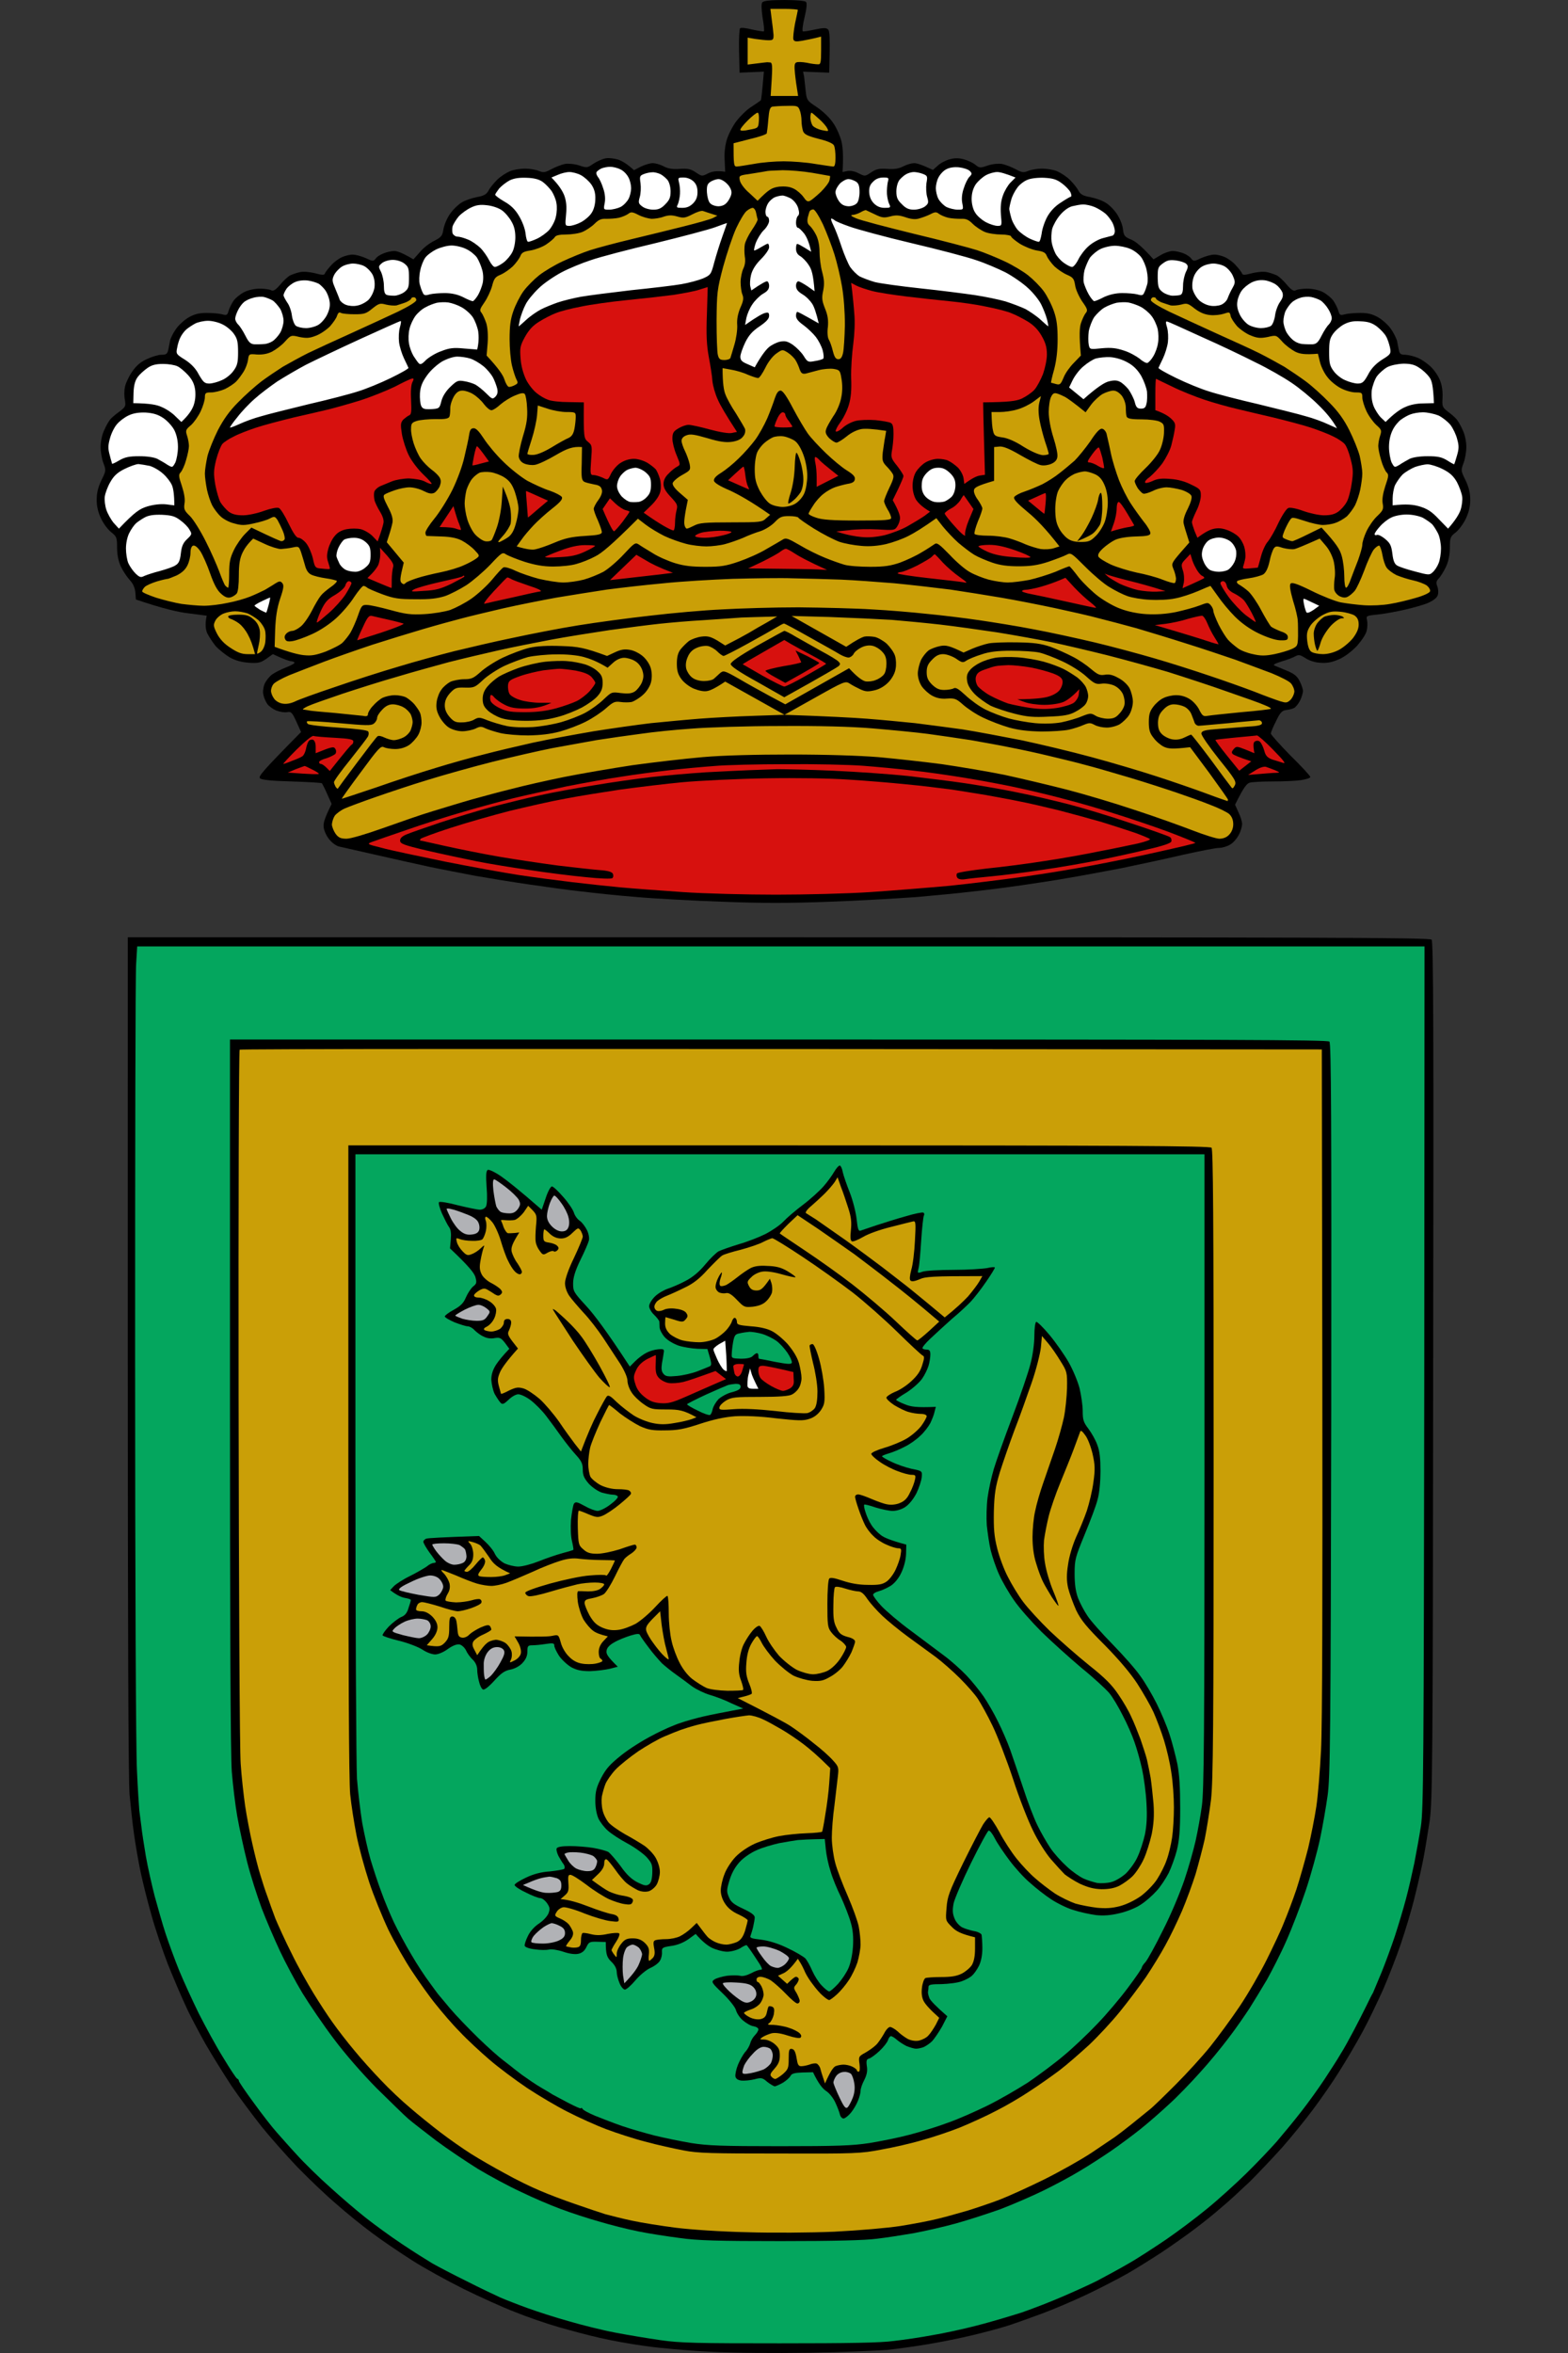 <svg version="1.2" xmlns="http://www.w3.org/2000/svg" viewBox="0 0 600 900" width="600" height="900">
	<rect x="0" y="0" width="600" height="900" fill="#333333" stroke="none"/>
	<title>Silleda</title>
	<style>
		.s0 { fill: #000000 } 
		.s1 { fill: #ca9f07 } 
		.s2 { fill: #04a65e } 
		.s3 { fill: #ffffff } 
		.s4 { fill: #d7110e } 
		.s5 { fill: #b1b2b6 } 
	</style>
	<g id="Background">
		<path id="Path 1" class="s0" d="m291.7 0.9c-0.4 0.5-0.4 2.4 0.1 5.8 0.5 2.8 0.7 5.1 0.5 5.3-0.2 0.1-2.2-0.2-4.5-0.7-2.3-0.6-4.3-0.8-4.6-0.5-0.3 0.3-0.5 4.2-0.4 8.7l0.2 8.3 9.3-0.4c-0.7 8.3-1 10.8-1.2 11-0.2 0.2-1.8 1.3-3.5 2.4-1.8 1.1-4.3 3.6-5.8 5.5-1.4 1.9-3.1 5.1-3.7 7.2-0.7 2.3-1 5.4-0.8 7.9l0.2 4.3c-3.2-0.5-5.1-0.1-6.5 0.6-2.4 1.2-2.4 1.2-4.8-0.4-2-1.3-3-1.5-6.2-1.3-2.7 0.2-4.4-0.1-6.1-1-1.3-0.7-3.2-1.2-4.1-1.2-1 0-3 0.6-4.5 1.3l-2.7 1.4c-2.7-2.5-4.7-3.6-6.2-4.1-1.5-0.4-3.7-0.7-4.8-0.4-1.1 0.2-3.1 1.1-4.5 2-2.3 1.6-2.5 1.7-5.4 0.7-1.9-0.6-4.1-0.8-5.5-0.6-1.4 0.3-3.7 1.2-5.2 2-2.4 1.3-3 1.4-4.8 0.7-1.1-0.5-3.5-0.9-5.3-0.9-1.8 0-4.4 0.4-5.8 1-1.4 0.6-3.6 2-4.9 3.3-1.2 1.2-2.7 3-3.2 4-0.8 1.5-1.7 2.1-4.6 2.6-2 0.4-4.6 1.3-5.8 2.1-1.2 0.7-3.2 2.6-4.3 4.2-1.2 1.6-2.3 4.3-2.6 5.9-0.4 2.6-0.8 3.1-3.5 4.5-1.7 0.8-4.2 2.7-5.5 4.3l-2.5 2.8c-4.2-2.5-6.3-3.2-7.3-3.2-1.1 0-2.9 0.4-4.1 0.9-1.3 0.5-2.7 1.4-3.1 2.1-0.8 1-1.1 1-3.8-0.3-1.6-0.7-3.8-1.3-4.8-1.3-1-0.1-2.9 0.4-4.1 0.9-1.2 0.5-3.2 1.9-4.3 3.2-1.2 1.3-2.3 2.7-2.4 3.2-0.3 0.6-1.2 0.5-3.8-0.2-2.1-0.5-4.3-0.7-5.8-0.4-1.3 0.3-3 0.9-3.8 1.3-0.7 0.4-2.4 1.9-3.7 3.5-1.8 2.1-2.7 2.6-3.5 2.1-0.5-0.3-2.5-0.6-4.2-0.6-2 0-4.4 0.5-6 1.3-1.6 0.8-3.4 2.3-4.1 3.3-0.7 1-1.6 2.8-1.9 3.8-0.5 1.8-0.7 1.9-2.6 1.4-1.1-0.3-3.8-0.5-5.8-0.5-2.9 0-4.6 0.4-6.9 1.7-1.7 1-3.9 3-4.9 4.5-1 1.4-2 3.4-2.2 4.3-0.2 1-0.5 2.6-0.7 3.6-0.4 1.6-0.8 1.9-2.7 1.9-1.2 0-3.7 0.8-5.6 1.7-2.4 1.1-4.1 2.6-5.7 5-1.2 1.8-2.4 4.4-2.6 5.7-0.3 1.3-0.3 3.5 0 4.9 0.4 2.4 0.2 2.7-2.2 4.5-1.4 1-2.9 2.3-3.4 2.9-0.5 0.6-1.6 2.4-2.3 4.1-0.9 1.8-1.4 4.5-1.4 6.5 0 1.9 0.5 4.7 1.1 6.2 1 2.7 1 2.9-0.8 6.5-1.3 2.8-1.8 4.8-1.8 7.6 0 2.5 0.6 4.8 1.7 7.1 0.9 1.9 2.6 4.2 3.9 5.2 2 1.6 2.2 2 2.2 5.8 0 2.7 0.5 5.2 1.4 7.2 0.8 1.7 2.3 4 3.4 5.2 1.3 1.4 2 2.9 2.2 4.8l0.2 2.7c10.3 3.5 16.4 4.9 20.2 5.3l6.9 0.9c-0.7 3.2-0.4 5.1 0.1 6.5 0.6 1.3 2.1 3.6 3.3 5.1 1.3 1.4 3.8 3.4 5.5 4.4q3.1 1.7 7.2 2c3.5 0.2 4.4 0.1 6.7-1.5l2.5-1.8c4.5 2.1 6.4 2.7 7 2.7 0.7 0.1 1.3 0.3 1.3 0.6 0 0.3-1.5 1.1-3.3 1.8-1.8 0.7-4.2 1.9-5.3 2.7-1.1 0.8-2.4 2.5-2.9 3.7-0.5 1.3-0.7 3.1-0.4 4.1 0.2 1.1 0.9 2.6 1.5 3.5 0.6 0.8 2.2 2 3.5 2.5 1.3 0.5 3.2 0.8 4.1 0.6 1.5-0.3 1.9 0.1 3.5 3.6l1.8 4c-15.1 15.3-16.4 17-15.7 17.7 0.6 0.6 4.4 1 12.1 1.2 6.2 0.2 11.4 0.5 11.6 0.7 0.1 0.2 1.1 2 2 4.1l1.7 3.8c-2.9 5.9-3.3 7.5-3 9.2 0.2 1.3 1.2 3.4 2.3 4.6 1 1.2 2.6 2.3 3.6 2.5 0.9 0.2 7.1 1.6 13.7 3.1 6.6 1.5 15.9 3.6 20.6 4.6 4.7 1 12.7 2.5 17.8 3.5 5.1 0.9 14.3 2.4 20.6 3.3 6.2 0.9 15.3 2.2 20.2 2.7 4.9 0.6 14.3 1.6 20.9 2.1 6.6 0.6 21.2 1.4 32.6 1.8 15.6 0.6 25.5 0.6 41.4 0 11.5-0.4 26.5-1.3 33.3-1.8 6.8-0.6 16.3-1.5 21.2-2.1 4.9-0.5 13.4-1.6 18.9-2.4 5.4-0.8 13.5-2 17.8-2.8 4.3-0.7 13.4-2.4 20.2-3.7 6.8-1.4 17.5-3.7 23.9-5.2 6.3-1.4 12.4-2.6 13.7-2.6 1.2 0 3.1-0.6 4.2-1.3 1.2-0.7 2.6-2.4 3.3-3.8 0.7-1.3 1.2-3.2 1.2-4 0-0.9-0.6-2.9-1.4-4.5l-1.3-2.9c3.2-6.5 4.4-8 5.5-8.4 0.9-0.3 4.9-0.5 8.9-0.5 3.9 0 8.8-0.2 10.8-0.5 1.9-0.3 3.6-0.8 3.6-1.2 0-0.4-3.4-4.1-7.6-8.2-4.1-4.2-7.5-8-7.5-8.4 0-0.5 0.9-2.7 2-4.8 1.5-3.2 2.3-4 3.7-4.2 1-0.1 2.4-0.4 3.2-0.8 0.7-0.4 1.8-1.8 2.4-3.1 0.6-1.3 1-2.9 1-3.4 0-0.6-0.5-2.2-1.2-3.6-0.9-1.9-2-2.9-4.6-4-1.9-0.8-4.1-1.7-4.8-2-1.1-0.4-0.6-0.7 2.4-1.7 2.1-0.6 4.5-1.5 5.3-2 1.3-0.7 1.9-0.5 3.8 0.7 1.3 0.9 3.6 1.7 5.6 1.8 2.6 0.2 4.4-0.1 7.2-1.3 2.3-1 4.9-3 7-5.2 1.9-2.2 3.5-4.6 3.7-5.9 0.3-1.2 0.3-3 0.1-3.9-0.4-1.7-0.3-1.7 4.5-2.2 2.7-0.3 7.4-1.2 10.4-1.9 3-0.7 6.9-1.8 8.5-2.5 1.8-0.8 3.3-1.9 3.6-2.8 0.4-0.9 0.3-2.4-0.1-3.5-0.6-1.5-0.4-2.1 0.7-3.2 0.7-0.8 1.9-2.8 2.7-4.5 0.9-2 1.4-4.5 1.4-7.2 0-3.8 0.2-4.2 2.3-5.8 1.2-1 2.9-3.3 3.8-5.2 1.1-2.3 1.7-4.6 1.7-7.1 0-2.8-0.5-4.8-1.8-7.6-1.8-3.6-1.8-3.8-0.8-6.5 0.6-1.5 1.1-4.3 1.1-6.2 0-2-0.5-4.7-1.4-6.5-0.7-1.7-1.8-3.5-2.3-4.1-0.5-0.6-1.9-1.9-3.3-2.9-2.2-1.7-2.3-2-2.1-5.4 0.1-2.3-0.2-4.7-0.9-6.4-0.5-1.5-2-3.8-3.3-5.1-1.2-1.3-3.5-2.9-5-3.6-1.5-0.7-3.7-1.2-4.9-1.3-1.9 0-2.3-0.3-2.6-1.7-0.2-0.9-0.5-2.5-0.7-3.6-0.3-1-1.3-3.1-2.3-4.5-1-1.5-3.2-3.5-4.9-4.5-2.3-1.3-4-1.7-6.8-1.7-2.1 0-4.7 0.2-5.9 0.5-1.8 0.5-2.1 0.4-2.6-1.4-0.3-1-1.2-2.8-1.9-3.8-0.7-1-2.5-2.5-4-3.3-1.6-0.8-4.1-1.3-6-1.3-1.8 0-3.8 0.3-4.3 0.6-0.8 0.5-1.7 0-3.5-2.1-1.3-1.6-3-3.1-3.7-3.5-0.8-0.4-2.5-1-3.8-1.3-1.5-0.3-3.7-0.1-5.8 0.4-2.6 0.7-3.5 0.8-3.8 0.2-0.1-0.5-1.2-1.9-2.4-3.2-1.1-1.3-3.1-2.7-4.3-3.2-1.2-0.5-3.1-1-4.1-0.9-1 0-3.2 0.6-4.8 1.3-2.7 1.3-3 1.3-3.8 0.3-0.4-0.7-1.8-1.6-3-2.1-1.3-0.5-3.1-0.9-4.2-0.9-1 0-3.1 0.7-4.6 1.6l-2.7 1.6c-4.3-4.8-6.8-6.8-8.4-7.5-2.7-1.1-3-1.5-3.3-4.1-0.2-1.7-1.2-4.1-2.4-5.9-1.1-1.6-3-3.5-4.3-4.2-1.2-0.8-3.8-1.7-5.8-2.1-2.9-0.5-3.8-1.1-4.6-2.6-0.5-1-2-2.8-3.2-4-1.3-1.3-3.5-2.7-4.9-3.3-1.4-0.6-4-1-5.8-1-1.8 0-4.2 0.4-5.3 0.9-1.8 0.7-2.4 0.6-4.8-0.7-1.5-0.8-3.8-1.7-5.2-2-1.4-0.2-3.6 0-5.4 0.6-2.9 1-3.2 1-4.8-0.3-1-0.8-3-1.7-4.5-2.1-1.9-0.5-3.6-0.5-5.5 0.1-1.5 0.4-3.5 1.5-4.4 2.4l-1.8 1.6c-4.2-2-6.2-2.6-7.2-2.6-0.9 0-2.7 0.5-4.1 1.2-1.7 0.9-3.4 1.2-6.1 1-3.2-0.2-4.2 0-6.2 1.3-2.4 1.6-2.4 1.6-4.8 0.4-1.5-0.8-3.1-1.1-4.3-0.9l-1.9 0.4c0.4-6.2 0.1-9.6-0.4-11.7-0.5-2-1.9-5.3-3.2-7.1-1.3-2-4.1-4.6-6.2-6-3.8-2.5-3.9-2.7-4.3-6.2-0.2-2-0.5-4.5-0.6-5.5l-0.4-1.9 10 0.4c0.4-13.8 0.2-16-0.5-16.6-0.7-0.6-1.8-0.6-5 0.1-2.3 0.5-4.3 0.8-4.6 0.7-0.3-0.2 0-2.7 0.7-5.5q1.2-5.1 0.5-5.8c-0.4-0.4-4-0.7-8.3-0.7-5.3 0-7.9 0.3-8.4 0.9zm-242.8 517.9c0 101.4 0.2 163 0.7 167.8 0.4 4.1 1.1 10.9 1.7 15.1 0.6 4.1 1.7 10.6 2.5 14.3 0.8 3.8 2.6 11.1 4.1 16.3 1.4 5.2 4.3 13.7 6.3 18.9 2.1 5.2 5.1 12.3 6.8 15.9 1.6 3.6 5.1 10.2 7.7 14.8 2.6 4.5 7.1 11.7 10 16.1 2.9 4.3 8.1 11.2 11.4 15.4 3.3 4.1 9.6 11.2 13.9 15.7 4.4 4.5 11 10.8 14.8 14 3.7 3.3 9.9 8.3 13.7 11.1 3.7 2.8 10.7 7.5 15.4 10.5 4.7 3 13.5 7.8 19.5 10.8 6.1 3 14.9 7 19.6 8.8 4.7 1.9 12.2 4.5 16.8 5.8 4.5 1.3 11.6 3.2 15.7 4.1 4.2 1 11.9 2.4 17.2 3.1 5.3 0.8 16.5 1.8 25 2.2 9.2 0.5 24.6 0.6 38 0.4 12.5-0.2 25.9-0.8 29.9-1.1 3.9-0.4 11-1.4 15.7-2.2 4.7-0.8 12.3-2.3 16.8-3.4 4.6-1.1 10.6-2.7 13.4-3.6 2.8-0.9 8.7-3 13-4.6 4.4-1.6 12.1-4.9 17.2-7.3 5.1-2.4 12-6 15.4-7.9 3.4-1.9 9.4-5.7 13.4-8.3 3.9-2.6 9.6-6.6 12.6-8.9 3.1-2.3 7.7-6 10.3-8.3 2.7-2.2 7.5-6.7 10.9-9.9 3.3-3.3 8.9-9.2 12.4-13.1 3.5-4 8.8-10.5 11.7-14.4 3-4 7.6-10.6 10.2-14.8 2.6-4.1 6.6-10.9 8.8-15 2.3-4.2 5.7-11.4 7.8-16 2-4.6 5.1-12.5 6.8-17.5 1.7-5 4.2-13.2 5.4-18.3 1.3-5.1 2.8-11.9 3.4-15.1 0.6-3.2 1.6-9.5 2.3-14 1-7.6 1.2-21.3 1.3-172.1 0.2-129.3 0.1-164-0.6-164.7-0.7-0.8-47-0.9-249.9-0.9h-249z"/>
		<path id="Path 3" fill-rule="evenodd" class="s1" d="m294.8 3.4h5.2c2.9 0 5.3 0.2 5.3 0.4 0 0.2-0.5 2.5-1.1 5.3-0.5 2.7-0.8 5.4-0.6 6 0.3 0.8 1 0.9 3.3 0.5 1.5-0.3 3.9-0.7 7.3-1.6v5.4c0 4.6-0.2 5.3-1.2 5.2-0.7 0-2.6-0.2-4.3-0.6-1.7-0.3-3.5-0.4-4-0.1-0.7 0.3-0.8 1.3-0.5 4.2 0.2 2.1 0.6 4.9 1.2 8.6h-10.5l0.4-6.4c0.3-4.8 0.2-6.3-0.5-6.4-0.4 0-1-0.1-1.2-0.1-0.2 0-1.9 0.2-7.5 0.9v-10.3l2.9 0.5c1.6 0.2 3.8 0.5 5 0.5 1.8 0 2-0.2 2-2-0.1-1.2-0.4-3.9-0.7-6zm6.3 37.1c3.9-0.1 4.3 0 4.9 1.6 0.4 0.9 0.7 2.8 0.7 4.1 0 1.3 0.3 3.1 0.6 4 0.5 1.2 1.7 1.8 5.9 2.9 3.4 0.8 5.6 1.8 5.9 2.5 0.4 0.7 0.6 2.8 0.6 4.7q0 3.4-0.8 3.4c-0.5 0-3.7-0.5-7-1-3.4-0.6-8.8-1-12-1-3.3 0-8.3 0.4-11.4 1-3 0.5-6 1-6.6 1-1.1 0-1.2-0.7-1.2-8.9l6.2-1.6c3.5-0.8 6.4-1.8 6.5-2.2 0.1-0.4 0.4-2.7 0.6-5.3 0.3-3.6 0.6-4.6 1.5-4.9 0.7-0.1 3.2-0.3 5.6-0.3zm-11.2 2.6c0.4 0 0.6 1.2 0.5 2.9-0.2 2.9-0.2 3-3.6 3.6-2.1 0.5-3.4 0.5-3.5 0.1-0.1-0.4 1.2-2 2.8-3.6 1.7-1.7 3.4-3 3.8-3zm20.6 0c0.2 0 1.4 1 2.8 2.3 1.4 1.2 2.8 2.8 3.2 3.6 0.7 1.3 0.6 1.3-1.9 0.8-1.5-0.3-3.1-1.1-3.6-1.7-0.5-0.7-0.9-2.1-0.9-3.1 0-1 0.2-1.9 0.4-1.9zm-11 22c2.7 0 7.7 0.4 11.3 1 3.6 0.6 6.6 1.2 6.8 1.2 0.1 0.1 0 0.9-0.2 1.7-0.2 0.9-1.7 2.8-3.3 4.4-1.6 1.5-3.5 3.1-4.1 3.4-1 0.5-1.5 0.1-2.6-1.5-0.8-1.1-2.4-2.5-3.6-3.1-1.6-0.8-3.2-1-5.7-0.8-2.7 0.4-3.8 0.9-8.2 5.4l-3.2-3c-1.9-1.6-3.4-3.7-3.6-4.8-0.4-1.9-0.3-1.9 4.6-2.6 2.7-0.4 5.4-0.9 6-1 0.5-0.1 3.2-0.2 5.8-0.3zm-11.5 14.4c0.5 0 1.1 0.8 1.3 1.8 0.2 1.1 0.5 2.2 0.6 2.6 0.1 0.4-0.9 2.2-2.2 4.1-1.3 1.9-2.5 4.4-2.7 5.5-0.2 1.1-0.2 3.2 0 4.6 0.3 1.7 0.1 3.3-0.6 4.7-0.5 1.1-1 3.4-1 5.1 0 1.7 0.3 3.9 0.7 4.8 0.5 1.3 0.4 2.4-0.8 5-0.9 2.2-1.4 4.4-1.2 6.7 0.1 1.8-0.4 5.2-1.1 7.5-0.7 2.3-1.3 4.5-1.5 5-0.1 0.4-1.1 0.8-2.3 0.8-1.6 0-2.1-0.3-2.5-1.9-0.3-1-0.5-6.9-0.5-13.2 0.1-10.6 0.2-11.8 2.5-20.5 1.4-5.1 3.6-11.7 5-14.8 1.4-3 3.2-6 4-6.6 0.8-0.7 1.9-1.2 2.3-1.2zm-19 1.2c0.6 0.2 2 0.7 5.5 1.8l-1.7 0.9c-1 0.5-6 1.9-11.2 3.2-5.1 1.3-14.2 3.5-20 4.9-5.9 1.4-13 3.3-15.8 4.2-2.8 0.9-7.6 2.9-10.6 4.3-3 1.4-7 3.8-8.9 5.3-1.9 1.5-4.6 4.2-6 6.1-1.3 1.8-3.1 5.3-3.9 7.7-1.1 3.1-1.4 5.9-1.4 10.6 0 3.5 0.4 8 0.9 10.1 0.5 2.1 1.3 4.5 1.7 5.3 0.7 1.3 0.6 1.6-0.6 2.2-0.7 0.4-1.7 0.7-2.2 0.7-0.5 0-1.3-1.3-1.8-2.9-0.5-1.6-2.3-4.3-6.8-9.1l0.4-4.8c0.2-3 0-5.8-0.5-7.5-0.5-1.5-1.3-3.3-1.8-4-0.9-1-0.7-1.5 1.1-4.1 1.1-1.6 2.4-4.4 2.9-6.2 0.7-2.8 1.2-3.5 3.2-4.3 1.4-0.6 3.4-2 4.7-3.2 1.2-1.2 2.5-3 2.9-3.9 0.5-1.4 1.3-1.8 3.9-2.2 1.8-0.3 4.5-1.3 6-2.3 1.5-1 3-2.3 3.3-2.8q0.5-1 4.3-1c2 0 4.9-0.4 6.3-1 1.4-0.6 3.5-2 4.6-3.1 1.6-1.6 2.6-2 4.5-1.9 1.3 0 3.5-0.1 4.8-0.4 1.3-0.3 2.9-1 3.6-1.5 1-0.8 1.6-0.8 3.9 0.4 1.5 0.8 3.8 1.4 5 1.5 1.2 0 3.3-0.3 4.6-0.8 1.8-0.6 3.1-0.7 5.2-0.1 2.4 0.7 3.1 0.6 5.8-0.8 1.7-0.9 3.5-1.5 4.1-1.3zm42.2-0.6c0.6 0 2.1 2.4 3.7 5.7 1.4 3.1 3.4 8.3 4.4 11.5 1 3.2 2.3 8.7 2.9 12.3 0.7 4.1 1.1 9.7 1.1 14.8-0.1 4.5-0.4 9.3-0.7 10.6-0.4 1.7-0.9 2.4-1.8 2.4-1 0-1.5-0.8-2.1-3.1-0.4-1.7-1.1-3.7-1.6-4.5-0.4-0.7-0.6-2.8-0.3-4.8 0.2-2.5 0-4.3-1.1-7-1.2-3-1.3-4.1-0.7-6.8 0.5-2.6 0.4-4.2-0.4-7.2-0.6-2.2-1-5.7-1-7.7 0-2.4-0.5-4.8-1.3-6.4-0.7-1.4-1.8-3-2.5-3.6-0.8-0.7-1-1.6-0.7-3.1 0.3-1.1 0.6-2.3 0.8-2.5 0.2-0.3 0.8-0.6 1.3-0.6zm20.2 0.3c0.2 0.1 1.7 0.8 3.4 1.6 2.6 1.3 3.5 1.4 5.8 0.8 2.2-0.6 3.5-0.5 5.9 0.3q3.1 1.1 5.1 0.5c1.1-0.3 3.1-1 4.3-1.6 1.9-1 2.4-1 3.4-0.2 0.7 0.5 2.3 1.2 3.6 1.5 1.3 0.3 3.5 0.4 4.8 0.4 1.9-0.1 2.9 0.3 4.5 1.9 1.1 1.1 3.2 2.5 4.6 3.1 1.4 0.6 4.3 1 6.3 1 2.1 0 3.8 0.4 3.8 0.7 0 0.4 1.5 1.6 3.3 2.8 1.8 1.1 4.7 2.3 6.5 2.6 2.6 0.4 3.4 0.8 3.9 2.2 0.4 0.9 1.7 2.7 2.9 3.9 1.3 1.2 3.4 2.6 4.8 3.2 2.3 1 2.7 1.5 3.1 4 0.2 1.6 1.5 4.4 2.7 6.2 2 2.8 2.2 3.4 1.4 4.4-0.6 0.7-1.4 2.5-1.9 4-0.5 1.7-0.7 4.4 0 12.3l-2.7 2.8c-1.5 1.5-3.3 4-3.9 5.6-1.1 2.6-1.4 2.9-2.9 2.5-1-0.3-1.8-0.5-1.9-0.5-0.1-0.1 0.4-2.4 1.2-5.2 0.9-3.5 1.3-7.3 1.3-11.5 0-4.6-0.3-7.5-1.4-10.6-0.8-2.4-2.6-5.9-3.9-7.7-1.4-1.9-4.1-4.6-6-6.1-1.9-1.5-5.9-3.9-8.9-5.3-3-1.4-7.8-3.4-10.6-4.3-2.8-0.9-13.8-3.8-24.3-6.3-10.6-2.6-20.5-5.2-22-5.9-1.9-0.8-2.3-1.2-1.4-1.3 0.8 0 2.2-0.5 3.1-1 1-0.6 1.9-0.9 2.1-0.8zm-173.1 33.3c0.6 0 1 0.5 1 1.1 0 0.6-2.7 2.3-7 4.4-3.9 1.8-12 5.6-18 8.3-6 2.7-13.4 6.1-16.5 7.6-3 1.5-7.3 3.9-9.6 5.2-2.2 1.4-5.9 3.9-8.2 5.6-2.2 1.7-6.3 5.3-8.9 8-3.4 3.4-5.6 6.6-7.7 10.6-1.6 3.2-3.4 7.6-4 9.9-0.5 2.3-1 5.3-1 6.7 0 1.4 0.4 4.2 0.8 6.2 0.4 1.9 1.3 4.6 2 6 0.7 1.3 2.1 3.2 3.2 4.2 1 1 3.4 2.3 5.2 2.7 2.7 0.8 4 0.8 7.5 0 2.4-0.5 5.1-1.3 6.2-1.9 1.7-0.9 1.9-0.8 2.9 0.6 0.5 0.9 1.4 2.7 2 4.1 0.6 1.4 0.9 2.9 0.7 3.3-0.2 0.4-0.7 0.7-1.2 0.7-0.4 0-3.2-1.2-11.5-5.2l-2.4 2.4c-1.3 1.3-3.3 4.1-4.3 6.2-1.5 3.1-1.8 4.7-1.8 9.1 0 2.9-0.2 5.3-0.4 5.3-0.2 0-0.6-0.3-1.1-0.8-0.4-0.5-1.4-2.9-2.3-5.4-0.9-2.4-3.2-7.7-5.2-11.6-2-4-4.7-8.3-6-9.6-2.2-2.1-2.4-2.7-2.1-4.8 0.3-1.6-0.1-3.9-1-6.7-1.3-3.8-1.3-4.4-0.4-5.3 0.5-0.6 1.5-2.7 2-4.6 0.6-2 1.1-4.4 1.1-5.4 0-0.9-0.3-2.7-0.7-3.9-0.7-2.1-0.5-2.4 1.5-4.1 1.2-1.1 2.8-3.4 3.7-5.3 0.9-1.9 1.6-4.3 1.6-5.3 0-1.7 0.3-1.9 2.4-1.9 1.3 0 3.7-0.6 5.3-1.3 1.6-0.8 3.6-2.1 4.4-3 0.8-0.8 2-2.5 2.7-3.6 0.7-1.1 1.5-3.1 1.7-4.5 0.3-2.3 0.4-2.4 3.4-2.1 2.1 0.1 4-0.2 5.8-1.1 1.5-0.8 3.8-2.5 5-3.9 2.2-2.4 2.3-2.5 5.5-1.7 2.6 0.5 3.8 0.5 6.3-0.5 1.7-0.6 4.1-2.3 5.4-3.6 1.2-1.4 2.5-3.2 2.7-4.1 0.4-1.1 0.8-1.4 1.5-1 0.6 0.3 2.9 0.5 5.2 0.5 3.6 0 4.4-0.2 6.8-2.2 2.5-2 3-2.1 5.2-1.5 1.3 0.3 3.1 0.5 4.1 0.3 0.9-0.3 2.6-0.8 3.6-1.2 1.1-0.5 1.9-1.1 1.9-1.3 0-0.3 0.4-0.6 1-0.6zm283.1 0c0.6 0 1 0.3 1 0.6 0 0.2 0.9 0.8 1.9 1.3 1.1 0.4 2.7 0.9 3.6 1.2 1 0.2 2.8 0 4.1-0.3 2.1-0.6 2.6-0.5 5.1 1.5 2 1.5 3.8 2.3 5.9 2.5 1.7 0.2 4.1-0.1 5.3-0.5 2.1-0.7 2.3-0.7 2.6 0.8 0.1 0.8 1.3 2.6 2.5 4 1.3 1.3 3.7 3 5.4 3.6 2.5 1 3.7 1 6.3 0.5 3.3-0.8 3.3-0.7 5.5 1.7 1.2 1.4 3.5 3.1 5 3.9 1.8 0.9 3.7 1.2 8.7 0.8l0.8 3.2c0.4 1.7 1.7 4.4 2.9 5.8 1.1 1.5 3.5 3.4 5.1 4.2 1.7 0.9 4.2 1.6 5.6 1.6 2.4 0 2.6 0.1 2.6 1.9 0 1 0.7 3.4 1.6 5.3 0.9 1.9 2.6 4.2 3.8 5.3 1.9 1.7 2.1 2 1.4 4.1-0.4 1.2-0.7 3-0.7 3.9 0 1 0.5 3.4 1.1 5.4 0.5 1.9 1.5 4 2 4.6 1 0.9 0.9 1.5-0.4 5.3-0.9 2.8-1.3 5.1-1 6.7 0.4 2.1 0.1 2.7-2.1 4.8-1.4 1.3-3.2 3.9-4.1 5.8-0.9 1.9-1.6 4.2-1.6 5.1 0 1-0.8 3.6-1.6 5.9-0.9 2.2-2.1 5.5-2.8 7.3-0.6 1.8-1.4 3.3-1.8 3.3-0.4 0-0.7-1.9-0.7-4.3 0-2.3-0.4-5.9-1-7.9-0.7-2.5-2-4.6-7.7-10.8l-5.3 2.6c-2.8 1.4-5.5 2.6-5.9 2.6-0.3 0-1.4-0.3-2.3-0.7-1.7-0.7-1.7-0.7-0.7-3.3 0.6-1.4 1.5-3.2 2-3.9 0.9-1.4 0.9-1.4 5.6 0.1 2.6 0.9 5.8 1.6 7.1 1.6 1.3 0 3.5-0.3 4.8-0.8 1.3-0.4 3.3-1.6 4.4-2.5 1-1 2.4-2.9 3.1-4.2 0.7-1.4 1.6-4.1 2-6 0.4-2 0.8-4.8 0.8-6.2 0-1.4-0.5-4.4-1-6.7-0.6-2.3-2.4-6.7-4-9.9-2-4-4.3-7.2-7.7-10.6-2.6-2.7-6.6-6.3-8.9-8-2.3-1.7-6-4.2-8.2-5.6-2.3-1.3-6.6-3.7-9.6-5.2-3-1.5-10.5-4.9-16.5-7.6-6-2.7-14.1-6.5-18-8.3-4.3-2.1-7-3.8-7-4.4 0-0.6 0.5-1.1 1-1.1zm-139.9 21.2c1.2 0.8 2.5 2.1 3 3 0.5 0.8 1.2 2.4 1.5 3.4 0.6 1.5 1 1.8 2.3 1.6 0.8-0.2 3-0.8 4.9-1.3 1.9-0.5 4.5-0.7 5.8-0.5 2.3 0.4 2.5 0.6 3 3.8 0.4 2.2 0.4 4.9-0.1 7.2-0.4 2.2-1.7 5.3-3.1 7.2-1.2 1.9-2.5 4.1-2.7 5-0.4 1.1 0 2 1.2 3.3 1 0.9 2.2 1.7 2.8 1.7 0.5 0 2.3-1.1 3.9-2.4 1.8-1.5 4-2.5 5.7-2.8 1.5-0.2 4.2-0.1 9.4 0.7l-0.4 2.4c-0.3 1.3-0.6 4-0.9 5.8-0.3 3-0.1 3.7 1.3 5.2 0.9 0.9 2 2.2 2.4 2.9 0.7 1 0.5 2-1.2 5.5-1.1 2.3-2 4.6-2 5.1 0 0.5 0.6 1.9 1.3 3.1 0.8 1.2 1.4 2.7 1.4 3.3 0 0.8-1.9 1-12.9 1-9.5 0-13.6-0.3-15.8-1.1-1.6-0.5-2.9-1.2-2.9-1.5 0-0.3 0.8-1.7 1.8-3.2 0.9-1.5 2.7-3.5 3.9-4.4 1.2-1 3.2-2.1 4.3-2.5 1.1-0.4 3.3-1 4.8-1.3 2-0.3 2.8-0.8 2.9-1.8 0.2-1-0.7-1.9-3.1-3.4-1.8-1.1-5.4-4.1-7.9-6.5-2.6-2.5-5.8-5.9-7-7.6-1.2-1.7-3.8-6.1-5.7-9.7-2.4-4.6-3.9-6.7-4.7-6.7-0.9 0-1.5 0.9-2.2 2.9-0.5 1.6-1.8 5.1-2.9 7.7-1.2 2.7-3.2 6.3-4.6 8.2-1.4 1.9-4.2 5.1-6.3 7.1-2.1 2.1-5.1 4.5-6.7 5.5-2.1 1.3-2.9 2.2-2.8 3.1 0.2 0.8 2.3 2.1 6.1 3.7 3.2 1.5 8 4.1 15.4 9.3l-1.6 1.4c-1.4 1.4-2.2 1.5-13.3 1.5-10 0-12.2 0.2-14.1 1.2-1.2 0.6-2.5 1.2-2.9 1.2-0.3 0-0.8-0.7-0.9-1.6-0.2-0.8 0-3.3 1.3-9.4l-3-2.6c-2-1.7-2.9-3-2.8-3.8 0.2-0.7 1.8-2.1 3.6-3.1 3.2-1.8 3.3-1.9 2.9-4.2-0.3-1.3-1.1-3.6-1.8-5-0.7-1.4-1.3-3.2-1.3-3.9 0-0.9 0.7-1.7 1.9-2.1 1.5-0.6 3.1-0.3 8 1.1 4.6 1.4 7 1.7 9.3 1.4 2-0.3 3.5-0.9 4.3-2 0.8-0.9 1-2 0.8-2.9-0.3-0.7-1.9-3.4-3.5-6-1.7-2.5-3.5-5.8-4-7.2-0.6-1.4-1.1-4.2-1.1-10.1l3.3 0.6c1.8 0.3 4.6 1.1 6.3 1.9 1.7 0.7 3.5 1.3 4 1.3 0.5 0 1.7-1.8 2.8-4 1.1-2.3 2.9-4.5 4.2-5.4 2.3-1.6 2.3-1.6 4.4-0.3zm-124.5 14.5c1 0 2.9 0.6 4.1 1.4 1.2 0.7 3.1 2.4 4.1 3.8 1 1.3 2.3 2.4 2.9 2.3 0.6 0 2.1-1 3.4-2.2 1.4-1.2 3.8-2.7 5.5-3.4 2.3-1 3.3-1.1 3.8-0.6 0.4 0.5 0.8 2.9 0.9 5.4 0.2 3.5-0.1 6-1.6 10.8-1 3.4-1.7 6.9-1.6 7.8 0.2 1.1 0.9 2.1 2.1 2.6 1.1 0.5 2.9 0.7 4.1 0.5 1.3-0.2 4.9-1.9 8.1-3.8 4.1-2.4 6.4-3.3 9.9-3l-0.1 6.3c-0.2 5.5 0 6.4 1 7 0.6 0.3 2.3 0.7 3.8 1 1.9 0.3 2.6 0.8 2.9 2q0.4 1.5-1.3 3.9c-1 1.3-1.8 2.9-1.8 3.4 0 0.6 0.7 2.6 1.6 4.5 0.8 1.9 1.5 3.9 1.5 4.4 0 0.9-1.4 1.2-6.5 1.5-5.1 0.3-7.7 0.9-11.7 2.6-2.8 1.2-6.1 2.3-7.2 2.5-1.1 0.3-3.2 0.1-7.2-1.1l1.8-2.5c1-1.5 3.1-3.9 4.7-5.6 1.5-1.6 4.7-4.5 7-6.3 3.2-2.5 4.2-3.7 3.8-4.5-0.3-0.5-2.3-1.6-4.6-2.4-2.3-0.7-6.1-2.5-8.6-3.8-2.4-1.4-6.6-4.7-9.3-7.4-2.7-2.6-6-6.6-7.4-8.8-1.7-2.6-2.9-3.9-3.8-3.9-1.1 0-1.5 0.6-1.8 2.6-0.2 1.4-1 5.1-1.8 8.4-0.7 3.3-2.7 8.7-4.6 12.6-1.9 3.8-5 8.7-6.9 11-1.9 2.3-3.4 4.7-3.4 5.3 0 0.7 0.2 1.2 0.5 1.3 0.2 0 2.8 0.1 5.6 0.2 3.6 0.1 6 0.6 7.9 1.6 1.5 0.8 3.7 2.4 4.8 3.6 2 2.1 2 2.2 0.7 3.2-0.8 0.6-2.9 1.8-4.8 2.6-1.9 0.9-5.9 2.1-8.9 2.7-3 0.6-7.1 1.6-8.9 2.2-1.9 0.6-3.9 1.4-4.4 1.8-0.6 0.7-1 0.7-1.7 0-0.6-0.7-0.6-1.6 0.9-7.7l-6.5-7.8 0.9-2.8c0.5-1.5 1.1-3.7 1.3-4.8 0.2-1.5-0.3-3.2-1.8-6-1.6-3.1-1.9-4.1-1.3-4.6 0.5-0.4 2.3-1.1 4-1.7 1.7-0.6 4.2-1.1 5.6-1.1 1.5 0 3.9 0.6 5.4 1.4 2 1 3 1.2 4.1 0.7 0.7-0.4 1.7-1.6 2.1-2.6 0.5-1.4 0.5-2.3-0.1-3.3-0.4-0.7-1.8-2.1-3.1-3-1.3-1-3.1-2.8-4.1-4.2-0.9-1.3-2.1-3.9-2.7-5.8-0.6-1.9-1.1-4.4-1-5.6 0-2 0.3-2.4 2.2-3 1.2-0.4 4.5-0.7 7.2-0.7 3.8 0.1 5-0.2 5.3-1 0.2-0.5 0.3-2 0.3-3.2 0-1.3 0.7-3.3 1.4-4.5 1-1.6 1.9-2.2 3.3-2.2zm249 0c1.1 0 2.2 0.7 3.3 2 0.9 1.3 1.5 3.1 1.5 4.5 0 1.3 0.1 2.9 0.3 3.4 0.3 0.8 1.6 1.1 5.7 1.1 3 0 6.1 0.4 7 0.9 1.6 0.8 1.7 1.2 1.6 4.4-0.1 2-0.8 4.9-1.6 6.5-0.7 1.6-3.2 4.7-5.4 6.8-2.3 2.2-4.2 4.4-4.2 5 0 0.6 0.6 1.8 1.2 2.8 0.7 0.9 1.6 1.9 2.1 2 0.4 0.2 2.1-0.3 3.6-1 1.5-0.8 3.9-1.4 5.3-1.4 1.4 0 4 0.5 5.8 1 1.8 0.6 3.5 1.6 3.7 2.3 0.3 0.7-0.3 2.7-1.4 4.9-1.3 2.5-1.8 4.4-1.6 5.5 0.2 1 0.8 3 2.2 7.4l-3.5 4c-3.3 3.9-3.4 4.1-2.6 6.1 0.5 1.1 0.9 2.7 1 3.6 0 0.8-0.2 1.7-0.5 1.8-0.3 0.2-2.4-0.4-4.7-1.3-2.2-0.9-6.7-2.1-9.9-2.7-3.2-0.7-7.7-2.1-9.9-3.1-2.3-1.1-4.4-2.4-4.7-3-0.3-0.8 0.2-1.7 1.8-3.2 1.2-1.1 3.3-2.6 4.6-3.2 1.5-0.7 4.4-1.2 7.9-1.3 4.4-0.1 5.5-0.4 5.6-1.2 0.1-0.6-1-2.6-2.5-4.4-1.4-1.8-3.7-5-5-7-1.4-2.1-3.4-6.1-4.5-8.9-1.1-2.9-2.6-7.6-3.2-10.7-0.6-3-1.4-6.2-1.6-7.2-0.3-0.9-1.1-1.8-1.7-1.8-0.8-0.2-2.3 1.4-4.5 4.8-1.9 2.7-4.6 6-6 7.4-1.5 1.3-4.1 3.5-5.8 4.8-1.7 1.4-4.6 3.2-6.5 4.2-1.9 0.9-5 2.2-6.8 2.8-1.9 0.6-3.7 1.6-4 2.1-0.4 0.8 1 2.3 5.2 5.8 3.1 2.5 7.1 6.6 12.1 13.1l-2.2 0.7c-1.2 0.4-3.5 0.5-5 0.3-1.5-0.3-4.1-1.1-5.8-1.8-1.7-0.8-4.5-1.8-6.2-2.3-1.7-0.5-5.3-1-8-1-2.8 0-5.1-0.3-5.3-0.7-0.2-0.3 0.4-2.5 1.3-4.8 1-2.2 1.7-4.5 1.7-4.9 0-0.5-0.8-2-1.7-3.3-1-1.3-1.7-3-1.5-3.7 0.1-1 1.2-1.7 7.7-3.6v-12.9l2.1-0.2c1.4-0.1 3.7 0.8 7.8 3.2 3.3 1.9 6.8 3.7 7.9 3.9 1.2 0.3 3 0 4.1-0.5 1.4-0.6 2.2-1.5 2.3-2.7 0.2-0.9-0.5-4.2-1.5-7.3-1.1-3.5-1.8-7.3-1.8-9.8 0-2.2 0.4-4.9 0.9-5.8 0.6-1.3 1.2-1.6 2.2-1.3 0.8 0.2 2.1 0.8 3.1 1.3 0.9 0.5 3.1 2 7.9 5.9l2.1-2.9c1.2-1.6 3.2-3.4 4.4-4.1 1.3-0.7 3.2-1.3 4.1-1.3zm-27.7 2.1c0 0-0.2 1.1-0.6 2.5-0.4 1.7-0.4 4 0.1 6.7 0.4 2.3 1.4 6 2.1 8.2 0.8 2.3 1.4 4.4 1.4 4.7 0 0.2-1 0.5-2.2 0.5-1.4-0.1-4.1-1.2-7.4-3.2-3.2-2.1-6.3-3.4-8.2-3.6-2.7-0.4-3.1-0.7-3.5-2.5-0.3-1.1-0.5-3.2-0.6-7.2h3.2c1.8 0 4.8-0.4 6.7-1 1.9-0.5 4.7-1.9 6.2-3 1.5-1.1 2.8-2.1 2.8-2.1zm-192.5 3.6l3.7 1.2c2 0.7 5.3 1.3 7.2 1.3 3.5 0 3.6 0.1 3.6 1.9 0 1-0.2 3.1-0.5 4.6-0.4 1.9-1 2.8-2.2 3.4-1 0.4-3.9 2-6.5 3.6-3 1.8-5.7 2.9-7.1 2.9-1.2 0.1-2.2-0.2-2.2-0.4 0-0.3 0.8-2.9 1.7-5.7 0.9-2.8 1.8-6.9 2-9zm94 11.8c1.3 0.2 3.3 1 4.3 1.7 1.2 0.8 2.4 2.9 3.3 5.3 0.9 2.4 1.5 5.6 1.5 8.1 0 2.3-0.5 5.2-1.1 6.6-0.6 1.5-2.1 3.2-3.4 4-1.2 0.8-3.4 1.3-4.9 1.3-1.5 0-3.7-0.5-4.8-1.2-1.2-0.7-2.9-3-4-5-1.5-3-1.9-4.6-1.9-8.3 0-2.6 0.5-5.5 1-6.5 0.5-1.1 1.7-2.6 2.6-3.4 0.9-0.8 2.4-1.8 3.3-2.2 0.9-0.4 2.8-0.6 4.1-0.4zm-112.1 13.7c1.5 0.2 3.9 1.1 5.3 2 2 1.3 3 2.7 4 5.5 0.7 2.1 1.4 5 1.4 6.4 0 1.4-0.5 4.2-1.1 6.1-0.7 2.5-1.6 4-2.9 4.9-1 0.7-2.5 1.5-3.2 1.8-1 0.3-0.6-0.3 1.2-2.3 1.4-1.5 2.7-3.7 3-4.7 0.2-1 0.2-3.3 0-5-0.2-1.7-0.9-4.4-3-9.2l-0.4 5.8c-0.2 3.2-1.1 7.7-1.9 9.9-0.8 2.3-1.7 4.5-2 4.8-0.4 0.4-1.5 0.6-2.5 0.4-1-0.2-2.7-1.4-3.8-2.6-1.1-1.2-2.4-3.8-3-5.8-0.6-2-1-4.7-1-6 0-1.3 0.3-3.6 0.7-5.2 0.5-1.5 1.4-3.4 2.2-4.3 0.7-0.9 2-1.9 2.8-2.3 0.8-0.3 2.7-0.4 4.2-0.2zm227.5-0.3c0.6 0 2.2 0.4 3.6 1 1.7 0.7 2.8 1.9 3.7 3.9 0.9 1.9 1.4 4.4 1.4 7 0 2.3-0.5 5.6-1.2 7.5-0.7 1.8-2.2 4.2-3.5 5.4-1.9 1.9-2.7 2.2-5.6 2.2-2.3 0-3.9-0.4-5.2-1.4-1.1-0.8-2.6-2.6-3.3-4.1-1-1.9-1.3-4-1.3-7.2 0-2.4 0.5-5.5 1.1-6.8 0.6-1.3 1.9-3.3 3-4.3 1.1-1.1 2.9-2.2 4-2.5 1.1-0.4 2.6-0.7 3.3-0.7zm-113.2 17.1c1.8 0 3.4 0.3 3.5 0.6 0.1 0.3 2.8 2.2 6 4.2 3.2 2 7.5 4.2 9.6 5 2 0.7 5.9 1.4 8.5 1.6 3.2 0.3 6.4 0 9.5-0.7 2.5-0.6 6.4-2 8.5-3.1 2.2-1.1 5.5-3.1 10.7-6.8l2.5 3.2c1.4 1.7 4 4.5 5.9 6.2 1.9 1.6 4.6 3.7 6.1 4.6 1.5 0.9 4.6 2.2 6.9 3 2.9 1 5.8 1.4 10.1 1.4 4.5 0 7.3-0.4 11.3-1.7 2.9-1 6.1-2.2 7-2.7 1.7-0.9 1.9-0.7 7.2 4.6 3.1 3.1 7.2 6.6 9.3 7.8 2.1 1.3 5.1 2.8 6.8 3.4 1.7 0.6 5.6 1.3 8.6 1.4 3.1 0.2 7.3 0 9.6-0.5 2.3-0.4 6.2-1.7 8.8-2.8 2.5-1.1 4.7-2 4.8-2 0 0 1.3 1.8 2.8 3.9 1.5 2.2 4.4 5.7 6.5 7.8 2.5 2.5 5.7 4.8 9 6.4 3.1 1.5 6.3 2.6 8.2 2.7 2.7 0.1 3.1-0.1 3.1-1.2 0-0.9-0.8-1.6-2.7-2.2-1.5-0.6-3.2-1.4-3.7-1.8-0.5-0.5-2.2-3.3-3.8-6.3-1.5-2.9-3.8-6.2-4.9-7.2-1.1-1-2.7-2.1-3.4-2.5-0.8-0.4-1.2-1-0.9-1.4 0.2-0.3 2.2-0.8 4.4-1.1 2.2-0.3 4.7-1 5.6-1.5 1-0.7 1.8-2.3 2.4-5 0.4-2.1 1.2-4.3 1.6-4.9 0.7-1 1.2-1 3.6-0.2 1.6 0.4 3.5 0.6 4.4 0.4 0.8-0.2 3.3-1.2 9.6-4l2.3 2.7c1.4 1.6 2.6 4.1 3.1 6.2 0.4 1.9 0.6 4.7 0.3 6.3-0.2 1.6-0.3 3.6-0.1 4.5 0.2 0.8 1.1 1.9 2.1 2.4 1.1 0.5 2.1 0.6 2.9 0.2 0.7-0.3 1.9-1.3 2.7-2.2 0.8-0.9 2.4-4.4 3.7-7.8 1.2-3.4 2.9-7 3.6-8 0.8-1 1.8-1.7 2.2-1.6 0.3 0.2 0.9 1.8 1.2 3.6 0.3 1.8 1 4 1.6 4.8 0.5 0.8 2.2 2.1 3.8 2.9 1.7 0.7 4.5 1.6 6.4 2 1.9 0.4 4.2 1.3 5.1 1.9 0.9 0.7 1.5 1.7 1.3 2.3-0.2 0.6-2.6 1.7-5.5 2.5-2.7 0.8-7.2 1.9-9.8 2.3-2.7 0.5-7.1 0.7-10 0.5-2.8-0.2-6.8-0.7-8.9-1.1-2-0.4-7.1-2.4-11.1-4.4-5.7-2.8-7.6-3.4-8.1-2.7-0.4 0.6-0.1 2.6 1 6.5 1 3.1 1.8 6.6 1.8 7.7 0.1 1.1 0.1 3.7 0.1 5.8-0.1 3.6-0.2 3.9-2.3 4.9-1.3 0.6-4.3 1.5-6.7 2-3.5 0.7-5.3 0.7-8.3 0-2-0.4-4.7-1.4-5.8-2.3-1.1-0.8-2.8-2.2-3.7-3.2-0.8-0.9-2.5-3.6-3.6-5.8-1.1-2.3-2-4.6-2-5.2 0-0.5-0.4-1.5-1-2.2-1-1.1-1.2-1.1-4.3 0.1-1.8 0.7-5.8 1.8-9 2.5-4 0.8-7.6 1-11.4 0.8-3.3-0.2-7.1-1-9.7-2-2.4-0.8-6.2-3-8.5-4.7-2.3-1.7-5.7-5-7.6-7.3-1.8-2.4-3.4-4.3-3.6-4.3-0.2 0-2.6 0.9-5.3 2.1-2.8 1.1-7.3 2.5-10 3.1-2.7 0.5-6.4 1-8.2 1-1.8 0-5.1-0.5-7.4-1.1-2.2-0.6-5.5-1.9-7.2-2.9-1.7-0.9-5.2-3.9-7.7-6.6-4.1-4.2-4.9-4.8-5.9-4-0.6 0.4-2.8 1.9-4.9 3.1-2.1 1.3-5.8 3-8.2 3.9-3.5 1.2-5.9 1.6-11.3 1.6-3.8 0-8.3-0.3-10-0.8-1.7-0.5-5.1-1.7-7.5-2.7-2.5-1-6.8-3.1-9.6-4.8-4.5-2.6-5.3-2.9-6.5-2.1-0.8 0.5-3.6 2.1-6.2 3.6-2.6 1.6-7.4 3.7-10.6 4.8-4.9 1.7-7 2-12.7 2-5.1 0-8.1-0.3-11.7-1.4-2.6-0.8-6.5-2.5-8.5-3.8-2.1-1.3-4.5-2.7-5.3-3.3-1.4-0.9-1.7-0.7-5.8 3.7-2.4 2.6-5.9 5.6-7.8 6.7-1.9 1-5.3 2.4-7.5 3-2.3 0.6-5.8 1.1-7.9 1.1-2.1 0-6.2-0.7-9.3-1.4-3-0.8-7.1-2.2-9-3.1-2-1-4-1.5-4.5-1.3-0.5 0.2-2.4 2.3-4.3 4.6-1.9 2.3-5.5 5.6-7.9 7.3-2.4 1.7-6.1 3.6-8.2 4.4-2.2 0.7-6.4 1.4-9.9 1.6-5.2 0.3-7.3 0-13.1-1.6-3.7-1-7.7-1.9-8.8-1.9-1.9-0.1-2.2 0.2-3.5 4-0.8 2.3-2.1 5.2-2.9 6.6-0.8 1.3-2.2 3-3 3.8-0.9 0.9-3.8 2.3-6.4 3.4-3.9 1.4-5.5 1.7-8.4 1.4-2-0.2-5.3-1-11.2-3.2l0.2-6.6c0.2-4.8 0.7-8.2 1.9-11.8 1.4-4.1 1.5-5.2 0.8-6-0.7-0.8-1.1-0.8-2.7 0.2-1 0.7-2.8 1.7-3.9 2.4-1.2 0.6-3.7 1.8-5.7 2.6-2 0.8-5.8 1.9-8.6 2.4-2.7 0.6-6.8 1.1-9.1 1.1-2.2 0-6.1-0.4-8.5-0.7-2.5-0.4-6.9-1.5-9.8-2.4-2.9-1-5.3-2-5.3-2.4 0-0.4 0.5-1.2 1-1.7 0.6-0.6 2.7-1.5 4.6-2.1 2-0.6 3.9-1 4.2-1 0.2 0 1.8-0.6 3.4-1.3 2-1 3.3-2.2 4.1-3.8 0.7-1.4 1.2-3.5 1.2-4.9 0-1.5 0.4-2.5 1-2.7 0.7-0.2 1.7 0.6 2.8 2.2 0.9 1.4 2.6 5.2 3.7 8.4 1.4 4 2.7 6.5 4.1 7.7 1.5 1.4 2.6 1.8 3.7 1.5 0.8-0.2 1.9-0.9 2.4-1.5 0.5-0.7 0.8-3.3 0.8-7 0-4.3 0.4-6.5 1.4-8.6 0.7-1.5 1.9-3.3 4.1-5.4l4.3 2c2.3 1.1 5.2 2 6.3 2 1.2-0.1 3.2-0.3 4.5-0.6 2.3-0.5 2.4-0.4 3.2 1.8 0.4 1.3 1.1 3.5 1.5 5q0.7 2.8 2.4 3.6c1 0.5 3.5 1.1 5.6 1.4 2.2 0.3 4 0.8 4.2 1 0.1 0.3-0.9 1.4-2.4 2.4-1.4 1-3.1 2.4-3.7 3.2-0.7 0.8-2.3 3.5-3.5 5.9-1.3 2.5-3.2 5.2-4.3 6-1.1 0.9-2.5 1.6-3.1 1.6-0.7 0-1.7 0.4-2.3 1-0.6 0.6-0.9 1.4-0.5 2.1 0.3 0.9 1.1 1.1 2.9 0.8 1.3-0.2 4.7-1.4 7.5-2.7 3.1-1.4 6.8-3.9 9.2-6.1 2.2-2 5.3-5.6 6.8-8 1.6-2.4 3.2-4.3 3.6-4.3 0.3 0 1 0.3 1.3 0.6 0.4 0.4 3 1.5 5.9 2.6 4.4 1.6 6.2 1.9 12.6 1.9 5.7 0.1 8.5-0.3 11.4-1.2 2-0.7 5.7-2.6 8.2-4.2 2.4-1.6 6.5-5.1 9.1-7.8 4.4-4.7 4.7-4.9 6.1-3.9 0.9 0.5 4 1.8 7.1 2.8 3.9 1.2 7 1.8 10.9 1.8 3.1 0 7-0.4 8.9-1 1.9-0.5 5.2-1.8 7.2-2.9 2.4-1.2 6.1-4.2 16.3-14.4l3 2.3c1.7 1.3 4.9 3.2 7.1 4.3 2.3 1.1 6 2.4 8.3 3 2.2 0.6 5.8 1 7.8 1 2.1 0 5.4-0.4 7.2-0.9 1.9-0.5 5-1.6 6.9-2.4 1.9-0.9 4.8-2 6.5-2.5 1.8-0.6 4.1-2 5.5-3.4 2-2.1 2.7-2.4 5.6-2.4zm1.6 23.8c4.9 0.1 13.1 0.3 18.2 0.5 5 0.2 14.3 0.9 20.5 1.4 6.2 0.6 15.8 1.7 21.3 2.4 5.4 0.8 14.2 2.2 19.5 3.1 5.3 0.9 14.5 2.7 20.6 4 6 1.3 13.6 3 16.8 3.9 3.2 0.8 9.7 2.5 14.4 3.8 4.7 1.4 13.3 4 19.2 5.9 5.8 1.8 14.1 4.6 18.5 6.1 4.3 1.6 10.6 3.9 14 5.2 3.4 1.4 6.8 3.1 7.4 3.9 0.7 0.8 1.3 2.2 1.3 3.2-0.1 0.9-0.7 2.3-1.5 3.1-1.3 1.2-1.7 1.2-4 0.5-1.3-0.4-5.7-2-9.7-3.6-3.9-1.5-11.8-4.3-17.5-6.2-5.6-1.9-15-4.9-20.9-6.6-5.8-1.7-16.2-4.5-22.9-6.1-6.8-1.6-17.3-3.9-23.3-5-6.1-1.2-15.5-2.7-21-3.5-5.4-0.8-14.4-1.9-19.8-2.4-5.5-0.6-14.9-1.4-20.9-1.7-6.1-0.4-18.7-0.7-28.2-0.8-9.4 0-22.6 0.4-29.4 0.8-6.8 0.3-19.2 1.4-27.5 2.4-8.2 0.9-20.7 2.6-27.5 3.7-6.9 1.1-18.2 3.3-25.1 4.8-6.9 1.4-17 3.8-22.4 5.1-5.5 1.4-15.1 4-21.3 5.9-6.2 1.8-17.1 5.3-24.3 7.8-7.2 2.4-14.1 4.9-15.4 5.6-1.6 0.7-3.2 1-4.7 0.7-1.2-0.2-2.7-1.1-3.2-2-0.6-0.8-1.1-2.1-1.1-2.9 0-0.7 0.4-1.9 0.9-2.5 0.5-0.7 3.2-2.2 6-3.4 2.8-1.1 8.9-3.5 13.4-5.2 4.5-1.7 12.8-4.6 18.5-6.5 5.6-1.8 14.4-4.5 19.5-6 5.1-1.5 11.7-3.3 14.8-4.1 3-0.8 10.1-2.5 15.7-3.8 5.7-1.3 14.8-3.1 20.3-4.1 5.4-0.9 14.2-2.3 19.5-3.1 5.3-0.7 15-1.8 21.6-2.4 6.6-0.7 18.5-1.4 26.4-1.7 7.9-0.2 18.4-0.4 23.3-0.2zm-213.6 12.6c1.4 0 3.4 0.4 4.7 0.8 1.2 0.5 3.1 1.7 4.3 2.7 1.1 1.1 2.2 2.8 2.4 3.8 0.3 1 0.3 3.1 0.1 4.6-0.2 1.5-1 3.1-1.7 3.6-0.6 0.5-1.3 0.8-1.4 0.7-0.1-0.1 0.2-1.6 0.6-3.3 0.4-1.6 0.6-4.2 0.4-5.6-0.3-1.7-1.1-3.2-2.5-4.3-1.6-1.4-2.8-1.7-5.8-1.7-2.1 0-3.8 0.3-3.8 0.7 0 0.4 0.5 0.8 1.2 1 0.7 0.2 2 0.9 3.1 1.7 1 0.8 2.5 2.7 3.3 4.3 0.9 1.6 1.8 3.9 2.7 7.4h-2.9c-2.2 0-3.8-0.6-6.5-2.4-2.5-1.6-4.1-3.4-5.2-5.5-1.4-2.8-1.4-3.3-0.6-4.9 0.5-1 1.9-2.2 3.1-2.7 1.2-0.5 3.2-0.9 4.5-0.9zm423 0.2c2.1 0.2 4.5 0.9 5.3 1.4 1.1 0.8 1.6 1.7 1.6 3.5 0 1.6-0.7 3.2-2.2 5.2-1.3 1.6-3.7 3.6-5.4 4.5-1.9 1-4.2 1.6-6.1 1.6-1.7 0-3.7-0.4-4.4-0.9q-1.2-0.8-1.6-4.3c-0.3-2.8 0-3.8 1.3-5.8 0.9-1.3 3-3.1 4.7-4 2.5-1.3 3.7-1.5 6.8-1.2zm-215.6 1.8l-3.8 2.2c-2 1.1-5.3 3-7.1 4.1-1.9 1.1-4.7 2.6-9 4.8l-3-1.9c-2.6-1.5-3.7-1.8-6.1-1.5-1.6 0.2-3.8 1-4.8 1.7-1 0.8-2.4 2.2-3.2 3.2-1 1.3-1.4 3-1.4 5.4 0 2.7 0.4 4.1 1.7 5.9 1 1.4 3.1 3 4.8 3.7 2 0.8 3.9 1.2 5.2 0.9 1.1-0.2 3.1-1.1 6.8-3.6l22.7 12.7-11.7 0.4c-6.4 0.2-15.8 0.7-20.9 1.1-5.1 0.4-13.4 1.2-18.5 1.7-5.1 0.6-15 2-21.9 3.1-7 1.2-17.5 3.1-23.4 4.4-5.8 1.3-14.3 3.3-18.8 4.5-4.5 1.1-12.7 3.4-18.2 5.1-5.4 1.6-15.8 5-22.9 7.5-7.2 2.4-13.1 4.4-13.1 4.3-0.1-0.1 3.2-4.7 7.3-10.2 6.7-9.1 7.6-10.1 8.8-9.5 0.8 0.4 2.7 0.7 4.3 0.7 1.9 0 3.7-0.5 5.3-1.5 1.3-0.9 2.9-2.7 3.6-4 0.7-1.3 1.2-3.4 1.2-4.6 0-1.2-0.2-2.9-0.6-3.8-0.3-0.8-1.4-2.3-2.2-3.3-0.9-1-2.3-2.1-3.2-2.6-0.8-0.4-2.7-0.8-4.2-0.8-1.6 0-3.6 0.5-4.7 1-1 0.5-2.7 1.9-3.7 3.1-1.1 1.1-1.9 2.6-1.9 3.1 0 0.8-0.5 1-1.9 0.7-1-0.1-5.9-0.6-10.8-1.1-4.9-0.4-9.4-0.8-10-1-0.5-0.1-1.4-0.2-2-0.3-0.6 0 0.2-0.6 1.7-1.3 1.5-0.7 7.5-2.8 13.4-4.8 5.8-1.9 15.2-4.9 20.9-6.5 5.6-1.7 14.4-4.1 19.5-5.5 5.1-1.3 13.6-3.3 18.9-4.5 5.3-1.2 14.4-3 20.2-4.1 5.8-1.1 16-2.7 22.6-3.7 6.6-0.9 15.1-2 18.9-2.4 3.7-0.4 11.5-1.1 17.1-1.4 5.7-0.4 12.1-0.8 14.4-1 2.3-0.1 6.3-0.2 13.7-0.4zm5.5-0.2l14.7 0.4c8.2 0.3 18.8 0.8 23.7 1.1 4.9 0.4 13.2 1.2 18.5 1.8 5.3 0.6 15.2 2 21.9 3 6.8 1.1 16.2 2.8 21 3.8 4.7 1 14.1 3.2 20.9 4.9 6.7 1.7 17.2 4.6 23.3 6.4 6 1.9 16.2 5.2 22.6 7.5 6.4 2.2 12.9 4.5 14.4 5.2 1.5 0.6 2.6 1.2 2.4 1.4-0.2 0.2-5.3 0.8-11.3 1.3-6.1 0.6-11.8 1.2-12.9 1.4-1.6 0.3-2 0-3.1-2.1-0.6-1.4-2.2-3.3-3.6-4.2-1.5-1-3.4-1.6-5.3-1.6-1.6 0-3.8 0.5-4.9 1.1-1.2 0.5-2.9 2-3.8 3.2-1.4 1.8-1.8 3-1.8 6 0 3 0.4 4.3 1.8 6 0.9 1.3 2.7 2.8 3.9 3.4 1.7 0.8 3.2 1 10.1 0.2l7.3 9.8c3.9 5.4 7.2 10 7.2 10.3-0.1 0.3-0.1 0.5-0.2 0.5-0.1 0-3.9-1.3-8.4-3-4.6-1.7-13-4.6-18.9-6.5-5.8-1.9-16.9-5.2-24.7-7.3-7.7-2.1-19.9-5-27-6.5-7.2-1.4-17.2-3.3-22.3-4.1-5.1-0.7-13.3-1.8-18.2-2.4-4.9-0.5-13.2-1.3-18.5-1.7-5.3-0.4-14.5-0.9-31.5-1.5l11.6-6.5c11.4-6.4 11.7-6.5 13.4-5.4 0.9 0.6 2.8 1.6 4.1 2.2 2 0.9 2.9 0.9 5.5 0.3 2-0.5 3.9-1.7 5.3-3.2 1.3-1.4 2.4-3.4 2.6-5 0.3-1.4 0.2-3.6-0.2-4.9-0.4-1.4-1.9-3.4-3.2-4.7-1.4-1.2-3.5-2.4-4.7-2.6-1.2-0.2-3-0.3-3.9-0.1-1 0.3-2.9 1.2-6.9 3.9zm-2.9 2.9c0.3 0 4.8 2.4 9.9 5.3 5.2 2.9 10.4 5.8 11.5 6.5 1.2 0.7 2.6 1.2 3.3 1.2 0.6 0 1.5-0.6 1.9-1.3 0.3-0.8 1.7-1.9 2.9-2.5 1.3-0.7 3-1 4.3-0.7 1.1 0.2 2.8 1.2 3.7 2.2 1.3 1.3 1.7 2.5 1.7 4.7 0 1.6-0.4 3.5-1 4.1-0.5 0.7-1.9 1.7-3.1 2.1-1.1 0.5-2.9 0.7-4 0.5-1.1-0.3-3-1.5-6.2-5l-24.4 13.8-6-3.2c-3.3-1.8-8.6-4.7-11.8-6.6-5.6-3.2-5.9-3.2-7.2-2.1-0.7 0.7-1.8 1.6-2.3 2.1-0.5 0.5-2.2 0.9-3.8 0.9-1.7 0-3.5-0.5-4.5-1.3-1-0.7-2-2.3-2.3-3.4q-0.5-2.2 0.6-4.6 1-2.4 3.4-3.4c1.3-0.6 3.2-0.9 4.3-0.7 1 0.2 2.6 1.1 3.6 2.1 0.9 0.9 2 1.7 2.4 1.7 0.3 0 4.5-2.1 9.2-4.7 4.7-2.6 9.7-5.4 11-6.2 1.3-0.8 2.6-1.5 2.9-1.5zm-149.7 30.9c1.2 0 3.1 0.5 4.2 1.2 1.1 0.6 2.3 1.9 2.7 2.7 0.4 0.9 0.7 2.2 0.7 2.9 0 0.8-0.4 2.2-0.8 3.2-0.5 1-1.7 2.2-2.8 2.7-1 0.5-2.6 1-3.6 1-0.9 0-2.5-0.5-3.6-1-1-0.5-2.2-0.8-2.6-0.5-0.4 0.2-3.9 4.8-7.8 10-4 5.3-7.3 9.8-7.4 10-0.1 0.2-0.5-0.1-0.9-0.7-0.3-0.6-0.6-1.3-0.6-1.7-0.1-0.4 2.7-4.3 6.2-8.6 3.4-4.3 6.5-8.3 6.8-8.9 0.3-0.6 0.4-1.4 0.1-1.9-0.3-0.5-4.1-1-11.4-1.5-6.1-0.4-11.3-1-11.7-1.4-0.4-0.4-0.5-0.8-0.3-1 0.2-0.2 5.7 0.1 12.3 0.7 10.1 0.9 12.2 1 13.2 0.2 0.7-0.5 1.3-1.5 1.3-2.2 0-0.7 0.9-2.1 2-3.2 1.3-1.4 2.6-2 4-2zm298.9 0c1.2 0 3 0.4 4 0.9 1.1 0.5 2.3 1.8 2.7 2.9 0.4 1.1 1 2.5 1.2 3.2 0.2 0.6 0.9 1.2 1.6 1.2 0.7 0 5.8-0.5 11.5-1 5.6-0.6 10.8-1 11.5-1.1 0.6 0 1.2 0.5 1.2 1.1 0 0.7-1.2 1.1-5 1.3-2.7 0.2-7.9 0.6-11.5 0.9-5.4 0.4-6.5 0.7-6.7 1.7-0.1 0.7 2.9 5 6.7 9.8 6.2 7.7 6.8 8.7 6.1 10.1-0.7 1.3-0.9 1.4-1.5 0.5-0.5-0.6-4-5.3-7.8-10.5-3.9-5.2-7.2-9.4-7.4-9.4-0.2 0-1.4 0.5-2.6 1.1q-2.2 1.1-4.6 0.7c-1.3-0.2-3.1-1.1-4-2-1.1-1.1-1.5-2.2-1.5-4.5 0.1-2.2 0.6-3.4 2.1-4.9 1.3-1.4 2.6-2 4-2zm-150.9 8.3c15-0.1 27.2 0.2 35.6 0.9 7.1 0.6 16.6 1.5 21.1 2.1 4.5 0.6 11.9 1.7 16.5 2.4 4.5 0.8 11.3 2 15.1 2.8 3.7 0.7 10.2 2.1 14.3 3.1 4.2 1 10.5 2.5 14.1 3.5 3.6 0.9 11.4 3.2 17.5 5 6 1.8 14 4.4 17.8 5.7 3.8 1.3 9.5 3.3 12.7 4.6 3.2 1.2 6.5 2.8 7.4 3.6 1 1 1.5 2.2 1.5 3.9 0 1.5-0.6 3-1.6 4-0.9 1-2.3 1.5-3.7 1.5-1.2 0-5.9-1.5-10.3-3.2-4.4-1.7-14.4-5.3-22.1-7.8-7.7-2.6-19.5-6.1-26.1-7.8-6.6-1.7-17.2-4.2-23.6-5.6-6.4-1.3-17.2-3.1-24-4.1-6.8-0.9-17.7-2.1-24.3-2.7-7.5-0.6-20.1-1-33.5-1-13.4 0-26 0.3-33.9 1-6.9 0.6-19 2-26.9 3.1-7.9 1.2-19.6 3.2-26.1 4.5-6.4 1.3-15.3 3.3-19.8 4.5-4.6 1.1-11.5 3-15.5 4.1-3.9 1.1-10.7 3.2-15 4.5-4.4 1.3-12.9 4.3-19.1 6.5-6.5 2.3-12.2 4-13.8 4-2.2 0-3.1-0.4-4.2-1.9-0.7-1-1.4-2.7-1.4-3.6 0.1-1 0.5-2.4 1.1-3.3 0.6-0.8 2.3-2.1 3.9-2.8 1.6-0.7 7-2.7 11.9-4.4 4.9-1.7 13.8-4.7 19.8-6.5 6.1-1.9 17.2-5 24.7-6.9 7.6-1.9 17.7-4.2 22.7-5.2 4.9-0.9 12.6-2.3 17.1-3.1 4.5-0.7 12.1-1.8 16.8-2.4 4.7-0.7 13.5-1.6 19.5-2 6.1-0.5 21.2-1 33.8-1z"/>
		<path id="Path 4" class="s2" d="m52.1 368.6c-0.3 3.7-0.4 71.7-0.4 151 0 84.4 0.3 149.8 0.7 157.4 0.3 7.1 0.8 14.1 0.9 15.4 0.2 1.3 0.5 4.1 0.8 6.2 0.2 2 1 7.1 1.7 11.3 0.7 4.1 2.3 11.1 3.4 15.4 1.2 4.3 3 10.8 4.2 14.4 1.2 3.6 3.5 9.9 5.2 14.1 1.7 4.1 5.1 11.5 7.5 16.4 2.5 4.9 6.6 12.5 9.3 16.8 2.6 4.3 5 8 5.4 8.1 0.3 0.1 0.6 0.4 0.6 0.8 0 0.4 2.6 4.2 5.7 8.4 3.1 4.3 7 9.3 8.7 11.2 1.6 1.8 5.1 5.8 7.8 8.7 2.7 3 8.4 8.6 12.8 12.5 4.3 3.9 10.5 9.2 13.7 11.7 3.2 2.5 9.3 7 13.7 9.9 4.3 2.9 9.6 6.2 11.6 7.4 2.1 1.2 8 4.3 13.1 6.8 5.1 2.6 11 5.4 13 6.3 2.1 0.9 6.7 2.7 10.3 4 3.6 1.3 10.6 3.6 15.7 5 5.1 1.5 13.1 3.5 17.9 4.4 4.7 0.9 12.5 2.2 17.4 2.9 7.7 1.1 14 1.2 45.6 1.2 26.4 0 38.6-0.2 43.6-0.9 3.7-0.4 10.4-1.4 14.7-2.2 4.3-0.7 12.1-2.4 17.1-3.7 5.1-1.3 12.8-3.6 17.2-5 4.3-1.5 11.3-4.2 15.4-6 4.2-1.8 10.2-4.5 13.4-6.1 3.2-1.7 8.6-4.6 12-6.6 3.4-1.9 9.8-6.1 14.4-9.2 4.5-3.1 11.6-8.4 15.7-11.8 4.2-3.4 10.8-9.4 14.8-13.3 4-3.9 9.2-9.4 11.7-12.2 2.4-2.8 6.7-8 9.5-11.6 2.9-3.7 6.9-9.3 9-12.5 2.1-3.2 4.9-7.5 6.1-9.6 1.3-2 3.5-6.1 5-8.9 1.5-2.8 3.6-7 4.7-9.2 1.1-2.3 2.3-4.7 2.7-5.3 0.3-0.7 1.8-4.3 3.3-7.9 1.5-3.7 3.8-10 5.1-13.9 1.3-4 3.2-10.3 4.2-14.1 1-3.7 2.4-9.9 3.2-13.7 0.7-3.7 1.9-10.1 2.5-14 1-6.6 1.1-22.5 1.3-171.9l0.1-164.7h-492.6z"/>
		<path id="Path 5" class="s3" d="m230.2 64.4c-0.8 0.4-1.7 1-1.9 1.4-0.3 0.4 0 1.2 0.5 1.9 0.6 0.7 1.5 2.6 2 4.3 0.7 1.9 0.9 4 0.6 5.6-0.5 2.6-0.5 2.6 1.7 2.6 1.3 0 3.2-0.5 4.3-1 1.2-0.6 2.5-2 3.1-3.1 0.6-1.1 1-3 1-4.1 0-1.2-0.4-3-1-4.1-0.6-1.2-1.9-2.6-3.1-3.1-1.1-0.6-2.9-1-3.9-1-1.1 0-2.5 0.3-3.3 0.6zm131.8 0.4c-1 0.5-2.3 1.9-2.9 3.1-0.6 1.1-1 2.9-1 4.1 0 1.1 0.4 3 1 4.1 0.6 1.1 2 2.5 3.1 3.1 1.1 0.5 3 1 4.3 1 2.2 0 2.2 0 1.7-2.6-0.3-1.6-0.1-3.7 0.6-5.6 0.5-1.7 1.5-3.7 2.1-4.3 1.1-1.1 1.1-1.4 0.2-2.3-0.6-0.6-2.4-1.2-4.1-1.4-2-0.2-3.8 0.1-5 0.8zm-148.6 2.1l-2.4 1c2.9 2.9 4.2 5.1 4.9 6.8 0.8 2.2 1 4.3 0.7 7.4-0.4 4.2-0.4 4.3 1.3 4.3 0.9 0 2.9-0.6 4.4-1.4 1.5-0.8 3.4-2.4 4.1-3.6 0.9-1.3 1.4-3.5 1.4-5.3 0.1-2.1-0.4-3.9-1.5-5.5-0.9-1.3-2.7-2.9-4-3.6-1.3-0.7-3.3-1.2-4.4-1.2-1.2 0-3.2 0.5-4.5 1.1zm32.9-0.3c-1.5 0.6-1.6 0.9-1.2 3.5 0.2 1.6 0.1 4-0.3 5.3-0.6 2.1-0.5 2.5 1 3.6 0.9 0.7 2.7 1.2 4.2 1.2 2 0 3.1-0.5 4.6-2.1 1.6-1.6 2-2.6 2-4.9 0-1.7-0.5-3.5-1.2-4.4-0.7-0.8-1.9-1.8-2.7-2.2-0.9-0.4-2.3-0.8-3.1-0.7-0.9 0-2.3 0.3-3.3 0.7zm100.5 0c-0.8 0.4-1.9 1.4-2.6 2.2-0.7 0.9-1.2 2.7-1.2 4.4 0 2.3 0.4 3.3 2.1 4.9 1.5 1.6 2.7 2.1 4.6 2.1 1.4 0 3.2-0.5 4.2-1.2 1.4-1.1 1.5-1.5 0.9-3.6-0.4-1.3-0.5-3.7-0.3-5.3 0.5-2.7 0.4-2.9-1.4-3.6-1-0.4-2.6-0.7-3.4-0.7-0.9 0-2.2 0.4-2.9 0.8zm30.5 0.4c-1.3 0.7-3.1 2.3-4 3.6-1 1.6-1.5 3.4-1.5 5.5 0 1.8 0.5 4 1.4 5.3 0.7 1.2 2.6 2.8 4.1 3.6 1.5 0.8 3.5 1.4 4.4 1.4 1.7 0 1.7-0.1 1.3-4.3-0.2-3.1 0-5.2 0.8-7.4 0.6-1.7 1.9-3.9 2.9-4.9l1.9-1.9c-4-1.6-6-2.1-7-2.1-1.1 0-3 0.5-4.3 1.2zm-182.3 2c-1.3 0.7-3.1 2.1-4 3.1-0.8 1.1-1.6 2.2-1.5 2.4 0 0.3 1.6 1.5 3.5 2.6 2.5 1.4 4.2 3.1 5.6 5.5 1.2 2 2.3 4.8 2.5 6.7 0.2 1.8 0.6 3.2 1 3.2 0.4 0 1.9-0.5 3.4-1.2 1.5-0.7 3.6-2.2 4.7-3.4 1-1.2 2.2-3.4 2.5-5 0.4-1.5 0.5-3.9 0.2-5.3-0.2-1.4-1.1-3.4-1.8-4.5-0.8-1.1-2.3-2.7-3.4-3.5-1.4-1-3.2-1.5-6.2-1.6-3-0.1-4.8 0.2-6.5 1zm64.8 0.7c0.3 1.1 0.5 3.1 0.4 4.5-0.1 1.4-0.5 3.2-0.8 3.9-0.7 1.3-0.5 1.4 1.7 1.4 1.7 0 2.9-0.5 4.1-1.7 1.2-1.2 1.7-2.5 1.7-4.3 0-1.8-0.4-3-1.5-4.1-1-0.9-2.4-1.5-3.8-1.5-2.2 0-2.2 0.1-1.8 1.8zm74.3-0.2c-1.2 1.1-1.6 2.2-1.5 4.1 0.1 1.6 0.7 3.1 1.8 4.2 1.2 1.2 2.5 1.7 4.1 1.7 2.2 0 2.4-0.1 1.8-1.4-0.4-0.7-0.8-2.5-0.9-3.9-0.1-1.4 0.1-3.4 0.3-4.5 0.5-1.7 0.4-1.8-1.7-1.8-1.5 0-2.9 0.5-3.9 1.6zm59-0.7c-1.3 0.5-3.1 1.9-3.9 3.1-0.9 1.2-2 3.3-2.3 4.7-0.4 1.4-0.7 2.9-0.7 3.3 0 0.3 0.3 1.8 0.7 3.2 0.3 1.4 1.5 3.6 2.5 4.8 1.1 1.2 3.2 2.7 4.7 3.4 1.5 0.7 3 1.2 3.4 1.2 0.4 0 0.8-1.4 1.1-3.2 0.2-1.8 1.2-4.7 2.2-6.5 1.2-2.1 3-4 5.1-5.3 1.8-1.2 3.5-2.2 3.9-2.3 0.3-0.1 0.2-0.8-0.2-1.7-0.4-0.8-1.9-2.4-3.3-3.4-2-1.5-3.4-1.9-6.7-2.1-2.4-0.1-5.2 0.2-6.5 0.8zm-121.2 0.7c-1.2 0.8-1.5 1.5-1.4 4 0.1 1.7 0.6 3.6 1.2 4.2 0.6 0.7 2 1.2 3.3 1.2 1.6-0.1 2.6-0.6 3.6-2 0.7-1 1.4-2.5 1.3-3.4 0-0.8-0.7-2.3-1.7-3.2-0.9-1-2.4-1.8-3.2-1.8-0.9 0-2.3 0.5-3.1 1zm49.5 0.7c-0.9 1-1.7 2.4-1.7 3.3 0 0.9 0.6 2.4 1.3 3.4 1 1.4 2 1.9 3.7 2 1.2 0 2.6-0.5 3.2-1.2 0.6-0.6 1-2.5 1-4.2 0-2.3-0.3-3.3-1.3-4-0.8-0.5-2.1-1-3-1-0.8 0-2.3 0.8-3.2 1.7zm-24.8 5.2c-0.8 0.3-2 1.3-2.6 2.2-0.6 0.9-1.1 2.4-1.1 3.5 0 1 0.4 1.8 0.7 1.8 0.4 0 0.7 0.7 0.7 1.6 0 0.8-0.9 2.5-2.1 3.6-1.1 1.1-2.4 3.3-3 4.8-0.5 1.5-0.8 2.8-0.6 2.9 0.1 0.1 1.2-0.4 2.5-1.2 1.2-0.7 2.4-1.4 2.7-1.4 0.3 0 0.5 0.6 0.5 1.4 0 0.8-1.4 2.8-3.1 4.5q-3 3-3.8 6c-0.4 1.6-0.5 3.6-0.3 4.4l0.4 1.6c3.9-2.7 5.5-3.5 6-3.5 0.4 0 0.8 0.8 0.8 1.7 0 1.3-0.6 2.1-2.4 3.1-1.3 0.8-3.1 2.6-4 4-1 1.4-2 3.8-2.3 5.2l-0.5 2.7c4.7-3.3 6.8-4.4 7.7-4.6 1.2-0.3 1.5-0.1 1.5 1.1 0 1.1-1 2.2-3.6 4-2.7 1.8-4.1 3.3-5.5 6.1-1 2.1-1.9 4.6-1.9 5.5 0 1.4 0.6 2 2.8 2.9l2.7 1.2c2.5-4.5 4.2-6.6 5.3-7.6 1-0.9 3-1.9 4.3-2.2 2-0.4 2.9-0.2 5 1.2 1.4 1 3.3 2.9 4.1 4.2 1.5 2.4 1.7 2.5 4.3 2 1.5-0.2 3-0.7 3.2-0.9 0.3-0.2 0.2-1.7-0.2-3.2-0.4-1.5-1.6-3.8-2.6-5.1-1-1.3-3.1-3.3-4.7-4.5-2-1.4-2.9-2.5-2.9-3.6 0-0.8 0.2-1.5 0.5-1.5 0.3 0 2.2 1 4.3 2.2l3.9 2.2c-1-4.2-1.8-6.4-2.5-7.5-0.7-1.1-2.3-2.8-3.7-3.6-1.8-1.1-2.5-2-2.5-3.3 0-0.9 0.4-1.7 0.9-1.7 0.4 0 2 0.9 3.5 1.9l2.7 1.9c-0.5-6.4-1.1-8.4-2.3-10.1-0.9-1.4-2.4-2.9-3.3-3.4q-1.5-0.9-1.5-2.8c0-1 0.2-1.9 0.5-1.8 0.3 0 1.6 0.7 2.9 1.5l2.4 1.5c-0.8-3.7-1.8-5.8-2.7-7-1-1.2-2-2.2-2.4-2.2-0.4 0-0.7-0.9-0.7-1.9 0-1.1 0.3-2.2 0.7-2.6 0.6-0.5 0.6-1.4 0.1-3.1-0.5-1.5-1.6-2.8-2.8-3.6-1.2-0.6-2.7-1.2-3.3-1.1-0.7 0-1.9 0.3-2.7 0.6zm-116.4 4c-1.5 0.7-3.6 2.2-4.7 3.4-1 1.2-2 2.9-2.3 3.7-0.2 0.9-0.2 2.1 0 2.8 0.3 0.6 1.1 1.2 1.8 1.2 0.8 0 2.6 0.5 4 1.1 1.4 0.5 3.5 2 4.8 3.2 1.2 1.2 2.7 3.4 3.4 4.8 0.7 1.4 1.7 2.6 2.2 2.5 0.6 0 2.1-0.8 3.3-1.7 1.2-0.9 2.7-2.7 3.3-3.9 0.7-1.2 1.2-3.8 1.2-5.7 0-2.3-0.4-4.3-1.5-6.1-0.8-1.5-2.5-3.5-3.7-4.3-1.3-0.9-3.7-1.7-5.7-1.9-2.5-0.3-4.1-0.1-6.1 0.9zm230-0.5c-1.4 0.4-3.2 1.7-4.6 3.4-1.3 1.5-2.6 3.9-3 5.3-0.3 1.4-0.4 3.6-0.2 4.9 0.2 1.4 0.9 3.3 1.4 4.3 0.5 1.1 1.9 2.7 3.1 3.6 1.2 0.9 2.7 1.7 3.3 1.7 0.5 0.1 1.6-1.2 2.4-2.8 0.7-1.5 2.5-3.9 3.9-5.1 1.4-1.3 3.9-2.7 5.5-3.1 1.6-0.4 3.3-0.9 3.8-1 0.4-0.2 0.8-0.9 0.8-1.7 0-0.7-0.4-2.2-0.9-3.2-0.6-1.1-1.7-2.6-2.6-3.4-0.9-0.8-2.8-2-4.2-2.6-1.4-0.6-3.4-1-4.4-1-1.1 0-3 0.4-4.3 0.7zm-91.3 7.3c0.7 1.4 2.1 5 3.1 8.1 1 3 2.5 6.5 3.3 7.8 0.9 1.3 2.5 2.9 3.6 3.6 1.2 0.6 3.8 1.6 5.9 2.2 2 0.5 9.9 1.6 17.4 2.4 7.6 0.8 17 2 21 2.6 3.9 0.6 9.2 1.7 11.6 2.4 2.5 0.8 5.9 2.1 7.6 2.9 1.6 0.9 4.3 2.7 5.8 4.1 1.5 1.4 2.8 2.5 2.9 2.5 0.1 0-0.1-1.3-0.5-2.8-0.4-1.5-1.4-4-2.2-5.6-0.8-1.6-3-4.4-5-6.2-1.9-1.8-5.8-4.5-8.6-6-2.8-1.4-7.9-3.6-11.3-4.7-3.4-1.2-14.5-4.1-24.7-6.5-10.2-2.4-20.8-5.3-23.6-6.3-2.9-1-5.5-2.1-5.9-2.5-0.3-0.3-0.9-0.6-1.2-0.6-0.3 0 0.1 1.2 0.8 2.6zm-45.2 0.7c-2.4 0.9-12.7 3.6-22.9 6.1-10.2 2.4-21.3 5.3-24.7 6.5-3.4 1.1-8.5 3.2-11.3 4.7-2.8 1.5-6.8 4.2-8.7 6.1-2 1.9-4.3 4.7-5 6.2-0.8 1.5-1.7 4-2.1 5.5-0.3 1.5-0.6 2.8-0.5 2.8 0.1 0 1.4-1.1 2.9-2.5 1.5-1.4 4-3.1 5.5-3.9 1.5-0.8 4.5-2 6.5-2.7 2.1-0.7 6.1-1.7 8.9-2.2 2.9-0.5 11.5-1.6 19.2-2.5 7.8-0.8 16.4-1.8 19.2-2.3 2.9-0.5 6.6-1.5 8.3-2.2 2.9-1.3 3.1-1.5 4.3-6.1 0.7-2.6 2.1-7.1 3.1-9.9 1-2.8 1.8-5.1 1.8-5.2-0.1 0-2.1 0.7-4.5 1.6zm-106.8 8.5c-1.6 0.8-3.5 2.2-4.2 3.2-0.7 1-1.6 3.2-1.9 4.9-0.4 1.7-0.5 4-0.2 5.2 0.3 1.1 0.8 2.6 1.2 3.3 0.4 1 1 1.1 2.6 0.6 1.1-0.3 3.8-0.5 5.8-0.5q3.8 0 6.9 1.5c1.7 0.9 3.4 1.6 3.8 1.6 0.3 0 1.2-1 2-2.3 0.7-1.2 1.5-3.3 1.8-4.6 0.3-1.4 0.3-3.5-0.2-5.1-0.4-1.5-1.3-3.6-2-4.7-0.7-1-2.5-2.5-4-3.2-1.5-0.8-4.1-1.4-5.7-1.4-1.6 0-4.2 0.7-5.9 1.5zm254.1-0.1c-1.4 0.7-3.1 2.2-3.9 3.2-0.7 1.1-1.6 3.2-2.1 4.8-0.4 1.6-0.5 3.8-0.3 4.8 0.3 1.1 1.1 3.1 1.9 4.5 0.8 1.4 1.8 2.6 2.1 2.6 0.4 0 2.1-0.7 3.8-1.6 2-0.9 4.4-1.5 6.9-1.5 2 0 4.7 0.2 5.8 0.5 1.7 0.5 2.2 0.4 2.6-0.6 0.4-0.7 0.9-2.2 1.2-3.3 0.3-1.2 0.2-3.5-0.2-5.2-0.3-1.7-1.3-4-2.1-5.1-0.8-1.1-2.7-2.6-4.2-3.2-1.6-0.7-4.2-1.2-5.9-1.2-1.7 0-4.2 0.6-5.6 1.3zm-274.8 5.3c-1.4 1.2-1.5 1.3-0.4 3.4 0.6 1.3 1.1 3.6 1.1 5.3 0 2.2 0.3 3.2 1.1 3.5 0.5 0.2 1.8 0.3 2.9 0.3 1 0 2.7-0.6 3.7-1.3 1.7-1.3 1.9-1.9 1.9-5.5 0-3.7-0.2-4.3-1.9-5.6-1.1-0.8-2.9-1.3-4.3-1.3-1.4 0-3.2 0.5-4.1 1.2zm298.7 0.2c-1.8 1.3-1.9 1.8-1.9 5.5 0.1 3.6 0.3 4.2 2 5.5 1 0.7 2.7 1.3 3.7 1.3 1.1 0 2.4-0.1 3-0.3 0.7-0.3 1-1.3 1-3.5 0-1.7 0.5-4 1.1-5.3 0.9-1.8 0.9-2.4 0.1-3.1-0.5-0.5-2.3-1.1-4-1.3-2.4-0.3-3.4 0-5 1.2zm-314.1 1.2c-1.1 0.7-2.5 2.2-3 3.3-0.8 1.7-0.7 2.3 0.5 5.1 0.7 1.7 1.5 3.6 1.7 4.3 0.3 0.6 1.3 1.5 2.4 1.9 1 0.4 2.9 0.6 4.2 0.3 1.4-0.2 3.3-1.2 4.4-2.2 1.1-1.2 2-3 2.3-4.7 0.2-1.8 0-3.4-0.7-4.9-0.7-1.3-2.1-2.7-3.2-3.3-1.1-0.6-3.1-1-4.3-1-1.2 0-3.2 0.5-4.3 1.2zm329.1 0c-1.2 0.7-2.5 2.3-3 3.6-0.6 1.5-0.8 3.3-0.6 4.8 0.3 1.3 1.3 3.2 2.4 4.3 1 1 2.9 2 4.3 2.2 1.3 0.3 3.2 0.1 4.2-0.3 1.1-0.4 2.3-1.6 2.6-2.6 0.4-1.1 1.2-2.8 1.9-4 1-1.8 1-2.3 0.1-4.4-0.5-1.3-1.9-2.9-3-3.6-1.1-0.7-3.1-1.2-4.5-1.2-1.3 0-3.3 0.5-4.4 1.2zm-347 5.9c-1.2 0.5-2.7 1.7-3.3 2.6-0.6 0.9-1.1 2-1.1 2.4 0 0.5 0.7 1.7 1.4 2.8 0.8 1 1.6 3.3 1.8 5 0.2 1.6 0.9 3.4 1.5 3.9 0.7 0.5 2.4 0.9 3.9 0.9 1.5 0 3.7-0.6 4.8-1.3 1.1-0.7 2.6-2.4 3.3-3.9 0.9-1.9 1.2-3.5 0.9-5.1-0.2-1.4-0.9-3.1-1.5-4-0.5-0.8-1.7-2-2.5-2.6-0.9-0.5-2.8-1.1-4.3-1.3-1.6-0.2-3.6 0-4.9 0.6zm365.9 0.2c-1.3 0.7-2.9 2-3.6 3-0.7 0.9-1.5 2.7-1.7 4.1-0.3 1.6 0 3.2 0.9 5.1 0.7 1.5 2.2 3.2 3.3 3.9 1.1 0.7 3.3 1.3 4.8 1.3 1.5 0 3.2-0.4 3.9-0.9 0.6-0.5 1.3-2.3 1.5-3.9 0.2-1.7 1.1-4.1 1.9-5.2 1.1-1.6 1.3-2.4 0.9-3.7-0.4-0.9-1.4-2.2-2.4-2.9-0.9-0.7-2.9-1.5-4.4-1.7-1.9-0.2-3.5 0.1-5.1 0.9zm-381.9 5.8c-1.3 0.3-3 1.1-3.7 1.8-0.7 0.6-1.7 2-2.2 3.1-0.5 1-1 2.4-1 3.1 0 0.6 0.5 1.6 1.1 2.2 0.6 0.5 1.9 2.5 2.8 4.3 1.3 2.6 2 3.2 3.5 3.3 1 0 2.7 0 3.6-0.1 0.9 0 2.4-0.5 3.3-1.1 0.8-0.5 2.1-1.9 2.9-3.2 0.7-1.2 1.3-3.3 1.3-4.6 0-1.3-0.6-3.4-1.3-4.6-0.8-1.2-2.1-2.7-2.9-3.2-0.9-0.5-2.4-1.1-3.3-1.3-0.9-0.2-2.8-0.1-4.1 0.3zm400.7 0c-1.1 0.3-2.6 1.1-3.3 1.8-0.7 0.6-1.7 2-2.3 3.1-0.5 1-0.9 2.9-0.9 4.1 0 1.2 0.6 3.2 1.3 4.4 0.8 1.3 2.1 2.7 3 3.2 0.8 0.6 2.3 1.1 3.2 1.1 1 0.1 2.6 0.1 3.6 0.1 1.5-0.1 2.2-0.7 3.5-3.3 0.9-1.8 2.2-3.8 2.8-4.3 0.6-0.6 1.1-1.7 1.1-2.4 0-0.8-0.6-2.4-1.4-3.6-0.7-1.2-2.1-2.7-2.9-3.2-0.9-0.5-2.5-1.1-3.6-1.3-1.1-0.2-3-0.1-4.1 0.3zm-330.4 1.9c-1.2 0.3-3.1 1-4.3 1.7-1.3 0.6-3 2.1-3.9 3.3-0.9 1.2-2 3.5-2.3 5-0.4 1.5-0.5 4-0.2 5.5 0.2 1.5 1 3.6 1.7 4.8 0.7 1.1 1.6 2.4 2 2.8 0.6 0.7 1.3 0.4 2.8-1.2 1.2-1.1 3.8-2.7 5.9-3.4 3-1.2 4.7-1.4 8.7-1l5 0.4c0.7-2.9 0.6-5.2 0.4-6.9-0.3-1.7-1.2-4.1-2.1-5.5-0.9-1.3-2.8-3-4.3-3.8-1.4-0.8-3.7-1.6-5-1.8-1.3-0.2-3.3-0.1-4.4 0.1zm260.1 0c-1.3 0.3-3.4 1.1-4.6 1.8-1.3 0.7-3 2.4-4 3.7-0.9 1.4-1.8 3.8-2.1 5.5-0.2 1.7-0.2 4 0 5 0.4 1.9 0.4 1.9 5.1 1.4 3.5-0.3 5.4-0.1 8.4 0.9 2 0.6 4.7 2.1 6 3.1 1.2 1.1 2.6 1.8 3 1.6 0.5-0.2 1.5-1.3 2.2-2.5 0.8-1.3 1.6-3.5 1.8-5 0.3-1.5 0.2-4-0.1-5.5-0.4-1.5-1.4-3.8-2.4-5-0.9-1.2-2.8-2.8-4.2-3.5-1.4-0.7-3.5-1.4-4.6-1.6-1.2-0.2-3.2-0.1-4.5 0.1zm-352.7 8c-1.1 0.6-2.6 1.6-3.3 2.2-0.7 0.6-1.7 1.9-2.2 2.9-0.5 0.9-1.1 2.8-1.3 4.1-0.5 2.3-0.4 2.5 3 4.6 2.3 1.5 4.1 3.3 5.3 5.7 1.7 2.9 2.2 3.4 4 3.4 1.1 0 3.3-0.6 4.8-1.3 1.5-0.6 3.5-2.2 4.4-3.5 1.5-2 1.8-3.2 1.8-7.2 0-3.9-0.3-5.2-1.6-7-0.8-1.2-2.8-2.9-4.3-3.6-1.5-0.8-4-1.4-5.6-1.4-1.6 0-3.9 0.5-5 1.1zm63.4 5.8c-8.1 3.7-17.5 8.2-20.9 9.9-3.4 1.8-8.3 4.7-11 6.4-2.6 1.8-6.5 4.7-8.6 6.6-2.2 1.9-5.2 5.1-6.7 7.1-1.6 1.9-2.8 3.7-2.8 3.9 0 0.2 1.6-0.4 3.6-1.3 1.9-0.9 5.7-2.3 8.4-3 2.6-0.8 10.8-2.8 18.1-4.6 7.4-1.7 15.9-3.9 18.9-4.9 3-0.9 8.6-3.2 12.5-5.1 3.9-1.9 6.9-3.6 6.8-3.9-0.1-0.3-0.9-1.9-1.7-3.6-0.8-1.7-1.7-4.5-1.9-6.2-0.2-1.7-0.1-4.2 0.3-5.6 0.4-1.4 0.6-2.6 0.3-2.5-0.3 0-7.2 3.1-15.3 6.8zm308.6-4.3c0.4 1.4 0.5 3.9 0.3 5.6-0.2 1.7-1.1 4.5-1.9 6.2-0.8 1.7-1.6 3.3-1.7 3.6-0.1 0.3 2.9 2 6.8 3.9 3.9 1.9 9.5 4.2 12.5 5.1 3 1 11.5 3.2 18.9 4.9 7.3 1.8 15.5 3.8 18.1 4.6 2.7 0.7 6.5 2.1 8.4 3l3.6 1.6c-1.8-3.3-4.5-6.4-7.2-9-2.6-2.6-7.2-6.4-10.2-8.4-3.1-2.1-9.2-5.6-13.8-7.8-4.5-2.3-13.7-6.7-20.5-9.7-6.8-3.1-12.7-5.8-13.2-5.9-0.7-0.2-0.7 0.3-0.1 2.3zm67.6-1.2c-1.3 0.7-3.2 2.3-4.1 3.6-1.3 1.8-1.5 3.1-1.5 7 0 4 0.2 5.2 1.7 7.2 0.9 1.3 2.9 2.9 4.4 3.5 1.5 0.7 3.7 1.3 4.8 1.3 1.8 0 2.4-0.5 4-3.4 1.2-2.4 3-4.2 5.3-5.7 3.4-2.1 3.5-2.3 3.1-4.6-0.3-1.3-0.9-3.3-1.5-4.3-0.5-1-2.1-2.7-3.5-3.8-1.9-1.4-3.4-1.9-6.3-2-2.8-0.2-4.5 0.2-6.4 1.2zm-345.1 14.2c-1.9 1.2-4.3 3.3-5.7 5.3-1.8 2.5-2.5 4.2-2.7 6.8-0.1 1.9 0.1 4.1 0.5 4.9 0.5 1.1 1.3 1.3 3.8 1.2 3.1-0.2 3.2-0.3 3.9-3.1 0.5-1.9 1.8-3.9 3.5-5.5 2.4-2.3 2.9-2.5 5.2-2.1 1.4 0.2 3.3 0.8 4.3 1.3 0.9 0.5 2.8 2 4.1 3.3 2.3 2.3 2.5 2.4 3.6 1.3 0.8-0.9 1-1.8 0.6-3.3-0.3-1.1-1-3-1.6-4.1-0.6-1.1-2.2-3.1-3.7-4.3-1.5-1.2-3.7-2.5-5.1-2.9-1.3-0.4-3.5-0.7-4.8-0.7-1.5 0-3.9 0.8-5.9 1.9zm250.3-1.2c-1.1 0.3-3.3 1.7-4.8 3-1.5 1.2-3.3 3.6-4.1 5.2l-1.4 2.9 5.5 4.5c5.4-4.8 8.1-6.4 9.6-6.8 1.9-0.5 3.2-0.5 4.3 0.1 0.9 0.4 2.3 1.7 3.3 2.9 0.9 1.3 2 3.4 2.4 4.8 0.5 2.1 1 2.6 2.4 2.6 1.3 0 1.8-0.4 2.1-1.9 0.3-1 0.3-3.1 0.2-4.6-0.2-1.5-1.2-4.2-2.2-6-1.3-2.2-2.9-3.9-5.1-5.1-2.1-1.2-4.5-1.9-6.7-2.1-1.9-0.1-4.3 0.2-5.5 0.5zm-362.9 3.6c-1.3 0.9-3 2.4-3.8 3.5-1 1.3-1.5 3.2-1.6 6l-0.1 4c6.4 0.1 9 0.6 10.9 1.5 1.7 0.7 4.1 2.3 5.3 3.6l2.2 2.1c2.8-2.6 4-4.6 4.6-6.1 0.7-1.9 0.9-3.8 0.7-6-0.3-2.4-1.1-4-2.7-5.8-1.2-1.3-3-2.9-4.1-3.4-1-0.5-3.5-0.9-5.5-0.9-2.7 0-4.3 0.4-5.9 1.5zm474.4-0.3c-1.3 0.7-3.1 2.3-4 3.5-0.8 1.1-1.7 3.6-2 5.4-0.2 2.2 0 4.1 0.7 6 0.6 1.5 1.9 3.5 2.8 4.4l1.8 1.7c3.4-3.4 5.8-5 7.5-5.7 1.9-0.9 4.5-1.4 7-1.4l4-0.1c-0.3-6.8-0.8-8.7-1.8-10-0.8-1.1-2.5-2.7-3.8-3.5-1.7-1.2-3.3-1.6-6.1-1.6-2.3 0.1-4.7 0.6-6.1 1.3zm-481.7 18.5c-1.5 0.7-3.5 2.2-4.4 3.3-1 1.1-2.2 3.5-2.7 5.4-0.8 2.8-0.8 4-0.1 6.5 0.4 1.7 0.9 3.2 0.9 3.3 0.1 0.1 1.4-0.5 2.9-1.4 2.1-1.2 3.8-1.5 7.5-1.5 3.1 0 5.6 0.4 6.9 1 1.1 0.6 2.9 1.6 3.9 2.3 1.9 1.1 1.9 1.1 3-0.9 0.5-1.2 1-3.8 1-5.9 0-2.4-0.5-4.7-1.4-6.5-0.8-1.5-2.6-3.5-4.2-4.6-2.1-1.4-3.9-1.9-6.7-2.1-2.6-0.1-4.7 0.2-6.6 1.1zm490.5-0.4c-0.9 0.3-2.5 1.2-3.6 2-1 0.7-2.5 2.5-3.2 4-0.9 1.8-1.4 4.1-1.4 6.5 0 2.1 0.5 4.7 1 5.9 1.1 2 1.1 2 3 0.9 1-0.7 2.8-1.7 3.9-2.3 1.3-0.6 3.9-1 6.9-1 3.7 0 5.3 0.3 7.3 1.5 1.4 0.9 2.7 1.6 2.8 1.6 0.1 0 0.6-1.5 1.1-3.3 0.8-2.7 0.8-3.8 0.1-6.3-0.4-1.7-1.6-4.2-2.6-5.5-1.1-1.3-3.1-2.9-4.6-3.6-1.5-0.6-4.2-1.2-5.9-1.2-1.7 0-3.8 0.4-4.8 0.8zm-492.1 20.9c-2.8 1.4-4.1 2.7-5.4 5-1 1.7-1.9 4.2-2.1 5.5-0.2 1.3 0.1 3.6 0.6 5.1 0.5 1.5 1.8 3.8 2.8 5l2 2.2c6.3-6.6 8-7.6 10.9-8.5 2.4-0.7 5-1 7.1-0.8l3.2 0.4c0-4.2-0.4-6.5-0.9-7.7-0.5-1.2-2-3.2-3.4-4.4-1.4-1.3-3.7-2.6-5.1-3-1.4-0.3-3.4-0.6-4.3-0.7-0.9 0-3.4 0.9-5.4 1.9zm493.9-0.8c-1.5 0.6-3.7 1.9-4.8 2.9-1 1-2.3 2.9-2.9 4.1-0.5 1.2-0.9 3.5-0.9 5v2.7c5.3-0.6 7.9-0.3 10.3 0.4 2.9 0.9 4.6 1.9 7.3 4.8l3.6 3.7c3-3.4 4.3-5.7 4.8-7.2 0.5-1.5 0.8-3.8 0.6-5.1-0.2-1.3-1.1-3.8-2-5.5-1.3-2.3-2.7-3.6-5.5-5-2-1-4.6-1.8-5.7-1.8-1.2 0-3.3 0.5-4.8 1zm-301.8 1.3c-0.8 0.5-2 1.6-2.5 2.5-0.6 0.9-1.1 2.5-1.1 3.5 0 1.2 0.7 2.7 1.8 4 1.1 1.1 2.5 2 3.3 2.1 0.7 0.1 2.1 0.1 2.9 0 0.9 0 2.4-0.8 3.3-1.8 1.3-1.3 1.7-2.4 1.7-4.8 0-2.6-0.4-3.3-2.1-4.8-1.1-0.9-2.9-1.7-3.9-1.7-1.1 0.1-2.6 0.5-3.4 1zm114.9 1c-1.4 1.5-1.9 2.7-1.9 4.7-0.1 1.7 0.4 3.2 1.4 4.3 0.8 0.9 2.4 1.9 3.6 2.1 1.1 0.2 2.9 0.1 3.8-0.2 0.9-0.4 2.3-1.3 2.9-2.1 0.7-0.9 1.2-2.6 1.2-4.1 0-1.9-0.5-3.1-2-4.6-1.6-1.5-2.7-2.1-4.5-2.1-1.9 0-3 0.5-4.5 2zm-299.2 17c-1.1 0.6-2.6 1.6-3.3 2.2-0.7 0.6-1.9 2.3-2.6 3.7-0.8 1.5-1.3 4-1.3 6 0 1.9 0.4 4.4 0.9 5.6 0.6 1.3 1.8 3 2.8 4 1.5 1.4 2 1.6 3.3 0.9 0.9-0.4 3.6-1.3 6-1.9 2.5-0.7 5.2-1.6 6-2.2 1.2-0.7 1.7-1.8 2-4.5 0.3-2.8 0.9-4.1 2.4-5.5 1.9-1.8 1.9-2 0.9-3.6-0.5-1-2.1-2.6-3.5-3.6-2.1-1.6-3.4-1.9-7-2.1-3.2-0.1-5.1 0.2-6.6 1zm476.9 0.1c-1.3 0.6-3.2 2.1-4.3 3.4-1.1 1.2-2 2.5-2 2.9 0 0.4 0.4 0.5 0.9 0.3 0.5-0.2 1.9 0.5 3.2 1.6 1.9 1.6 2.3 2.5 2.7 5.6 0.3 2.6 0.8 3.9 1.8 4.5 0.8 0.5 3.8 1.5 6.9 2.3 5.2 1.4 5.5 1.4 6.7 0.3 0.8-0.7 1.8-2.2 2.3-3.5 0.5-1.2 0.9-3.7 0.9-5.6 0-1.9-0.5-4.5-1.1-5.7-0.6-1.2-1.6-2.8-2.2-3.5-0.7-0.7-2.3-1.8-3.7-2.6-1.6-0.7-4-1.2-6.2-1.2-2 0-4.6 0.5-5.9 1.2zm-400.6 8.4c-0.6 0.4-1.6 1.8-2.2 3.1-0.6 1.3-0.9 2.9-0.7 3.5 0.2 0.7 0.8 1.9 1.2 2.8 0.5 0.8 1.5 1.8 2.4 2.2 0.8 0.4 2.4 0.7 3.6 0.7 1.2 0 2.8-0.7 3.9-1.7 1.6-1.3 1.9-2.2 1.9-4.8 0-2.7-0.3-3.5-1.9-4.9-1.3-1.1-2.7-1.6-4.5-1.6-1.4 0-3 0.3-3.7 0.7zm330.8 0.3c-0.9 0.6-1.9 2.1-2.3 3.4-0.5 1.8-0.4 3 0.4 4.8 0.5 1.3 1.6 2.7 2.4 3.1 0.7 0.4 2.3 0.7 3.4 0.7 1.1 0 2.7-0.3 3.4-0.7 0.8-0.4 1.9-1.7 2.5-2.9 0.7-1.4 0.9-3.1 0.7-4.5-0.3-1.3-1.2-2.8-2.3-3.6-1.1-0.8-2.9-1.4-4.3-1.4-1.3 0-3.1 0.5-3.9 1.1zm-362.2 23.2c-1.7 0.8-3 1.6-2.9 1.8 0.1 0.2 1.1 0.9 2.2 1.6 1.2 0.6 2.2 1.1 2.3 1 0.1-0.1 0.5-1.4 0.9-2.9 0.4-1.5 0.6-2.8 0.6-2.8-0.1-0.1-1.5 0.5-3.1 1.3zm398.7 1.3c0.2 1.2 0.7 2.6 0.9 3 0.3 0.4 1.2 0.1 2.7-0.9l2.2-1.6c-4.3-2.1-5.7-2.7-5.9-2.7-0.2 0-0.2 1 0.1 2.2z"/>
		<path id="Path 7" fill-rule="evenodd" class="s4" d="m325.7 108.2l1.9 1c1.1 0.6 3.9 1.5 6.1 2.1 2.3 0.6 8.2 1.5 13.1 2.1 4.9 0.6 12.3 1.4 16.4 1.8 4.2 0.4 10.6 1.3 14.2 2.1 3.7 0.7 8 1.8 9.6 2.5 1.6 0.6 4.5 2.1 6.3 3.2 2.3 1.4 4 3.2 5.3 5.5 1.5 2.6 2 4.4 2 7.1 0 2-0.7 5.2-1.5 7.5-0.9 2.2-2.3 4.9-3.3 6-1 1.1-3.2 2.6-4.9 3.4-2.1 0.9-4.7 1.3-14.7 1.4l0.1 5.5c0.1 3 0.2 9.2 0.6 22.2l-2 0.3c-1.2 0.2-2.9 1-5.9 3.2l-0.3-2.2c-0.2-1.3-1.2-3.1-2.2-4.1-1.1-1-2.6-2.1-3.5-2.5-0.8-0.5-2.7-0.8-4.1-0.8-1.4 0-3.5 0.6-4.8 1.4-1.2 0.7-2.8 2.3-3.6 3.6-0.8 1.3-1.3 3.4-1.3 5.3 0 1.9 0.5 3.9 1.3 5.3 0.8 1.2 2.3 2.8 5.4 4.6l-2.1 1.6c-1.3 0.9-4.1 2.6-6.4 3.9-2.2 1.3-6.2 2.8-8.9 3.5-3 0.7-6.2 1-8.9 0.7-2.2-0.2-5.3-0.7-9.6-2.1l4.8-0.5c2.7-0.4 7.7-0.5 11.2-0.3 6 0.4 6.4 0.3 7.3-1.1 0.6-0.9 1.1-2.3 1.1-3.3 0-0.9-0.6-2.9-2.8-6.8l2.1-4.3c1.1-2.4 2.1-4.6 2-5 0-0.4-1.1-2.1-2.4-3.8-2.3-2.8-2.4-3.3-2-5.8 0.3-1.5 0.6-4.4 0.6-6.4 0-2.5-0.2-3.8-1-4.2-0.5-0.4-3.2-0.8-5.8-1.1-2.8-0.2-6-0.1-7.7 0.3-1.6 0.4-3.9 1.6-5 2.7-1.1 1-2.3 1.6-2.6 1.3-0.2-0.2 0.5-1.8 1.7-3.4 1.2-1.6 2.7-4.6 3.3-6.7 0.8-2.6 1.1-5.7 0.9-10.3-0.1-3.5 0.3-9.4 0.8-13 0.5-3.9 0.7-8.5 0.4-11.6-0.2-2.9-0.6-6.7-0.8-8.5zm-54.9 1.6c0-0.1-0.1 4.6-0.3 10.4-0.3 7.9-0.1 11.8 0.7 16.2 0.6 3.2 1.3 7.4 1.4 9.3 0.2 1.9 1.1 5.1 2.1 7.2 0.9 2.1 3 5.7 7.3 12.3l-1.9 0.4c-1.1 0.3-4.7-0.3-8.4-1.3-3.6-1-7.3-1.8-8.2-1.8-1 0-2.7 0.6-4 1.4-1.8 1.1-2.2 1.7-2.2 3.9 0 1.4 0.7 4.2 1.6 6.3 1.5 3.6 1.5 3.7 0.2 4.4-0.8 0.4-2.3 1.6-3.3 2.7-1.3 1.2-1.9 2.6-1.9 3.9 0 1.5 0.8 2.9 2.8 5 2.4 2.6 2.7 3.1 2.2 5-0.3 1.1-0.6 3.3-0.6 4.9 0 1.6-0.3 2.9-0.6 2.9-0.4 0-2.1-0.8-3.8-1.8-1.7-1-4.1-2.5-7.6-5l3-2.9c1.9-1.9 3.1-3.8 3.4-5.3 0.3-1.4 0.2-3.5-0.2-4.8-0.4-1.4-1.1-2.9-1.5-3.5-0.5-0.6-2-1.8-3.3-2.6-1.4-0.8-3.6-1.5-5.1-1.5-1.8 0-3.7 0.6-5.2 1.6-1.3 0.8-2.9 2.7-3.6 4.1-1.2 2.5-1.2 2.5-3.2 1.5-1.2-0.5-2.7-1-3.5-1-1.2 0-1.3-0.3-0.9-5.7 0.4-5.4 0.4-5.7-1.2-7-1.6-1.3-1.7-1.7-1.6-15.1l-5.8-0.1c-3.3 0-6.8-0.4-7.9-0.9-1.2-0.4-3.1-1.5-4.3-2.5-1.2-0.9-3.1-3.2-4.1-5.2-1.1-2.4-1.9-5.2-2.1-8.1-0.3-3.9-0.2-4.8 1.6-8.1 1.5-2.7 3-4.4 5.4-5.9 1.9-1.2 4.8-2.7 6.4-3.3 1.6-0.7 5.9-1.8 9.6-2.5 3.7-0.8 11.6-1.9 17.6-2.5 6.1-0.6 14.1-1.5 17.9-2 3.7-0.6 8.2-1.4 9.9-2 1.7-0.5 3.1-1 3.2-1zm-113.1 35c0.7-0.1 0.7 0.2 0.1 1.4-0.5 0.9-0.7 3.7-0.5 7 0.2 4.3 0.1 5.4-0.8 5.7-0.5 0.2-1.5 1-2.2 1.6-1 1.2-1.1 1.8-0.5 5.6 0.4 2.3 1.6 6 2.6 8 1 2.1 3.5 5.4 5.6 7.4 2.1 2 3.5 3.6 3.1 3.6-0.4 0.1-1.6-0.4-2.7-1-1.2-0.6-3.8-1-5.9-1.1-2 0-5 0.5-6.5 1.1-1.5 0.6-3.6 1.5-4.6 1.9-1 0.5-2 1.4-2.2 2.2-0.2 0.8-0.1 2.1 0.1 3.1 0.2 0.9 1.2 2.9 2.1 4.4 1.1 1.8 1.6 3.4 1.3 4.5-0.2 0.9-0.7 2.9-2.2 6.9l-2-2.1c-1.1-1.1-3.2-2.3-4.5-2.6-1.3-0.3-3.7-0.3-5.3 0-2 0.4-3.5 1.2-4.6 2.6-1 1.1-2.1 3.4-2.5 5-0.6 2.2-0.6 3.4 0 5.1 0.4 1.2 0.7 2.3 0.6 2.5-0.1 0.1-1.4 0.1-2.9-0.1-2.7-0.2-2.8-0.3-3.6-4-0.5-2-1.6-4.6-2.6-5.8-0.9-1.1-2.2-2-2.9-2-0.8 0-2-1.8-3.8-5.5-1.4-3-3.1-5.7-3.7-5.9-0.7-0.3-3.2 0.2-5.7 1.1-2.4 0.9-6 1.7-8 1.7-2.6 0-4.1-0.4-5.5-1.4-1-0.8-2.4-2.4-3.1-3.5-0.6-1-1.5-4.1-2-6.7-0.7-4.2-0.7-5.5 0.3-9.6 0.7-2.7 1.8-5.4 2.4-6.1 0.6-0.7 2.6-2 4.3-2.8 1.6-0.9 5.5-2.4 8.5-3.4 3-1 9.5-2.7 14.4-3.9 4.9-1.1 10.9-2.5 13.4-3.1 2.4-0.6 7.8-2.1 12-3.4 4.1-1.3 10.1-3.7 13.4-5.3 3.2-1.7 6.2-3.1 6.6-3.1zm284.7 0.1c0.2 0.1 3 1.5 6.2 3 3.2 1.6 8.7 3.8 12.3 5 3.6 1.2 9 2.7 12 3.4 3 0.7 9.5 2.3 14.4 3.4 4.9 1.2 11.4 2.9 14.4 3.9 3 1 6.9 2.5 8.6 3.4 1.7 0.8 3.6 2.1 4.2 2.8 0.7 0.7 1.7 3.3 2.3 5.7 1 3.8 1.1 5.2 0.4 9.6-0.4 2.8-1.3 6.1-2 7.1-0.6 1.1-2 2.7-3.1 3.5-1.4 1-2.9 1.4-5.5 1.4-1.9 0-5.5-0.8-8-1.7-2.4-0.9-5-1.4-5.6-1.1-0.7 0.2-2.4 2.8-3.8 5.7-1.3 2.9-3.2 6.1-4 7.1-0.9 0.9-2.1 3.5-2.7 5.8-0.6 2.2-1.1 4.1-1.2 4.2-0.1 0-1.5 0.2-3.1 0.3-2.3 0.2-2.8 0.1-2.5-0.7 0.2-0.6 0.6-2 0.8-3.1 0.2-1.2 0-3.2-0.4-4.5-0.4-1.3-1.4-3.1-2.3-3.9-0.9-0.9-2.8-2-4.3-2.5-1.9-0.7-3.5-0.8-5.2-0.4-1.3 0.3-3.2 1.2-6.1 3.4l-1.1-2.6c-0.5-1.4-1-2.9-1-3.4 0-0.5 0.8-2.4 1.7-4.3 1-1.9 1.7-4.5 1.7-5.8 0-2.2-0.2-2.6-3.6-4.2-2.3-1.2-5.1-2-8-2.2-3.3-0.3-5.1-0.1-6.9 0.8-1.3 0.6-2.6 0.9-2.8 0.6-0.3-0.3 0.5-1.3 1.8-2.2 1.2-1 3.4-3.3 4.8-5.2 1.3-1.9 2.9-4.9 3.4-6.8 0.5-1.9 1.1-4.6 1.3-6 0.4-2.2 0.2-2.8-1.4-4.3-1.1-1-2.8-2.1-6-3.2v-6.1c0-3.4 0.1-6 0.3-5.9zm-142.9 12.8c0.5 0 1 0.4 1 0.9 0 0.4 0.6 1.6 1.4 2.5 0.7 1 1.3 1.9 1.3 2.1 0 0.2-1.5 0.3-3.4 0.3-1.9 0-3.4-0.2-3.4-0.4-0.1-0.2 0.4-1.6 1-2.9 0.6-1.4 1.5-2.5 2.1-2.5zm-117 13c0.3 0 1.4 1.3 4.6 5.8l-3.1 0.8c-1.7 0.5-3.2 0.8-3.2 0.7-0.1 0 0.2-1.7 0.6-3.7 0.4-2 0.9-3.6 1.1-3.6zm238 0.5c0.3 0.3 0.8 2 1.3 3.8 0.4 1.8 0.7 3.6 0.7 3.9 0 0.4-1 0.1-2.2-0.6-1.2-0.8-2.8-1.4-3.4-1.4-1 0-0.9-0.5 1-3.1 1.2-1.7 2.4-2.9 2.6-2.6zm-108.5 3.6c0.3 0 1 0.5 1.5 1.1 0.6 0.7 2.5 2.3 7.3 6.1l-8.3 4.2v-3.5c0-1.9-0.2-4.4-0.5-5.6-0.3-1.3-0.3-2.3 0-2.3zm-27.5 3.7c0.2 0.1 0.5 1.5 0.7 3.2 0.2 1.7 0.6 3.6 1 4.3 0.3 0.6 0.5 1.2 0.4 1.2-0.1 0-1.9-0.8-8-3.5l2.8-2.6c1.6-1.5 3-2.7 3.1-2.6zm-83.2 9.3c0.1 0 2 0.8 8.4 3.7l-3.8 3.2c-2.1 1.8-3.8 3.3-3.9 3.2 0-0.1-0.2-2.3-0.4-5.1-0.2-2.7-0.4-4.9-0.3-5zm198.7 0.8c0.3 0 0.3 1.7 0.1 3.9-0.2 2.2-0.4 4-0.5 4 0 0.1-1.4-1-6.2-5l3.1-1.4c1.7-0.8 3.3-1.5 3.5-1.5zm-31.2 0.8c0.1 0.1 0.9 1.3 3.7 5.3l-1.8 4.3c-1 2.4-1.6 4.9-1.4 5.7 0.2 0.7-1.5-0.6-3.7-3.1-2.3-2.5-4.1-4.8-4.1-5.2 0-0.3 1.1-1.2 2.4-1.9 1.3-0.6 2.9-2.1 3.6-3.2 0.6-1.1 1.2-1.9 1.3-1.9zm-135.4 1.2l2.2 2.1c1.2 1.1 2.9 2.2 3.7 2.4 0.9 0.2 1.6 0.5 1.6 0.6 0 0.2-1.2 1.9-2.6 3.8-1.4 1.8-2.9 3.5-3.3 3.7-0.3 0.2-1.5-1.7-4.4-8.5zm194.7 1.4c0.4 0 1.8 1.9 3.2 4.3 1.4 2.3 2.6 4.4 2.7 4.6 0.1 0.2-1.1 0.6-2.7 0.8-1.6 0.3-3.7 0.8-6.2 1.6l1.1-3.1c0.6-1.7 1.1-4.2 1.1-5.7 0-1.4 0.3-2.5 0.8-2.5zm-254.6 1.6l0.7 2.4c0.4 1.4 1 3.3 1.5 4.4 0.4 1 0.7 2 0.7 2.2 0 0.2-0.8 0-1.7-0.3-1-0.4-2.8-0.7-6.5-0.7zm101.7 9.4c2.6 0 4.7 0.2 4.7 0.5 0 0.3-1.6 0.9-3.5 1.3-1.9 0.5-4.9 0.9-6.8 0.9-1.9 0-3.5-0.3-3.6-0.6-0.1-0.3 0.9-0.9 2.2-1.3 1.3-0.4 4.5-0.7 7-0.8zm-51.4 5.5c2.2 0 3.9 0.1 3.9 0.3 0 0.2-1.7 1.2-3.9 2.2-3 1.4-5.3 1.9-9.7 2.1-3.2 0.2-5.7 0.2-5.5-0.1 0.2-0.2 2.8-1.3 5.8-2.4q5.5-2.1 9.4-2.1zm154.8-0.1c2.8 0 5.9 0.7 9.9 2.1 3.2 1.1 5.8 2.3 5.8 2.6 0 0.3-2.8 0.3-6.3 0-4.4-0.3-7.4-0.9-10-2-2-0.9-3.6-1.9-3.6-2.1 0-0.3 1.9-0.6 4.2-0.6zm-233.2 1.1l2.8 3.1c2 2.3 2.6 3.4 2.2 4.4-0.2 0.8-0.5 2.9-0.5 4.6 0 1.8 0 3.3-0.1 3.3-0.1 0-2.2-0.8-9.2-3.8l1.7-1.7c0.9-0.9 2-2.4 2.4-3.2 0.4-0.9 0.8-2.7 0.8-4.2zm155.3 0.4c0.4 0 1.9 0.8 3.4 1.8 1.5 1 4.9 2.9 12.4 6.3l-3.5-0.2c-1.9-0.1-8.6-0.2-26.7-0.4l5.5-2.6c3-1.5 6.1-3.2 6.8-3.8 0.8-0.6 1.7-1.1 2.1-1.1zm-57.2 2.3l3.6 2.1c1.9 1.2 5.1 2.8 10.4 4.8l-4.8 0.6c-2.6 0.3-8.1 0.9-19.3 2.2zm114.2-0.2c0.1 0 1.5 1.4 3.1 3.2 1.6 1.7 4.5 4.2 6.4 5.5 3.1 2.2 3.2 2.4 1.4 2-1.2-0.2-7.3-0.9-13.6-1.6-6.3-0.7-11.5-1.5-11.5-1.8 0-0.2 0.6-0.5 1.2-0.5 0.7 0 3.5-1.1 6.3-2.5 2.8-1.5 5.4-3 5.7-3.5 0.4-0.4 0.8-0.8 1-0.8zm97.8-0.1l0.5 1.6c0.2 0.9 0.9 2.6 1.6 3.8 0.6 1.2 1.6 2.5 2.3 2.9 0.7 0.3 1 0.7 0.9 0.9-0.2 0.2-2.2 1.2-8.3 3.9l0.5-2.2c0.2-1.2 0.1-3.3-0.4-4.7-0.7-2.2-0.6-2.5 1.1-4.3zm-32.8 7.5l1.3 0.5c0.8 0.3 4.3 1.3 7.9 2.2 3.6 0.9 8.2 2.1 14.1 4l-3.4 0.2c-1.9 0.1-5.2-0.2-7.2-0.6-2.1-0.5-5.2-1.6-6.9-2.4-1.7-0.9-3.7-2.1-4.5-2.7zm-245.3 0.8c0.2 0 0.3 0.1 0.3 0.3 0 0.2-2.3 1.4-5 2.8-4 1.9-6 2.5-10.5 2.7-5 0.4-5.3 0.3-3.7-0.6 0.9-0.5 5.4-1.8 9.9-2.8 4.5-1 8.4-1.9 8.5-2.1 0.2-0.2 0.4-0.3 0.5-0.3zm16.7 0.7c0.2-0.1 0.8 0.2 1.4 0.5 0.5 0.4 3.6 1.5 6.8 2.6 3.5 1.1 5.3 2 4.5 2.2-0.8 0.1-5.5 1.1-10.6 2.3-5.1 1.1-9.9 2.2-10.7 2.4-0.8 0.3 0.6-1.7 3.5-4.8 2.6-2.8 4.9-5.2 5.1-5.2zm213.6 0.1l3.4 3.7c1.9 2 4.7 4.6 6.2 5.7 1.5 1.2 2.4 2.1 2 2.1-0.4 0-5.5-1.1-11.3-2.4-5.8-1.3-12-2.6-13.6-2.9-1.7-0.3-3.1-0.8-3.3-1-0.1-0.3 0.5-0.6 1.3-0.6 0.9 0 3.6-0.5 6-1.2 2.5-0.7 5.5-1.8 6.9-2.4zm-274.2 1.3c0.5 0 1 0.4 1 0.8-0.1 0.5-1.1 2.4-2.3 4.3-1.2 1.8-4 5-6.3 7-2.3 2-4.3 3.7-4.6 3.7-0.3-0.1 0.4-2 1.4-4.3 1.7-3.6 2.6-4.6 5.6-6.3 2.1-1.3 3.7-2.8 3.9-3.7 0.2-0.8 0.8-1.5 1.3-1.5zm334.5 0c0.6 0 1.2 0.7 1.4 1.7 0.2 1.1 1.2 2.2 2.9 3 1.4 0.7 3.1 1.9 3.7 2.6 0.6 0.7 1.9 2.8 2.9 4.7 1 1.9 1.7 3.5 1.6 3.6-0.1 0.1-1.8-1.1-3.8-2.6-1.9-1.5-4.9-4.7-6.6-7-1.7-2.4-3.1-4.7-3.1-5.2 0-0.4 0.4-0.8 1-0.8zm-325.6 13.3c0.7 0.2 3.5 0.8 6.1 1.4 2.7 0.6 5.3 1.3 5.9 1.5 0.5 0.2-3.2 1.7-8.3 3.4-5.1 1.6-9.3 3-9.4 3-0.1 0 0.8-2.2 2.1-4.9 1.8-4 2.4-4.7 3.6-4.4zm317.6-0.1c0.5 0.1 1.4 1.4 2 2.9 0.6 1.5 1.8 3.9 2.7 5.3 0.9 1.4 1.6 2.6 1.6 2.7-0.1 0.1-2-0.4-4.3-1.2-2.4-0.8-7.8-2.5-20.1-6.1l4.2-0.5c2.2-0.3 6.1-1.1 8.5-1.9 2.5-0.7 4.9-1.2 5.4-1.2zm-340 46c0.6 0.2 4.3 0.5 8.1 0.7 5.6 0.3 7.1 0.6 7.1 1.4 0 0.6-0.3 1.1-0.6 1.2-0.3 0.1-2.3 2.4-8.4 10.1l-1.3-1.3c-0.8-0.8-1.7-1.4-2.1-1.4-0.4 0-0.7-0.3-0.7-0.7 0-0.4 1.3-1.1 2.9-1.5 1.5-0.5 3-1.3 3.4-1.7 0.3-0.6 0.3-1.3-0.1-1.9-0.6-0.9-1.1-0.9-7.5 1.7v-2.4c0-1.5-0.4-2.5-1.1-2.8-0.5-0.1-1.3 0.1-1.6 0.6-0.3 0.4-0.8 1.7-1 2.9-0.2 1.1-0.8 2.4-1.3 2.8-0.5 0.4-2.3 1.2-4 1.8-1.6 0.7-3.2 1.2-3.4 1.2-0.2 0 2.1-2.5 5.1-5.5 3.4-3.3 5.9-5.4 6.5-5.2zm361-0.2c0.4 0 3.2 2.4 6.2 5.5 4 4.1 5 5.4 3.8 5-1-0.3-2.8-0.9-4.2-1.3-1.8-0.7-2.5-1.4-3-3.3-0.4-1.4-1.1-2.9-1.6-3.4-0.4-0.5-1.2-0.6-1.8-0.3-0.8 0.3-1 1.1-0.4 4.6l-3.4-1.4c-3.3-1.3-3.5-1.3-4.5-0.2-0.8 0.9-0.9 1.4-0.4 1.9 0.5 0.4 2.2 1.2 7.1 2.8l-4.6 3.6-4.7-5.8c-2.5-3.1-4.5-5.8-4.4-6 0.1-0.1 3.5-0.5 7.7-0.9 4.1-0.4 7.8-0.7 8.2-0.8zm-180.3 11c11-0.1 24.2 0.2 29.5 0.6 5.3 0.4 13.8 1.2 18.8 1.8 5.1 0.5 14.7 1.9 21.3 3 6.6 1.1 16.2 2.9 21.3 4.1 5 1.1 12.8 3 17.1 4.2 4.3 1.1 12.3 3.4 17.8 5.2 5.5 1.7 14.7 4.8 20.4 6.9 5.8 2.2 10.5 4.1 10.5 4.3 0 0.2-6 1.6-13.2 3.2-7.3 1.7-18.8 4-25.6 5.3-6.8 1.3-18.8 3.3-26.7 4.4-7.9 1.1-20.7 2.7-28.5 3.5-7.7 0.7-21.3 1.8-30.1 2.4-8.9 0.6-25.2 1-36.4 1-11.1 0-27.3-0.4-35.9-1-8.7-0.6-19.4-1.4-23.7-1.8-4.3-0.4-12.7-1.3-18.5-2-5.8-0.7-15-1.9-20.2-2.7-5.3-0.8-18-3.1-28.1-5.1-10.2-2.1-21.2-4.4-24.4-5.3-5.7-1.4-5.8-1.5-3.7-2.3 1.1-0.4 7.1-2.5 13.3-4.6 6.2-2.2 16.1-5.3 22-7 5.8-1.7 14.3-4 18.8-5.1 4.5-1.1 13.6-3.1 20.2-4.5 6.6-1.3 16-3 20.9-3.7 4.9-0.8 13.3-1.9 18.6-2.5 5.2-0.6 12.9-1.3 17.1-1.6 4.1-0.4 16.5-0.7 27.4-0.7zm-184.2 0.7c0.1-0.1 1.4 0.5 2.9 1.3 1.5 0.7 2.7 1.5 2.6 1.7-0.1 0.2-2.8 0.2-11.9-0.5l3.1-1.3c1.7-0.6 3.2-1.2 3.3-1.2zm367.9 0.3c0.8 0.3 2.3 0.8 3.5 1.3 2 0.9 2 0.9 0.3 1-0.9 0-3.7 0.2-10.6 0.8l2.7-1.7c1.7-1.1 3.3-1.6 4.1-1.4z"/>
		<path id="Path 9" class="s0" d="m304.1 178.5c-0.1 3.4-0.7 7.2-1.5 9.8-0.8 2.4-1.2 4.3-0.9 4.3 0.3 0 1.1-0.5 1.9-1.2 0.8-0.6 1.9-1.9 2.6-2.9 0.7-1 1.2-3 1.2-5.1 0-1.9-0.5-4.9-1.1-6.7-0.5-1.8-1.2-3.4-1.5-3.5-0.3-0.2-0.6 2.2-0.7 5.3zm116.1 12.6c-0.2 1.4-1.4 4.6-2.5 7-1.2 2.5-2.9 5.5-3.8 6.7l-1.7 2.2c4-1.6 5.7-2.6 6.4-3.3 0.7-0.6 1.7-2 2.3-3 0.5-1.1 0.9-4 0.9-7 0-2.9-0.2-5.2-0.6-5.2-0.3 0-0.8 1.2-1 2.6zm86.8 44.7c-0.8 0.3-2.1 1.5-2.9 2.5-0.8 1.1-1.4 2.9-1.4 4 0 1.2 0.2 3.1 0.5 4.3 0.3 1.3 0.7 2.3 0.9 2.3 0.2 0 0.8-1.5 1.3-3.3 0.6-1.9 2.2-4.4 3.8-6.2 1.5-1.6 3.4-2.9 4.2-2.9 1.1 0 1.1-0.1 0.3-0.7-0.6-0.3-2-0.6-3.1-0.6-1.1 0-2.7 0.3-3.6 0.6zm-217.5 11.3c-6.7 3.9-9.9 6.1-9.9 6.9 0 0.8 3.2 3 10.3 6.9l10.2 5.8c15.5-8.6 20.3-11.5 20.8-11.9 0.7-0.7 0.7-1 0-1.7-0.5-0.6-3.5-2.4-6.7-4.1-3.2-1.8-7.5-4.2-9.6-5.4-2.1-1.3-4.1-2.3-4.5-2.3-0.3 0.1-5.1 2.7-10.6 5.8zm88.8-1c-1.5 0.3-4.3 1.2-6.2 2l-3.4 1.5c-5.5-2.7-6.8-2.9-8.9-2.5-1.5 0.3-3.5 1-4.5 1.7-0.9 0.7-2.2 2.3-2.9 3.7-0.6 1.4-1.2 3.7-1.2 5.1 0 1.6 0.6 3.5 1.5 4.9 0.9 1.3 2.7 2.9 4 3.6 1.7 0.9 3.4 1.3 5.7 1.1 3-0.2 3.6 0.1 6.2 2.4 1.6 1.4 5 3.7 7.6 4.9 2.7 1.3 7.2 3 10 3.8 3.7 1 7.2 1.4 12.3 1.5 4 0 8.7-0.3 10.5-0.7 1.8-0.4 4.3-1.2 5.6-1.8 2.2-0.9 2.6-0.9 4.3 0 1.1 0.6 3.1 1 4.6 1 1.6 0 3.8-0.6 5-1.3 1.2-0.8 2.9-2.4 3.6-3.6 0.8-1.3 1.4-3.5 1.4-5 0-1.5-0.6-3.8-1.3-5.2-0.8-1.4-2.5-3-4.3-3.9-2.1-1.2-3.6-1.5-5.2-1.2-1.9 0.3-2.7-0.1-5.2-2.2-1.6-1.4-4.8-3.6-7-4.7-2.3-1.2-6.1-2.9-8.5-3.8-3.6-1.2-6.2-1.6-12.7-1.7-4.6-0.1-9.5 0.1-11 0.4zm-175.8 1.7c-2.5 0.6-7 2.3-10.2 3.8-3.1 1.5-6.9 4-8.5 5.5-2.6 2.3-3.4 2.7-6.2 2.7-1.8 0-4.2 0.5-5.3 1-1.1 0.6-2.7 1.9-3.4 3-0.8 1-1.6 3.1-1.8 4.6-0.3 2-0.1 3.5 1 5.6 0.8 1.6 2.5 3.6 3.7 4.3 1.3 0.8 3.4 1.4 5.1 1.4 1.6 0 3.9-0.5 5-1 1.8-0.9 2.3-0.9 3.9-0.1 1.1 0.5 3.6 1.3 5.7 1.8 2.1 0.5 6.8 0.9 10.6 0.9 4.9-0.1 8.4-0.5 12.2-1.5 2.9-0.8 7.4-2.5 9.9-3.8 2.6-1.3 6-3.6 7.7-5.1 2.7-2.4 3.4-2.7 5.5-2.4 1.3 0.2 3.3 0.2 4.3 0 1-0.3 3-1.5 4.3-2.7 1.5-1.3 2.7-3.3 3.1-4.8 0.4-1.6 0.4-3.5 0-5.1-0.3-1.5-1.6-3.5-2.9-4.7-1.3-1.2-3.4-2.3-5-2.6-2.2-0.4-3.5-0.2-5.9 0.9l-3 1.4c-8.7-3.2-11.1-3.6-17.5-3.8-5.3-0.2-9.3 0-12.3 0.7zm83.9 46.8c-3 0.1-10.4 0.5-16.4 0.8-6.1 0.4-15.3 1.2-20.6 1.8-5.3 0.6-15.3 2-22.3 3.2-6.9 1.1-16.2 2.8-20.5 3.8-4.4 0.9-12.4 2.9-17.9 4.3-5.4 1.5-14.5 4.2-20.2 6.1-5.6 1.9-11.4 3.9-12.8 4.5-1.8 0.7-2.6 1.5-2.6 2.4 0 1.2 1.2 1.7 10.1 3.8 5.6 1.3 14.1 3.1 19 4.1 4.9 1 14.2 2.5 20.6 3.4 6.4 1 16 2.2 21.3 2.7 5.6 0.6 9.8 0.7 10.2 0.4 0.4-0.3 0.5-1.1 0.2-1.7-0.3-0.7-1.9-1.2-5.1-1.4-2.6-0.2-9.6-1-15.6-1.7-6.1-0.8-16.2-2.3-22.7-3.4-6.4-1.1-15.7-3-20.7-4.1-5-1.1-9.3-2.1-9.6-2.1-0.2 0-0.1-0.3 0.2-0.7 0.4-0.3 5.4-2.2 11.3-4.1 5.8-1.9 16-4.8 22.6-6.5 6.6-1.6 16.2-3.8 21.3-4.7 5.1-1 14.6-2.5 21.2-3.5 6.6-0.9 17.3-2.2 23.7-2.8 6.4-0.6 20.7-1.3 31.8-1.5 12.5-0.2 24.7 0 31.9 0.5 6.4 0.4 16.3 1.2 22 1.8 5.6 0.5 13.5 1.5 17.4 2 4 0.6 9.9 1.6 13.1 2.1 3.2 0.6 8.9 1.6 12.7 2.4 3.7 0.7 10.5 2.3 15 3.4 4.6 1.2 12 3.2 16.5 4.5 4.5 1.4 10.4 3.3 13 4.2 2.7 1 5.1 2 5.5 2.3 0.4 0.3-1.6 1-4.5 1.7-2.8 0.6-9.4 2-14.7 3-5.3 1.1-14.7 2.8-20.9 3.7-6.2 1-16.3 2.3-22.3 2.9-6 0.7-11.2 1.5-11.4 1.9-0.3 0.4-0.2 1.2 0.1 1.6 0.4 0.6 1.6 0.8 2.9 0.6 1.2-0.2 5.8-0.7 10.1-1.1 4.4-0.4 13.2-1.5 19.6-2.5 6.4-0.9 16.1-2.6 21.6-3.7 5.4-1.1 13.8-2.9 18.6-4.1 5.8-1.3 8.9-2.4 9.1-3 0.2-0.6 0-1.4-0.5-1.7-0.5-0.4-7.3-2.8-15.2-5.4-8-2.7-18.6-5.9-23.7-7.2-5.1-1.3-13.9-3.4-19.5-4.5-5.7-1.2-14.6-2.7-19.9-3.5-5.3-0.8-15.2-2-22-2.8-6.7-0.7-19.5-1.6-28.4-2-8.9-0.4-18.6-0.6-21.6-0.6-3 0.1-7.9 0.3-11 0.4zm-198.4 238.6c0 87.5 0.2 138.7 0.7 144.5 0.4 4.9 1.3 12.6 2.1 17.1 0.8 4.5 2.5 12.4 3.8 17.5 1.3 5.1 3.8 12.9 5.5 17.5 1.7 4.5 4.9 11.9 7 16.4 2.1 4.5 6 11.8 8.6 16.1 2.7 4.4 8 12.2 12 17.5 4.4 5.9 10.8 13.2 16.4 18.9 5.2 5.1 10.6 10.4 12.1 11.7 1.5 1.3 6.3 5 10.6 8.3 4.3 3.2 11.6 8.1 16.1 10.9 4.5 2.7 11.9 6.7 16.5 8.8 4.5 2.2 11.3 5.1 15.1 6.5 3.7 1.4 10.4 3.6 14.7 4.8 4.3 1.3 11.1 3 15.1 3.8 3.9 0.8 11 1.9 15.7 2.5 6.9 1 14.6 1.2 38.8 1.2 20.5 0 32.2-0.3 36.7-0.9 3.5-0.4 9.9-1.4 14-2.1 4.2-0.8 11.4-2.4 16.1-3.7 4.7-1.3 12.4-3.8 17.2-5.5 4.7-1.8 12.1-5 16.4-7.1 4.3-2.1 10.7-5.5 14.1-7.6 3.4-2 8.8-5.5 12-7.7 3.2-2.2 8.3-6 11.3-8.4 3-2.4 7.9-6.7 10.9-9.5 3-2.7 8.2-8.1 11.6-11.9 3.5-3.8 8.4-9.8 11.1-13.4 2.7-3.5 6.2-8.6 7.9-11.2 1.7-2.7 4.7-7.6 6.7-11 1.9-3.4 5.3-10 7.4-14.8 2.1-4.7 5.5-13.5 7.5-19.5 2-6 4.4-14.8 5.4-19.5 1-4.7 2.3-12.2 2.9-16.5 1-7.1 1.2-21.8 1.4-147.7 0.1-110.6 0-140.1-0.7-140.8-0.7-0.7-39.8-0.8-210.8-0.8h-209.9zm0-297.6q-1 0.4 1.7 1.7c1.6 0.8 3.5 2.4 4.6 4.2 1.1 1.6 2.3 4.2 2.7 5.7 0.6 2.3 0.8 2.5 1.3 1.3 0.3-0.7 0.6-3 0.6-4.9 0-2-0.3-4.2-0.6-5-0.4-0.8-1.8-1.8-3.1-2.4-1.3-0.6-3.3-1-4.3-1-1.1 0.1-2.4 0.2-2.9 0.4z"/>
		<path id="Path 11" class="s1" d="m375.6 250.3c-2.3 0.7-4.9 1.8-5.7 2.3-1.4 1-1.8 0.9-4.1-0.7-1.4-0.9-3.6-1.7-4.9-1.7-1.6 0-2.8 0.6-4.2 2.1-1.6 1.6-2.1 2.7-2.1 4.8 0 2.1 0.5 3.2 2.1 4.8 1.6 1.5 2.7 2 4.6 2 1.4 0 3.1-0.3 3.6-0.6 0.8-0.5 1.9 0.2 4.5 2.6 1.9 1.8 5.3 4.3 7.7 5.5 2.4 1.2 6.4 2.7 8.9 3.4 2.6 0.7 7.1 1.5 10.1 1.8 3.4 0.3 7.2 0.2 10-0.3 2.4-0.5 6-1.5 7.8-2.3 3.3-1.3 3.6-1.3 5.4-0.2 1 0.6 3.1 1.1 4.6 1.1 2.1 0 3.1-0.4 4.4-1.9 1-1 1.9-2.6 2-3.6 0.2-0.9-0.1-2.7-0.6-3.9-0.7-1.4-1.9-2.6-3.4-3.3-1.4-0.6-3.4-0.9-4.8-0.7-2.1 0.3-2.8 0-6-2.9-2-1.8-6-4.3-9.1-5.7-3-1.4-6.9-2.9-8.7-3.3-1.8-0.4-6.6-0.7-10.7-0.7-5.3 0-8.5 0.4-11.4 1.4zm-173.5 1c-2.2 0.6-6.3 2.1-9.1 3.4-2.7 1.3-6.4 3.7-8.2 5.4-3 2.8-3.4 3-6.9 2.9-3.3-0.1-3.8 0.1-5.7 2.1-1.4 1.6-2 3-2 4.7 0 1.6 0.6 3 1.9 4.5 1.6 1.8 2.4 2.1 4.8 2 1.6 0 3.7-0.5 4.6-1.1 1.6-0.9 2.1-0.9 5 0.3 1.8 0.7 5.1 1.7 7.4 2.2 2.5 0.5 6.3 0.6 9.9 0.4 3.2-0.2 8.2-1.1 11-1.9 2.8-0.8 7-2.4 9.2-3.6 2.2-1.2 5.4-3.5 7-5.1 3-2.8 3-2.9 6.6-2.4 2.6 0.3 4 0.2 5.3-0.6 0.9-0.6 2.1-2.1 2.7-3.4 0.7-1.8 0.8-2.8 0.2-4.7-0.5-1.5-1.6-2.9-2.9-3.6-1.1-0.7-3-1.2-4.1-1.2-1.3 0-2.9 0.7-4.2 1.9l-2.1 1.9c-3.9-2.4-6.9-3.5-9.1-4.1-2.5-0.7-6.8-1.1-10.7-1-3.5 0-8.3 0.5-10.6 1zm-110.4 150.2c-0.3 0.2-0.5 59.9-0.4 132.5 0.1 72.6 0.4 135.9 0.8 140.6 0.3 4.7 1.1 11.9 1.7 16.1 0.6 4.1 1.9 10.8 2.8 14.7 0.9 4 2.2 9.2 3 11.7 0.7 2.4 1.9 6.1 2.7 8.2 0.7 2.1 2.1 5.9 3.1 8.6 1.1 2.6 3.8 8.6 6.2 13.3 2.3 4.8 6.1 11.5 8.3 15.1 2.2 3.6 5.5 8.7 7.4 11.3 1.9 2.7 5.6 7.5 8.3 10.7 2.6 3.2 7.3 8.4 10.3 11.5 3 3.2 8 7.9 11 10.4 3 2.6 8.2 6.8 11.6 9.4 3.4 2.6 8.7 6.3 11.7 8.2 3 1.9 8.9 5.3 13 7.5 4.1 2.3 10.2 5.3 13.4 6.6 3.2 1.4 9.3 3.7 13.7 5.2 4.3 1.5 9.4 3.2 11.3 3.8 1.9 0.5 6.5 1.7 10.3 2.5 3.7 0.8 11.3 2 16.8 2.7 5.6 0.7 17.3 1.5 27.1 1.7 9.6 0.3 24.3 0.2 33.5-0.2 9.7-0.5 20.2-1.4 25.4-2.2 4.9-0.8 11.4-2 14.4-2.8 3-0.7 8.1-2.2 11.3-3.1 3.2-1 8.6-2.8 12-4.1 3.4-1.3 11.1-4.8 17.2-7.8 6-3 14.2-7.6 18.1-10.2 4-2.7 8-5.4 8.9-6 1-0.7 3.9-2.9 6.5-5 2.6-2.1 5.7-4.6 6.8-5.5 1.2-0.9 5.7-5.3 10-9.6 4.4-4.4 10.3-10.9 13.2-14.5 2.8-3.5 7.9-10.4 11.2-15.3 3.3-4.9 7.9-12.9 10.3-17.7 2.4-4.8 5.5-11.3 6.7-14.4 1.3-3.1 3.5-8.9 4.8-12.8 1.3-4 3.3-11.1 4.5-15.8 1.1-4.7 2.5-11.8 3.1-15.8 0.6-3.9 1.4-13.7 1.8-21.6 0.5-9.1 0.6-60.5 0.5-141.2l-0.2-126.8c-320.4-0.3-413.7-0.2-414.1 0.1z"/>
		<path id="Path 12" class="s4" d="m292.1 249.4c-4.4 2.5-8 4.6-7.9 4.7 0.1 0 3.5 2 7.5 4.3 4.1 2.3 7.9 4.2 8.4 4.2 0.6 0 4.4-1.9 8.4-4.2 4.1-2.3 7.5-4.3 7.6-4.5 0.1-0.1-2.2-1.5-5.2-3.1-2.9-1.5-6.5-3.5-8.1-4.4l-2.7-1.6z"/>
		<path id="Path 14" class="s0" d="m305.5 250.9c0.5 1.1 1 2.2 1.1 2.4 0 0.2-3 0.9-6.8 1.5-3.8 0.7-6.9 1.5-6.9 1.8 0 0.2 1.7 1.4 3.8 2.5l3.8 2.1c10.1-5.6 13-7.4 13-7.6 0-0.2-2-1.3-4.5-2.6l-4.6-2.2zm75.3 0.7c-1.7 0.3-4.3 1.1-5.8 1.9-1.5 0.7-3.3 2-4 3-1 1.2-1.2 2.3-0.9 4.1 0.2 1.5 1.4 3.4 3 5 1.4 1.4 4.1 3.3 5.9 4.3 1.9 0.9 6.1 2.3 9.3 3.1 4.7 1.2 7.2 1.4 13 1.1 5.6-0.2 7.9-0.6 10.1-1.8 1.6-0.8 3.4-2.1 4-3 0.6-0.8 1-2.2 1-3.1 0-0.8-0.4-2.4-0.9-3.4-0.5-1-2-2.7-3.3-3.7-1.3-0.9-3.6-2.4-5.2-3.2-1.6-0.8-5-2.1-7.6-2.8-2.5-0.7-7.1-1.5-10.1-1.7-3-0.2-6.8-0.1-8.5 0.2zm-172.1 1.5c-2.8 0.3-7.5 1.4-10.3 2.4-2.8 1-6.2 2.5-7.5 3.3-1.4 0.9-3.3 2.5-4.3 3.7-1.3 1.5-1.9 3-1.9 4.8 0 1.9 0.4 3 1.9 4.4 1 1 3.3 2.3 5 2.9 2 0.7 5.4 1.1 9.9 1.1 4.8 0 8.4-0.5 12-1.5 2.8-0.7 6.9-2.4 9.2-3.6 2.2-1.2 4.9-3.1 6-4.4 1.4-1.6 1.9-2.9 1.9-4.9 0-2.2-0.4-3.2-1.9-4.5-1-1-3.2-2.2-4.9-2.7-1.7-0.5-4.7-1.1-6.5-1.2-1.9-0.2-5.8-0.1-8.6 0.2zm-75.4 305.5c0 79.3 0.2 123 0.7 127.7 0.4 4 1.5 11 2.4 15.6 0.9 4.6 3.1 12.6 4.8 17.8 1.7 5.2 5.1 13.5 7.4 18.4 2.4 4.9 6.5 12.1 9.2 16.1 2.6 3.9 6.6 9.6 9 12.5 2.3 2.9 6.4 7.7 9.2 10.5 2.7 2.9 7.9 7.7 11.4 10.7 3.6 3.1 10.1 7.9 14.4 10.8 4.4 2.9 11.3 7 15.5 9.1 4.1 2.1 10.7 5.1 14.7 6.6 4 1.5 10.7 3.7 15.1 4.8 4.3 1.2 10.8 2.6 14.4 3.3 5.6 1.1 10.7 1.2 37 1.2 28.6 0.1 31 0 38.7-1.5 4.6-0.8 11.6-2.4 15.6-3.6 4.1-1.1 10.6-3.3 14.4-4.8 3.9-1.6 10.1-4.4 13.9-6.4 3.8-1.9 9.6-5.3 13-7.6 3.4-2.2 8.5-5.8 11.3-7.9 2.9-2.2 7.9-6.6 11.3-9.7 3.4-3.2 8.6-8.8 11.7-12.6 3.1-3.8 7.6-9.8 10.1-13.4 2.4-3.6 5.8-9.1 7.5-12.3 1.8-3.2 4.6-9.1 6.3-13 1.7-4 4-10.3 5.2-14.1 1.1-3.8 2.7-9.8 3.5-13.4 0.7-3.5 1.8-10.3 2.4-15 0.8-7.3 1-26.4 1-128.6 0-95.9-0.2-120.1-0.8-120.8-0.7-0.7-33.6-0.9-165.6-0.9h-164.7z"/>
		<path id="Path 16" class="s2" d="m136 556.5c0 63.2 0.3 119 0.6 123.9 0.4 4.9 1.3 12.5 2 16.8 0.8 4.3 2.2 10.7 3.2 14.1 1 3.3 2.8 8.9 4.1 12.3 1.2 3.4 3.4 8.6 4.8 11.6 1.5 3.1 4.4 8.6 6.7 12.4 2.2 3.8 5.3 8.5 6.9 10.6 1.5 2.1 3 4.1 3.3 4.5 0.3 0.3 2.3 2.8 4.6 5.5 2.2 2.6 7.1 7.7 10.8 11.3 3.7 3.6 8 7.4 9.5 8.5 1.5 1.2 2.9 2.2 3.1 2.4 0.2 0.2 2 1.6 4.1 3.2 2.1 1.5 5.3 3.7 7.2 4.8 1.9 1.1 3.9 2.3 4.5 2.7 0.6 0.3 3.3 1.8 6 3.2 2.7 1.4 4.9 2.4 4.9 2.1 0.1-0.3 0.3-0.2 0.6 0.2 0.2 0.5 2.5 1.7 4.9 2.7 2.5 1 7.1 2.8 10.3 3.9 3.2 1.1 8.8 2.7 12.3 3.6 3.6 0.9 10 2.2 14.1 2.9 6.4 1 11.6 1.2 33.9 1.2 22 0 27.7-0.2 34.3-1.2 4.3-0.7 11.3-2.1 15.4-3.2 4.2-1.1 10.7-3.1 14.4-4.5 3.8-1.3 10.6-4.3 15.1-6.5 4.5-2.2 11.6-6.3 15.8-9 4.1-2.8 10.3-7.4 13.7-10.3 3.4-2.8 9.1-8.2 12.7-12 3.6-3.7 8.9-10 11.8-13.9 3-4 5.4-7.5 5.3-7.7 0-0.3 0.6-1.3 1.4-2.1 0.8-0.9 3.8-6.3 6.7-12.2 3-5.8 6.6-14.5 8.2-19.2 1.6-4.7 3.5-11.5 4.3-15 0.8-3.6 1.9-9.6 2.4-13.4 0.8-5.7 1-27.2 1-128v-121.2h-324.9z"/>
		<path id="Path 17" class="s4" d="m381 254.8c-0.7 0.1-2.6 0.7-4.2 1.3-2.3 0.8-3 1.4-3.4 2.9-0.2 1.1 0.1 2.4 0.7 3.4 0.6 0.8 2.7 2.5 4.7 3.6 2 1.1 5.2 2.5 7 3.1 1.9 0.5 5.8 1.3 8.6 1.7 3.6 0.5 6.6 0.5 9.9 0 2.7-0.4 5.6-1.3 6.6-2 0.9-0.7 1.8-2.1 1.9-3.2l0.2-2c-2.7 2.9-4.7 4.3-6.1 4.9-1.5 0.6-4.4 1.1-7.3 1.1-2.7 0-6.1-0.5-7.6-1.1l-2.7-1c6.6-0.1 10-0.5 11.7-1 1.9-0.5 3.8-1.6 4.5-2.6 0.7-0.9 1.2-2.4 1.1-3.3-0.1-1.2-1-2-3.6-3-1.9-0.7-5.8-1.8-8.6-2.3-2.8-0.5-6.7-0.9-8.6-0.9-1.8 0.1-4 0.2-4.8 0.4zm-173.1 1.6c-2.4 0.4-6.4 1.3-8.9 2.2-3.9 1.4-4.4 1.8-4.6 3.4-0.1 1.1 0.1 2.5 0.5 3.3 0.4 0.8 2.1 1.8 4 2.4 1.7 0.6 5.2 1.1 7.7 1.1h4.4c-3.8 1.8-6.8 2.2-9.9 2.2-4 0-5.8-0.3-8.1-1.5-1.6-0.8-3.3-2.1-3.9-2.8-0.6-0.8-1.2-1.1-1.4-0.7-0.2 0.4-0.2 1.3 0 2 0.2 0.8 1.7 2 3.6 2.9 2.7 1.3 4.5 1.5 9.8 1.5 4.5 0 8.1-0.5 11.8-1.5 2.9-0.8 6.5-2.1 7.9-2.8 1.4-0.7 3.6-2.4 4.8-3.7 1.2-1.4 2.2-2.8 2.2-3.2 0-0.4-0.7-1.4-1.5-2.3-1.1-1.1-3-1.8-6-2.4-2.5-0.4-5.2-0.7-6.2-0.7-0.9 0-3.7 0.3-6.2 0.6z"/>
		<path id="Path 18" class="s0" d="m319.2 448.2c-0.8 1.4-2.6 3.9-4.1 5.6-1.5 1.7-5 4.9-7.8 7-2.8 2.1-6.2 5-7.5 6.4-1.3 1.4-4.4 3.5-6.9 4.8-2.4 1.2-7 3-10.2 3.9-3.2 1-6.7 2.2-7.7 2.7-0.9 0.5-3.3 2.8-5.1 5-2.3 2.8-4.8 4.9-7.5 6.3-2.2 1.2-5.3 2.5-6.8 3-1.5 0.5-3.8 1.8-5 3-1.2 1.2-2.2 2.8-2.2 3.7 0 0.8 0.8 2.3 1.9 3.3 1 1 1.9 2.1 2 2.6 0 0.4 0.1 1.5 0.1 2.3 0.1 0.9 0.9 2.5 2 3.7 1.1 1.2 3.3 2.5 5.3 3.2 1.9 0.6 5.1 1.1 7.2 1.2l3.8 0.1c1.7 5.6 1.7 6.1 0.9 6.6-0.5 0.2-2.6 1.1-4.7 1.9-2.1 0.8-5.6 1.6-7.9 1.8-3.3 0.3-4.3 0.2-5.1-0.8-0.8-0.9-0.9-2-0.6-4.1 0.3-1.5 0.6-3.4 0.7-4.2 0.2-1.1-0.1-1.3-2.2-1.1-1.3 0.1-3.3 0.7-4.4 1.3-1.2 0.6-3.1 2-4.3 3.2l-2.1 2.1c-9-13.8-13.9-20.2-16.7-23.2-4.8-5.2-5-5.6-5-8.6 0-2.2 0.8-4.9 2.8-9 1.6-3.2 3-6.5 3.2-7.3 0.3-0.9 0-2.7-0.7-4.1-0.7-1.4-1.9-3-2.8-3.6-0.9-0.6-1.9-2-2.2-3.1-0.4-1.2-2.2-3.9-4.1-6-1.9-2.2-3.8-4-4.3-4-0.5 0-1.6 2-2.4 4.5l-1.5 4.4c-8.8-7.7-13.3-11.2-15.6-12.8-2.5-1.7-4.7-2.7-5.1-2.4-0.6 0.4-0.7 2.2-0.4 6.5 0.3 3.6 0.2 6.5-0.2 7.4-0.4 0.8-1.4 1.3-2.4 1.3-0.9 0-4.7-0.8-8.4-1.7-3.7-1-6.9-1.5-7.2-1.2-0.3 0.3 0.2 2.2 1.1 4.3 1 2.1 2.1 4.4 2.7 5.2 0.7 0.9 0.9 2.4 0.7 4.8l-0.3 3.4c7.4 7 9.2 9.4 9.7 10.9 0.6 2.2 0.5 2.6-0.9 3.7-0.8 0.7-2 2.5-2.7 4.1-0.9 2.2-2 3.3-4.7 4.8-1.9 1-3.4 2.2-3.4 2.5 0 0.4 1.7 1.4 3.8 2.3 2.1 0.8 4.3 1.5 5 1.5 0.6 0 1.8 0.6 2.5 1.4 0.8 0.8 2.3 2 3.5 2.5 1.3 0.7 2.9 0.9 4.3 0.6 1.9-0.3 2.4-0.1 3.9 1.8l1.7 2.3c-2.5 2.6-4.1 4.6-5.1 6.1-1.2 1.9-1.8 3.7-1.8 5.7 0.1 1.6 0.6 4.1 1.3 5.5 0.8 1.4 1.8 2.9 2.3 3.4 0.7 0.7 1.3 0.4 3-1.2 1.2-1.2 2.8-2.1 3.7-2.1 1 0 3.1 1 4.8 2.3 1.7 1.3 4.4 4 5.9 6 1.6 2.1 4.2 5.6 5.8 7.9 1.6 2.2 4.1 5.4 5.6 7 2.1 2.3 2.6 3.4 2.6 5.6 0 2.2 0.5 3.3 2.3 5.4 1.3 1.4 3.5 2.9 5 3.4 1.5 0.4 3.4 0.8 4.2 0.8 0.9 0 1.7 0.3 1.9 0.7 0.2 0.4-1.1 1.8-2.9 3.1-1.8 1.4-4 2.4-4.8 2.4-0.9 0-3.1-0.8-5-1.9-2.9-1.6-3.5-1.7-4.1-0.8-0.3 0.5-0.8 3.3-1.1 6.1-0.2 3.1-0.1 6.4 0.4 8.3 0.4 1.7 0.6 3.1 0.5 3.2-0.1 0.1-2 0.7-4.3 1.3-2.2 0.6-6.3 2-9 3.1-2.8 1.1-6.2 2-7.8 2-1.5 0-3.8-0.6-5.2-1.2-1.5-0.8-3-2.2-3.7-3.6-0.6-1.4-2.3-3.4-3.7-4.7l-2.4-2.2c-14.6 0.5-19.4 0.8-20.1 1-0.7 0.2-1.2 0.8-1.2 1.2 0 0.5 1.1 2.4 2.4 4.2 1.3 1.7 2.4 3.4 2.4 3.5 0 0.2-0.4 0.4-0.8 0.4-0.5 0-1.7 0.5-2.6 1.3-1 0.7-3.9 2.4-6.5 3.7-2.7 1.3-5.4 3.1-6.2 3.9l-1.4 1.5c2.7 2.1 4.5 2.8 5.7 3 1.2 0.2 2.2 0.5 2.2 0.8 0 0.3-0.4 1.7-0.9 3.1-0.5 1.8-1.4 2.9-2.8 3.4-1.1 0.5-3.2 2.1-4.7 3.6-1.4 1.5-2.5 3-2.4 3.4 0.1 0.3 3 1.3 6.4 2.1 3.3 0.8 7.4 2.4 8.9 3.4 1.5 1 3.6 1.8 4.8 1.8 1.2 0 3.3-0.9 4.9-2.1 2-1.4 3.5-1.9 4.5-1.7 0.8 0.2 1.9 1.2 2.4 2.2 0.4 1 1.6 2.7 2.6 3.6 1.1 1.1 1.7 2.5 1.7 3.8 0 1.1 0.3 3.2 0.7 4.6 0.3 1.4 1 2.8 1.5 3 0.5 0.3 2.2-1 4.3-3.3 2.6-2.9 4-3.9 6.2-4.3 1.6-0.3 3.5-1.3 4.6-2.5 1.3-1.4 1.9-2.7 1.9-4.4 0-2.1 0.2-2.4 1.9-2.4 1 0 3.3-0.2 5.1-0.5 2.7-0.4 3.3-0.3 3.3 0.5-0.1 0.6 0.8 2.4 1.8 4 1.1 1.6 3.2 3.5 4.7 4.4 2.1 1.1 3.8 1.5 7.2 1.5 2.4-0.1 5.8-0.5 7.5-0.9l3.1-0.8c-3.9-3.8-4.5-4.9-4.3-6.1 0.1-1.1 1.1-2.2 2.9-3.2 1.5-0.9 4.3-2 6.2-2.6 2.6-0.8 3.5-0.8 3.7-0.2 0.2 0.5 1.6 2.5 3.2 4.6 1.5 2.1 3.9 4.8 5.1 6.1 1.3 1.2 3.8 3.2 5.5 4.4 1.7 1.2 4.4 3.2 6.1 4.5 1.7 1.2 4.8 2.7 6.9 3.3 2.1 0.6 5.8 2 8.2 3.2l4.5 2c-8 1.5-12.5 2.4-15.1 3-2.6 0.6-6.7 1.7-8.9 2.5-2.3 0.7-7.1 2.8-10.6 4.7-3.6 1.8-9 5.2-12 7.6-4.5 3.6-5.9 5.2-7.8 8.8-1.8 3.6-2.2 5.2-2.2 8.7 0 2.6 0.5 5.2 1.2 6.8 0.7 1.4 2.3 3.5 3.6 4.6 1.3 1.2 4.7 3.4 7.5 4.9 2.8 1.5 6.1 3.9 7.4 5.3 2 2.3 2.2 2.9 2.1 6.1-0.1 2.4-0.5 3.8-1.4 4.3-0.9 0.6-1.8 0.4-4.2-0.8-2.2-1.1-4.2-2.9-6.5-6.2-1.9-2.5-4-5-4.8-5.5-0.8-0.4-3.4-1.1-5.7-1.5-2.4-0.4-6.4-0.7-8.9-0.7-3.1 0-4.8 0.3-5.1 0.9-0.2 0.4 0.1 1.7 0.7 2.9 0.6 1.1 1.5 2.6 2 3.2 0.4 0.6 0.5 1.4 0.2 1.7-0.3 0.3-2.8 0.7-5.5 1-3.3 0.2-6.3 1-9.2 2.4-2.3 1.1-4.3 2.3-4.3 2.8 0.1 0.5 2 1.8 4.4 2.9 2.3 1.2 4.8 2.1 5.4 2.1 0.7 0 1.8 0.8 2.6 1.9 1.1 1.6 1.2 2.2 0.6 3.9-0.5 1.2-2 2.8-3.6 3.9-1.7 1.1-3.4 2.9-4.3 4.8-0.8 1.6-1.4 3.4-1.2 3.8 0.2 0.5 1.9 1.1 3.9 1.3 2 0.3 4.4 0.3 5.3 0.1 0.9-0.3 3.4 0.1 5.5 0.8 2.3 0.8 4.5 1.1 5.8 0.8 1.4-0.3 2.4-1.1 3.1-2.6 0.9-1.9 1.3-2.1 4.2-2l3.2 0.1c0 4.9 0.5 5.9 2.1 7.5 1.4 1.3 2.1 2.8 2.1 4 0 1 0.5 2.9 1.1 4.3 0.5 1.3 1.5 2.4 2 2.4 0.6 0 2.4-1.6 4-3.5 1.6-1.9 4.2-4.1 5.8-4.8 1.6-0.7 3.3-2 3.7-2.9 0.5-0.8 0.8-2.3 0.7-3.2-0.1-1.6 0.2-1.8 3.5-2.3 2.3-0.3 4.6-1.2 6.5-2.5l2.9-2.1c2.5 2.9 4.6 4.5 6.2 5.3 1.7 0.8 4.3 1.5 5.8 1.5 1.5 0 3.8-0.6 5-1.3 1.2-0.8 2.3-1.3 2.5-1.2 0.2 0.1 1.7 2.2 3.4 4.8 2.5 3.7 2.9 4.6 2 4.6-0.7 0-2.4 0.6-3.8 1.4-1.6 0.8-3.2 1.2-4.1 0.9-0.9-0.2-3.1-0.2-5 0-1.9 0.3-4 0.9-4.8 1.4-1.3 0.9-1.2 1.2 3.1 5.3 2.6 2.5 4.8 5.3 5.1 6.4 0.3 1.2 1.5 3 2.7 4 1.2 1 3 2.1 4 2.2 1.1 0.2 1.9 0.7 1.9 1.2 0 0.5-0.6 1.5-1.3 2.2-0.8 0.8-1.6 2.2-1.8 3.1-0.3 1-1.1 2.5-2 3.4-0.8 1-2 3.1-2.7 4.8-0.7 1.7-1.1 3.7-1 4.5 0.2 0.9 0.9 1.4 2.3 1.6 1.1 0.1 3.4-0.1 5-0.5 2.6-0.7 3.1-0.6 4.9 1 1.2 0.9 2.5 1.7 2.9 1.7 0.5-0.1 1.9-0.7 3.1-1.4 1.3-0.8 2.5-1.9 2.9-2.6 0.4-0.9 1.6-1.2 4.6-1.3l4-0.1c2.1 4.4 3.7 6.3 4.9 7.1 1.3 0.8 2.8 2.7 3.6 4.4 0.8 1.7 1.6 3.8 1.8 4.7 0.2 0.8 0.8 1.5 1.4 1.5 0.5 0 1.8-1 2.8-2.2 1-1.2 2.2-3.3 2.7-4.6 0.6-1.4 1-3.1 1-3.8 0-0.8 0.6-2.6 1.4-4.1 1-2 1.3-3.5 1-5.3-0.3-2.1-0.1-2.7 0.8-2.9 0.7-0.2 2.5-1.5 4-2.9 1.6-1.5 3-3.3 3.3-4.2 0.2-0.8 0.8-1.5 1.1-1.5 0.4 0 1.4 0.6 2.3 1.4 0.8 0.7 2.5 1.8 3.7 2.4 1.3 0.5 2.9 1 3.6 1 0.8 0 2.1-0.3 2.9-0.6 0.9-0.4 2.4-1.4 3.3-2.3 0.9-1 2.6-3.5 3.8-5.6l2-3.9c-4.6-4-6.3-5.9-6.8-6.8-0.4-1-0.7-2.1-0.6-2.6 0.1-0.5 0.2-1.3 0.2-1.9 0-0.8 1.1-1 5-1 2.7-0.1 6.2-0.5 7.7-1.1 1.5-0.5 3.3-1.5 4-2.2 0.7-0.6 1.9-2.3 2.6-3.7 0.8-1.7 1.3-4 1.3-6.7 0-2.3-0.2-4.6-0.3-5.2-0.2-0.5-1.5-1.2-3-1.4-1.4-0.3-3.4-0.9-4.4-1.4-1-0.5-2.4-2-2.9-3.3-0.8-1.9-0.9-3.2-0.4-5.9 0.4-1.8 3.4-8.8 6.7-15.5 3.3-6.7 6.3-12.2 6.7-12.3 0.4-0.2 1.5 1.2 2.4 3 0.9 1.8 3.5 5.6 5.6 8.4 2.1 2.8 5.6 6.7 7.9 8.6 2.2 2 5.8 4.8 8.1 6.3 2.3 1.5 6.1 3.4 8.6 4.1 2.4 0.8 6.3 1.6 8.5 1.9 2.9 0.3 5.6 0.1 8.9-0.7 2.7-0.6 6.3-2 8.2-3.3 1.9-1.2 4.6-3.6 6.1-5.3 1.5-1.6 3.5-4.7 4.6-6.8 1-2.1 2.4-5.9 3.1-8.6 0.9-3.6 1.3-7.5 1.3-16.1 0-8.1-0.3-13-1.1-17.1-0.7-3.2-2-8.3-3-11.3-1-3.1-3.2-8.3-4.9-11.7-1.7-3.4-4.5-8.2-6.3-10.6-1.7-2.5-6.5-7.9-10.5-12-4.1-4.2-8.5-9.1-9.7-11-1.3-1.9-2.9-5-3.6-6.8-0.9-2.5-1.3-5.2-1.3-9.3 0-5.5 0.3-6.3 3.9-15.1 2.1-5.1 4.4-11.1 4.9-13.3 0.7-2.4 1.1-7 1.1-10.8 0-4.8-0.3-7.7-1.2-10-0.6-1.8-2.2-4.6-3.4-6.2-1.9-2.5-2.2-3.4-2.2-6.8 0-2.2-0.6-6.1-1.2-8.7-0.7-2.7-2.6-7.2-4.2-10-1.6-2.8-4.9-7.5-7.3-10.4-2.5-3-4.8-5.2-5.1-5-0.4 0.2-0.7 2.6-0.7 5.3 0 2.8-0.6 7.5-1.5 10.8-0.8 3.2-3.9 12.3-6.9 20.2-3 7.9-6.2 16.9-7.1 19.9-0.9 3-2 8-2.4 11-0.4 3-0.5 7.8-0.3 10.6 0.3 2.8 0.9 7.1 1.5 9.6 0.6 2.4 2 6.6 3.2 9.2 1.2 2.7 3.8 7.2 5.8 10 1.9 2.8 6.7 8.2 10.5 12 3.9 3.8 10.8 10 15.3 13.8 4.6 3.7 9.3 8.1 10.5 9.5 1.3 1.5 3.6 5.4 5.2 8.6 1.7 3.2 3.7 7.8 4.5 10.2 0.9 2.5 2.2 7.1 2.9 10.3 0.7 3.2 1.5 9.1 1.7 13.1 0.3 5.1 0.1 8.5-0.6 12-0.6 2.6-1.8 6.4-2.8 8.5-0.9 2.1-3 4.9-4.5 6.4-1.6 1.4-4 2.9-5.7 3.3-1.6 0.4-4 0.5-5.3 0.3-1.3-0.3-3.7-1-5.2-1.7-1.5-0.7-4.4-2.7-6.4-4.6-2-1.8-4.9-5-6.3-7.1-1.4-2.1-3.6-5.9-4.9-8.6-1.3-2.6-3.8-9.1-5.5-14.4-1.8-5.3-4-11.9-5-14.7-1-2.8-3.1-7.6-4.6-10.6-1.5-3.1-4-7.4-5.5-9.6-1.6-2.3-4.5-5.9-6.6-8.1-2.1-2.2-6-5.7-8.6-7.6-2.7-2-8.4-6.3-12.7-9.5-4.4-3.2-9.4-7.5-11.2-9.4-1.8-1.9-3.2-3.9-3.2-4.3 0-0.5 1-1.1 2.2-1.4 1.2-0.3 3.3-1.3 4.6-2.1 1.5-1 3.1-3 4-5 1-2.1 1.7-4.8 1.8-7l0.1-3.7c-5.9-1.6-8.6-2.7-9.8-3.7-1.2-0.9-2.9-2.7-3.6-3.9-0.8-1.2-1.8-3.4-2.2-4.8-0.5-1.4-0.7-2.7-0.5-2.9 0.1-0.2 2.1 0.3 4.4 1.1 2.3 0.7 5.2 1.3 6.5 1.3 1.4 0 3.5-0.6 4.8-1.5 1.5-1 3.1-3 4.3-5.3 1-2.1 1.9-4.9 2-6.1 0.2-2.4 0.2-2.4-3.9-3.2-2.2-0.5-5.7-1.7-7.7-2.7-2-0.9-3.6-1.9-3.6-2.1 0-0.2 1.2-0.7 2.6-1.1 1.4-0.4 4.1-1.5 6-2.5 1.9-0.9 4.6-2.8 6-4.2 1.5-1.3 3.2-3.6 3.9-4.9 0.6-1.3 1.4-3.2 1.6-4.3l0.5-1.9c-7.4 0.3-9.5 0-11.9-1-1.8-0.7-3.3-1.5-3.3-1.7 0-0.2 1.8-1.5 4-2.8 2.2-1.4 4.8-3.7 5.9-5.2 1-1.4 2.1-3.7 2.5-5 0.4-1.3 0.7-3.3 0.7-4.3 0-1.4-0.3-1.9-1.4-1.9-0.7 0-1.5-0.2-1.6-0.5-0.2-0.3 1.1-1.9 2.9-3.6 1.8-1.7 5.5-5.1 8.3-7.6 2.9-2.4 6.2-5.5 7.4-6.8 1.2-1.3 3.8-4.6 5.7-7.4 1.9-2.7 3.4-5.2 3.4-5.5 0-0.2-1.3-0.2-2.9 0.2-1.6 0.3-7.4 0.7-12.9 0.7-5.4 0-10.8 0.3-11.9 0.7-2 0.7-2 0.6-1.5-1.4 0.3-1.1 0.7-5.9 1-10.6 0.3-4.7 0.8-9 1-9.4 0.3-0.5 0.2-1-0.2-1.2-0.4-0.2-3.4 0.4-6.7 1.4-3.3 0.9-8.3 2.5-11.1 3.4-2.9 1-5.7 1.9-6.2 2.1-0.8 0.3-1.1-0.6-1.5-4.3-0.3-2.7-1.4-7.1-2.6-10.2-1.2-3-2.4-6.5-2.7-7.8-0.2-1.3-0.7-2.4-1.1-2.6-0.4-0.1-1.4 1-2.2 2.4z"/>
		<path id="Path 19" fill-rule="evenodd" class="s1" d="m320.5 450.3l1.3 3.7c0.8 2 2 5.6 2.8 8.1 1.1 3.4 1.3 5.3 1 8.4-0.3 2.8-0.2 4 0.4 4.3 0.5 0.2 2.4-0.6 4.3-1.7 2-1.2 6.5-2.8 10.6-3.8 4-1 7.8-2 8.4-2.1 1.1-0.3 1.2 0.3 0.8 7.4-0.2 4.2-0.8 9.2-1.4 11.1-0.6 2.3-0.7 3.7-0.3 4.1q0.7 0.7 3.5-0.5c2.2-1 4.8-1.2 24-1.2l-1.2 2.1c-0.7 1.2-2.6 3.7-4.3 5.7-1.8 1.9-4.5 4.5-8.9 8l-6-5c-3.3-2.7-7.4-6.1-9.1-7.4-1.7-1.3-5.7-4.4-8.9-6.9-3.2-2.4-9.5-7.1-14-10.3-4.6-3.2-9.7-6.8-11.3-7.9-1.7-1.1-3.4-2.1-3.8-2.4-0.4-0.2 0.5-1.5 2-2.7 1.5-1.3 3.9-3.5 5.3-4.9 1.4-1.4 3.1-3.4 3.7-4.3zm-118.4 10.9l1.7 1.7c1.6 1.7 1.7 2.2 1.3 6.1-0.2 2.4-0.3 5.1-0.1 6 0.1 1 0.8 2.5 1.5 3.4 1.2 1.7 1.4 1.7 3.1 0.7 0.9-0.5 2-0.8 2.3-0.5 0.2 0.3 0.9 0.1 1.3-0.3 0.7-0.7 0.7-1.1 0-1.8-0.4-0.5-1.8-1-3-1.2-2.1-0.3-2.3-0.5-2.3-2.7 0-1.3 0.2-2.4 0.4-2.4 0.2 0 1.2 0.8 2.2 1.8q1.9 1.7 4.2 1.7c1.6 0 2.9-0.7 4.4-2.2 2.1-2 2.2-2 3.1-0.8 0.4 0.7 0.8 1.7 0.8 2.3 0 0.5-1.5 4.2-3.4 8.2-2.1 4.3-3.4 8.1-3.4 9.6 0 1.4 0.6 3.3 1.6 4.8 0.9 1.3 3.4 4.2 5.5 6.5 2.2 2.3 5.5 6.6 7.5 9.6 2 3 4.9 7.5 6.5 9.9 1.7 2.7 2.8 5.3 2.8 6.5 0 1.2 0.7 3.2 1.6 4.5 0.8 1.3 2.9 3.3 4.5 4.4 2.8 2 3.4 2.1 8.9 2.1 4.8 0 6.5 0.3 11.4 3l-1.8 0.7c-1.1 0.4-4 1.1-6.6 1.5-3.4 0.6-5.6 0.6-8.4 0-2-0.4-5.3-1.7-7.2-2.9-1.8-1.2-4.8-3.5-6.5-5.1-2.4-2.4-3.2-2.8-3.8-2.2-0.4 0.5-2.1 3.5-3.7 6.7-1.7 3.2-3.7 7.8-6.2 14.4l-2.3-2.9c-1.2-1.6-4-5.4-6-8.4-2.1-3-5.5-7-7.5-8.8-2.1-1.8-4.8-3.6-6.1-4-2.1-0.6-2.9-0.5-5.5 0.7-1.7 0.9-3.1 1.5-3.2 1.3 0-0.1-0.4-1.4-0.8-2.9-0.6-2.3-0.5-3.2 0.5-5.5 0.7-1.5 2.5-4.1 6.8-8.9l-2.1-2.7c-1.8-2.4-2-3-1.3-4.3 0.4-0.9 0.8-2.2 0.8-2.9q0-1.4-1.4-1.4-1.4 0-1.4 1.4c0 0.7-0.7 1.8-1.5 2.4-0.8 0.5-2.3 1-3.3 1-0.9 0-2.1-0.3-2.5-0.5-0.6-0.4-0.4-0.8 0.8-1.4 1-0.5 2.2-1.8 2.8-3.1 0.6-1.2 0.9-2.9 0.7-3.7-0.2-0.9-1.4-2.2-2.6-2.9-1.2-0.8-3.1-1.4-4.1-1.4-1.2 0-1.8-0.4-1.7-0.9 0.1-0.5 1.1-1.3 2.1-1.9 1.5-0.8 2-0.8 3.2-0.1 0.7 0.4 2 1.2 2.7 1.7 1.1 0.6 1.5 0.6 2.2 0 0.7-0.7 0.7-1-0.1-2-0.6-0.6-2.2-1.7-3.6-2.4-1.4-0.7-3.1-2.2-3.6-3.3-0.8-1.6-0.9-2.8-0.4-5.4 0.3-1.7 0.8-3.8 1.1-4.6 0.5-1.3 0.4-1.3-1.1 0.1-0.9 0.9-2.5 1.9-3.4 2.2-1.5 0.6-2 0.5-3.5-1.1-1-1-2-2.6-2.2-3.6-0.4-1.5-0.3-1.6 1.1-1.1 0.8 0.4 3 0.7 4.7 0.7 1.8 0.1 3.6-0.2 4-0.6 0.4-0.4 1-1.8 1.3-3.1 0.3-1.3 0.3-3.1 0-3.9-0.4-1-0.3-1.6 0.1-1.6 0.4 0 1.4 0.9 2.4 2.1 0.9 1.1 2.4 4.3 3.2 7 0.8 2.7 2 6.2 2.8 7.7 0.7 1.5 1.8 3.3 2.5 4 0.6 0.7 1.5 1.2 1.9 1.2 0.5 0 0.9-0.4 0.9-0.9 0-0.5-0.8-1.9-1.7-3.3-1-1.3-1.9-3.3-2.2-4.4-0.3-1.5 0-2.8 2.9-7.4l-1.7 0.2c-1 0.1-2.1 0.1-2.6 0.1-0.5-0.1-1.2-1.1-1.7-2.3-0.4-1.3-0.9-2.4-1-2.6-0.1-0.2 0.6-0.2 1.7-0.1 1 0.1 2.6 0.1 3.6-0.1 0.9-0.3 2.4-1.6 3.4-2.9zm103.1 3.6l7.8 5.2c4.2 2.9 10.5 7.3 13.9 9.7 3.3 2.5 9.7 7.3 14 10.7 4.3 3.3 10.3 8.1 18.5 15.1l-3.9 3.6c-2.2 2-4.2 3.6-4.5 3.6-0.3 0-4-3.3-8.2-7.3-4.2-4-11.7-10.3-16.6-14.1-4.9-3.8-13.1-9.6-18.2-13-5.1-3.4-9.4-6.3-9.6-6.5-0.2-0.1 1.3-1.7 3.2-3.6zm-9.7 8.8c0.5 0 5.7 3.2 11.7 7.2 5.9 3.9 14.4 10 19 13.5 4.5 3.5 12.2 10.3 17.1 15.1 4.9 4.8 9.3 8.9 9.8 9.1 0.7 0.3 0.6 1.1-0.2 3.6-0.7 2.4-1.9 4.1-4.2 6.2-1.8 1.7-4.6 3.5-6.3 4.1-1.6 0.7-3 1.6-3.2 2.1-0.2 0.4 1.1 1.7 2.9 2.9 1.8 1.1 4.4 2.4 5.7 2.7 1.3 0.4 3.4 0.7 4.6 0.7 1.3 0 2.2 0.4 2.2 0.9 0 0.4-0.9 2.1-2 3.6-1.1 1.5-3.6 3.7-5.6 4.9-2 1.2-5.9 2.8-8.7 3.6-2.7 0.8-4.9 1.8-4.9 2.3 0 0.4 1.4 1.8 3.2 3 1.8 1.3 4.9 2.9 6.9 3.6 2 0.8 4.4 1.4 5.3 1.4 1.5 0 1.7 0.2 1.3 1.9-0.2 1-1 3.3-1.9 4.9-1 2.2-2.1 3.3-3.9 4-1.4 0.6-3.3 0.8-4.8 0.5-1.3-0.2-4-1.2-6.1-2.1-2.1-0.9-4.3-1.7-5-1.7-0.7 0-1.2 0.4-1.2 0.9 0 0.5 0.6 2.6 1.3 4.6 0.7 2.1 1.8 4.8 2.4 6 0.6 1.3 2 3.2 3.2 4.3 1.1 1.2 3.4 2.7 5.1 3.4 1.7 0.8 3.7 1.4 4.5 1.4 1.2 0 1.3 0.3 0.9 2.6-0.2 1.4-1.1 3.9-1.9 5.6-0.8 1.7-2.3 3.7-3.4 4.5-1.6 1.1-2.9 1.4-7.2 1.3-3.5 0-6.7-0.6-9.7-1.6-3.3-1.1-4.6-1.3-5.1-0.8-0.4 0.5-0.7 4.7-0.7 9.6 0 7.9 0.1 9.1 1.4 10.8 0.8 1.1 2.4 2.6 3.6 3.3 1.2 0.8 2.1 1.9 2.2 2.4 0 0.6-1 2.6-2.2 4.4-1.4 2.1-3.3 3.9-5 4.8-1.5 0.7-4 1.3-5.5 1.3-1.5 0-4.3-0.8-6.2-1.7-1.9-1-4.9-3.4-6.8-5.4-1.8-2.1-4-5.3-4.9-7.3-0.9-2-2-3.8-2.5-4.1-0.5-0.2-1.6 0.5-2.8 1.9-1.1 1.3-2.5 3.5-3.2 4.9-0.8 1.4-1.6 4.5-1.8 6.9-0.4 3.2-0.2 5 0.7 7.3 0.6 1.7 1 3.3 0.7 3.5-0.2 0.2-2.9 0.3-6 0.3-3.3-0.1-6.6-0.5-8-1.1-1.3-0.6-3.7-2.1-5.4-3.4-1.8-1.4-3.7-3.9-4.9-6.3-1.1-2.1-2.5-5.8-3-8.2-0.6-2.4-1.1-7.1-1.1-10.6 0-3.5-0.2-6.5-0.5-6.7-0.3-0.1-2.4 1.8-4.6 4.2-2.3 2.5-5.7 5.4-7.6 6.5-1.9 1-4.8 2.1-6.5 2.3-2.2 0.3-3.9 0.1-6.1-0.8-2.3-1-3.4-2-5-4.7-1-1.9-1.9-4-1.9-4.8 0-1.1 0.6-1.4 2.9-1.8 1.6-0.3 3.6-1 4.5-1.6 0.8-0.6 2.7-3.6 4.2-6.7 1.5-3.1 3.1-6.1 3.6-6.7 0.5-0.6 1.8-1.6 2.8-2.2 1-0.7 1.9-1.7 1.9-2.2 0-0.6-0.3-1.1-0.7-1.1-0.4 0-3 0.8-5.8 1.8-2.9 0.9-6.7 1.7-8.6 1.7-2.7 0-3.9-0.4-5.3-1.7-1.8-1.5-1.9-2-2.1-8.2-0.1-3.6 0.1-6.6 0.4-6.6 0.2 0 1.9 0.6 3.7 1.4 2.9 1.2 3.6 1.3 5.5 0.5 1.2-0.5 4.1-2.4 6.4-4.3 2.2-1.8 4.2-3.6 4.3-4 0.2-0.4-0.2-1-0.7-1.3-0.5-0.3-2.4-0.5-4.3-0.5-2.2 0-4.6-0.6-6.5-1.5-1.7-0.9-3.5-2.4-4-3.3-0.4-0.9-0.8-3.1-0.8-4.8 0-1.7 0.3-4.5 0.7-6.2 0.4-1.7 2.2-6.1 3.9-9.8 1.8-3.7 3.3-6.7 3.4-6.6 0.1 0 2 1.4 4.1 3.2 2.2 1.7 5.7 3.9 7.7 4.9 3.2 1.4 4.8 1.7 9.6 1.6 4.8 0 7.3-0.5 13.4-2.5 5.2-1.7 9.4-2.6 13.4-2.9 3.6-0.2 9.5 0 15.7 0.8 8.4 0.9 10.4 1 12.7 0.2 1.7-0.5 3.3-1.7 4.4-3.3 1.4-2.2 1.6-2.9 1.3-8.2-0.2-3.2-1.1-8.4-2-11.5-0.9-3.2-2-5.7-2.5-5.6-0.4 0-0.9 0.2-1.1 0.5-0.1 0.3 0.5 3.3 1.3 6.7 0.9 3.4 1.7 8.3 1.7 10.9q0 4.8-1 6.4c-0.6 0.8-1.9 1.7-2.9 1.9-1.1 0.2-6.5-0.1-12.2-0.8-6.5-0.7-12.3-1-15.9-0.7-5.1 0.4-5.7 0.3-5.5-0.7 0.1-0.7 1.2-1.8 2.5-2.6 2.2-1.3 3.6-1.4 13.1-1.4q10.6 0 12.1-0.9c0.9-0.4 2.1-1.5 2.6-2.4 0.6-0.8 1.1-2.6 1.1-3.9 0-1.3-0.5-4-1-5.8-0.7-2.3-2.2-4.7-4.3-7.2-1.8-2-4.6-4.3-6.1-5-1.7-0.9-4.7-1.6-8-1.8-4.5-0.4-5.3-0.6-5.3-1.6 0-0.7-0.3-1.4-0.7-1.6-0.4-0.2-0.9 0.4-1.2 1.2-0.2 0.9-1.3 2.5-2.2 3.5-1 1.1-2.9 2.6-4.3 3.3-1.5 0.7-4.1 1.3-6 1.3-1.9 0-4.8-0.3-6.4-0.7-1.6-0.4-3.7-1.5-4.8-2.4-1.3-1.3-1.9-2.4-1.9-4.1 0-1.3 0.1-2.4 0.2-2.4 0.1 0 1.6 0.5 3.4 1 3 1 3.4 0.9 4.3-0.2 0.8-0.9 0.9-1.4 0.2-2.4-0.5-0.8-2.1-1.4-3.9-1.6-1.8-0.3-3.8-0.1-4.7 0.4-0.8 0.4-2 0.6-2.5 0.4-0.6-0.2-1.1-0.9-1.1-1.6 0-0.6 0.5-1.6 1.2-2.2 0.7-0.6 2.3-1.5 3.6-2 1.3-0.5 4.4-1.9 6.8-3.1 3.2-1.5 5.7-3.4 8.8-6.9 2.5-2.6 5-5.1 5.6-5.4 0.6-0.4 3.8-1.4 7.1-2.2 3.3-0.9 7.2-2.2 8.6-3 1.4-0.7 2.9-1.3 3.4-1.4zm103.2 37.4l2.3 2.7c1.3 1.5 3.4 4.6 4.8 6.9 2.5 4 2.6 4.3 2.5 10.3-0.1 3.4-0.6 8.4-1.2 11.3-0.6 2.8-2.1 8.2-3.4 12-1.3 3.7-3.3 9.6-4.5 13-1.2 3.4-2.6 8.2-3.1 10.8-0.6 2.5-1 7-1 9.9 0 3.5 0.4 7 1.4 10.1 0.8 2.7 2 5.9 2.7 7.2 0.7 1.4 2.2 3.9 3.3 5.7 1.2 1.8 2.3 3.3 2.5 3.3 0.2 0-0.7-2.6-2-5.7-1.3-3.1-2.7-7.8-3.1-10.5-0.5-2.6-0.6-6.6-0.4-8.9 0.3-2.2 1.1-6.4 1.8-9.2 0.7-2.8 2.7-8.6 4.4-12.7 1.7-4.2 4.1-10 5.2-13 1.1-3 2.2-6 2.4-6.5 0.2-0.8 0.8-0.4 2 1.3 1 1.3 2.2 4.6 2.8 7.2 0.9 4 1 5.8 0.3 10.7-0.4 3.2-1.6 8.1-2.5 10.9-1 2.9-2.9 7.5-4.2 10.3-1.3 3-2.6 7.3-3 10.3-0.6 3.8-0.6 6.1 0 8.9 0.5 2.1 1.9 5.9 3.1 8.6 1.9 3.9 4 6.4 10.9 13.3 5.5 5.6 9.9 10.8 12.5 14.8 2.2 3.4 5 8.3 6.2 10.9 1.2 2.7 3 7.5 4 10.7 1 3.2 2.3 8.7 2.8 12.3 0.6 3.6 1 9.6 1 13.4 0 3.8-0.3 9-0.7 11.6-0.4 2.7-1.3 6.5-2.1 8.6-0.7 2.1-2.4 5.4-3.7 7.4-1.3 2-4.1 4.8-6.1 6.3-2.4 1.7-5.5 3.2-8.1 3.9-3.1 0.8-5.5 0.9-8.7 0.6-2.5-0.3-6.2-1-8.3-1.6-2-0.7-5.6-2.4-7.9-3.9-2.2-1.5-5.6-4.1-7.5-5.8-1.9-1.6-5.1-5-7.1-7.5-2-2.5-5-7.1-6.6-10.2-1.7-3.1-3.4-5.6-3.8-5.6-0.4 0-1.4 1.2-2.4 2.7-0.9 1.5-4.4 8.2-7.7 14.9-5.3 10.9-6 12.7-6.3 17.1-0.4 4.8-0.4 4.8 2 7.2 1.6 1.7 3.5 2.7 8.9 4v4.3c0 2.9-0.4 4.9-1.2 6.3-0.7 1.1-2.5 2.6-3.9 3.3-2 1-4.2 1.3-7.9 1.3-2.8 0-5.5 0.2-6 0.4-0.5 0.3-1.1 1.9-1.3 3.6q-0.4 3.1 0.6 5.1c0.6 1.2 2.2 3.1 6 6.5l-1.3 2.6c-0.8 1.4-2 3.3-2.8 4.1-0.7 0.9-2.4 1.7-3.6 2-1.4 0.3-3 0-4.3-0.6-1.1-0.6-2.9-1.9-3.9-2.9-1-0.9-2.4-1.7-2.9-1.7-0.6 0-1.6 1.1-2.3 2.5-0.8 1.4-2.1 3.4-3 4.3-1 1-2.9 2.3-4.3 3.1-2.4 1.3-2.5 1.5-2.1 4.3 0.2 1.7 0.1 2.9-0.3 2.9-0.4 0-0.7-0.2-0.7-0.5 0-0.3-0.7-0.9-1.7-1.4-1-0.5-2.5-0.8-3.4-0.8-1 0-2.4 0.3-3.1 0.6-0.8 0.4-2 2-4 6.6l-0.7-2.1c-0.4-1.1-0.9-2.8-1.1-3.6-0.2-0.8-0.9-1.7-1.4-1.9-0.6-0.2-1.8 0-2.8 0.4-0.9 0.3-2.3 0.6-3.1 0.6-1.1 0-1.4-0.6-1.8-3.2-0.4-2.3-0.9-3.3-1.8-3.4-1-0.2-1.2 0.4-1.2 3.7 0 3.6-0.2 4.1-2.2 5.9-1.2 1-2.5 1.8-2.9 1.9-0.4 0-1.1-0.4-1.5-0.9-0.7-0.7-0.4-1.3 1.2-3.1 1.5-1.7 2-2.9 2-5 0-2.2-0.4-3-2-4.4-1.2-1-2.9-1.7-4-1.7-1.8 0-1.8-0.1-0.5-1 0.8-0.5 2.3-1.1 3.4-1.4 1.4-0.3 3.5 0 6.2 0.9 2.5 0.8 4.4 1.1 4.8 0.8q0.7-0.7-0.3-1.7c-0.6-0.6-2.5-1.6-4.2-2.1-1.7-0.6-4.3-1-5.8-1.1-2.3 0-2.6-0.1-1.5-0.8 0.6-0.5 1.3-1.9 1.6-3.2 0.3-1.9 0.2-2.6-0.7-3-0.6-0.2-1.2-0.2-1.3 0-0.2 0.3-0.5 1.4-0.7 2.4-0.3 1.4-1 2.1-2.4 2.4-1.1 0.2-2.7 0-4.1-0.7-1.2-0.6-2.2-1.4-2.2-1.7 0-0.2 1.1-0.8 2.6-1.3 1.4-0.4 3.1-1.6 3.7-2.5 0.7-1 1.2-2.4 1.2-3.2 0-0.7-0.3-2.1-0.8-3.1-0.5-0.9-1.1-1.7-1.4-1.7-0.3 0-0.5-0.4-0.5-1 0-0.6 0.6-1 1.5-1 0.9 0 2.7 0.6 4 1.4 1.3 0.9 3.9 3.2 5.8 5.2 1.9 2 3.8 3.6 4.3 3.6 0.5 0 0.9-0.4 0.9-1 0-0.5-0.6-1.9-1.2-3-1.2-1.9-1.2-2.1 0-3.4 0.6-0.8 1-1.8 0.8-2.1-0.2-0.4-0.6-0.7-1-0.7-0.4 0-1.3 0.6-3.4 2.7l-3.5-3.1 2.2-1c1.2-0.6 2.9-2 5.4-5.5l1 1.6c0.5 0.8 1.3 2.4 1.8 3.6 0.5 1.1 1.8 3.2 3 4.7 1.1 1.5 2.8 3.5 3.8 4.3 0.9 0.8 2 1.6 2.4 1.6 0.3 0 1.7-1 3.1-2.3 1.3-1.2 3.3-3.6 4.4-5.3 1.1-1.6 2.6-4.7 3.3-6.8 0.6-2.1 1.2-5.2 1.2-6.9 0-1.7-0.3-4.8-0.7-6.8-0.4-2.1-2.3-7.3-4.2-11.7-1.9-4.3-4.1-10-4.8-12.7-0.7-2.6-1.3-6.9-1.3-9.6 0-2.6 0.4-8.2 1-12.3 0.5-4.2 1.1-9.2 1.3-11.1 0.4-3.4 0.3-3.8-1.8-6.1-1.2-1.4-4.5-4.4-7.4-6.6-2.8-2.3-6.8-5.2-8.9-6.6-2-1.3-7.4-4.2-20.2-10.7l2.4-0.6c1.3-0.3 2.6-0.8 2.9-1 0.3-0.3-0.1-2-0.9-3.9-1.1-2.7-1.4-4.4-1.1-7.9 0.2-3 0.8-5.4 1.9-7.4 0.9-1.6 1.9-2.9 2.2-2.9 0.3 0 1.1 1.2 1.8 2.6 0.7 1.4 2.9 4.4 5 6.7 2.1 2.2 5.3 4.8 7.1 5.8 1.9 0.9 5.1 1.8 7.2 2 3.1 0.2 4.2 0 6.8-1.5 1.7-0.9 3.9-2.7 4.9-4 1-1.3 2.5-3.7 3.3-5.4 0.7-1.7 1.4-3.6 1.4-4.1 0-0.7-1.1-1.4-2.9-1.8-2.4-0.7-3.2-1.3-4.2-3.5-1.1-2.1-1.3-3.9-1.2-8.8 0-3.4 0.3-6.4 0.6-6.7 0.3-0.4 2.1-0.1 3.9 0.5 1.9 0.6 4.2 1.1 5 1.1 1.1 0 2.2 0.9 3.5 2.9 1.1 1.6 3.7 4.5 5.7 6.4 2 1.9 6.4 5.5 9.8 8 3.4 2.5 8.2 6 10.7 7.8 2.4 1.8 6.6 5.5 9.2 8.1 2.7 2.7 5.8 6.2 6.9 7.9 1.1 1.7 3.7 6.3 5.6 10.3 1.9 3.9 5.4 13 7.8 20.2 2.3 7.2 5.8 16.1 7.7 19.9 1.8 3.8 4.9 8.7 6.9 11 1.9 2.2 4.3 4.8 5.2 5.7 1 0.8 3.6 2.5 5.8 3.6 3.1 1.4 5.2 2 8.3 2.1 2.9 0 4.9-0.4 6.8-1.3 1.5-0.8 3.8-2.4 5.1-3.7 1.3-1.3 3.2-4.2 4.2-6.4 1.1-2.3 2.4-6.6 3.1-9.6 0.8-4.1 1-7.2 0.7-11.7-0.3-3.4-0.8-7.9-1.1-9.9-0.4-2.1-1-5.2-1.4-6.9-0.4-1.7-1.6-5.2-2.5-7.9-1-2.6-2.5-6.5-3.5-8.5-0.9-2.1-3.1-5.9-4.9-8.5-2.4-3.6-5-6.3-11.3-11.3-4.6-3.7-11.3-9.6-15-13.1-3.7-3.6-8.3-8.6-10.1-11-1.9-2.5-4.5-6.8-5.9-9.6-1.5-2.8-3.3-7.7-4.1-10.9-1.2-4.8-1.4-7.5-1.3-14.1 0.2-6.9 0.6-9.4 2.3-15.1 1.2-3.8 3.7-11 5.6-16.1 2-5.1 4.9-13.3 6.6-18.2 1.7-4.9 3.2-10.9 3.5-13.4zm-217.9 78.8c1.1 0.3 2.5 0.9 3 1.3 0.5 0.5 2 2.5 3.3 4.4 1.6 2.6 3.1 4 8.1 6.3l-1.9 0.7c-1 0.4-3.4 0.7-5.3 0.7-1.9 0-3.9-0.1-4.5-0.3-0.8-0.3-0.7-0.8 0.7-2.6 1-1.2 1.6-2.7 1.4-3.4-0.2-0.7-0.6-1.2-0.9-1.2-0.2 0-1.5 1.2-2.7 2.7-1.2 1.5-2.7 2.8-3.3 2.8-0.5 0-1-0.2-1-0.4 0-0.1 0.8-1.1 1.7-2 1.3-1.2 1.7-2.5 1.7-4.3 0-1.4-0.5-3.2-1.1-3.9-1.2-1.3-1.1-1.3 0.8-0.8zm40.8 6.4c1.7 0.2 5.5 0.5 8.4 0.5 2.9 0 5.3 0.1 5.3 0.2 0 0.1-0.7 1.6-1.5 3.2-0.9 1.7-1.7 2.9-1.9 2.5-0.2-0.3-3-0.3-6.2 0-3.2 0.2-10.1 1.7-15.2 3.1-5.7 1.6-9.5 3-9.5 3.5 0 0.5 0.6 1.1 1.2 1.3 0.7 0.3 4.5-0.5 8.4-1.7 4-1.2 8.6-2.4 10.3-2.8 1.7-0.4 4.7-0.7 6.7-0.7 2 0 3.6 0.3 3.6 0.7 0 0.4-0.7 1.1-1.5 1.7-1 0.7-2.8 1-4.7 1-1.7-0.1-3.4-0.1-3.7-0.1-0.5 0.1-0.5 1.6-0.2 4.1 0.3 2.1 1.3 5.2 2.2 6.8 1 1.6 2.6 3.5 3.6 4.2 1 0.8 2.7 1.5 5.7 2.2l-1.8 1.9c-1.1 1.2-1.7 2.6-1.7 4.1 0 1.2 0.3 2.3 0.7 2.5 0.4 0.2 0.7 0.6 0.7 0.9 0 0.3-1.1 0.7-2.5 1-1.5 0.3-3.9 0.3-5.4 0-1.8-0.3-3.5-1.2-4.9-2.7-1.3-1.2-2.7-3.6-3.1-5.3-0.9-3.1-0.9-3.1-3.3-2.6-1.3 0.3-5.1 0.4-14.4 0.2l1.4 2.4c0.8 1.4 1.2 3.1 1 4.1-0.2 1-1.2 2.1-2.4 2.7-2 1-2 1-1.4-0.3 0.4-0.8 0.5-2.2 0.2-3.2-0.3-1-1.3-2.4-2.2-3.1-1-0.7-2.7-1.3-3.8-1.3-1.1 0.1-2.7 0.6-3.4 1.3-0.8 0.6-1.9 1.9-3.7 4.6l-1-1.9c-0.8-1.4-1-2.3-0.5-3.3 0.4-0.7 2.1-2 3.8-2.7 1.7-0.8 3.1-1.6 3.1-1.9 0-0.3-0.2-0.9-0.5-1.3-0.4-0.6-1.3-0.5-3.6 0.5-1.7 0.8-3.6 2-4.3 2.7-0.7 0.8-1.9 1.3-2.7 1.2-1.3-0.2-1.6-0.7-1.8-2.6-0.1-1.3-0.3-3.1-0.5-3.9-0.2-0.9-0.8-1.6-1.5-1.6-1 0-1.2 0.7-1.2 4.1 0 3.5-0.3 4.4-1.7 5.9-1.5 1.5-2.1 1.7-6.9 1l2.1-2.4c1.3-1.5 2-3.2 2-4.5q0-2-2-4.1-2.1-2-4.1-2c-1.2 0-2.1-0.3-2.1-0.7 0-0.4 0.2-1.2 0.5-1.7 0.2-0.6 1.1-1.1 1.8-1.1 0.8 0 3.9 0.8 6.8 1.7 2.9 1 6 1.8 6.9 1.8 0.8 0 3.1-0.5 5.1-1.2 2-0.7 3.8-1.6 3.9-2.1 0.2-0.5 0-1-0.5-1.3-0.5-0.2-1.9 0-3.2 0.4-1.4 0.4-4.1 0.8-6 0.8-2-0.1-3.8-0.4-4-0.7-0.2-0.4 0.2-1.6 0.8-2.6 0.8-1.3 1-2.5 0.7-4-0.3-1.1-1.2-2.7-2-3.6-0.9-0.8-1.3-1.5-1-1.5 0.3 0 2.7 1 5.5 2.1 2.7 1.2 6.3 2.6 8 3.1 1.7 0.5 4.2 0.9 5.5 0.9 1.3 0 3.9-0.5 5.8-1.2 1.9-0.7 6.4-2.6 10-4.2 3.6-1.7 8.3-3.5 10.6-4.2 2.8-0.9 5.1-1.1 7.2-0.8zm31 20.1l0.6 5.3c0.4 2.9 1.1 6.9 1.7 8.9 0.5 2 1 3.8 1 4.1 0 0.3-0.8-0.2-1.8-1.2-1-0.9-2.8-3.1-4-4.8-1.3-1.7-2.5-3.8-2.8-4.8-0.3-1.4 0.1-2.2 2.4-4.6zm34 39.8c1.2 0 3.7 0.7 5.5 1.6 1.8 0.8 4.9 2.6 7 3.8 2.1 1.2 5.8 3.7 8.2 5.5 2.5 1.9 5.8 4.7 10.4 9.3l-0.4 5.8c-0.2 3.2-0.9 8.6-1.5 12-0.5 3.4-1.1 6.3-1.2 6.5-0.2 0.2-2.8 0.5-6 0.6-3.1 0.1-7.9 0.6-10.5 1.1-2.6 0.5-6.8 1.8-9.3 2.9-2.6 1.2-5.6 3.2-7.4 5.1-1.6 1.7-3.5 4.6-4.2 6.6-0.8 2-1.4 4.8-1.4 6.2 0 1.6 0.6 3.5 1.7 5.1 1.1 1.7 2.9 3.1 5.2 4.1 1.9 0.9 3.4 1.9 3.4 2.2 0 0.4-0.5 2.2-1 4-0.8 2.4-1.6 3.5-3.1 4.3-1.2 0.5-3 1-4.1 1-1.2 0-2.9-0.4-4-0.9-1-0.4-2.3-1.3-2.9-1.8-0.6-0.6-1.8-2.1-4.4-5.6l-2.1 2c-1.1 1.1-3.1 2.5-4.3 3.1-1.2 0.6-3.6 1.1-5.3 1.1-1.7 0-3.5 0.2-4.1 0.4-0.8 0.3-0.9 0.9-0.5 3 0.4 2 0.2 3-0.5 3.8-0.6 0.6-1.2 1.1-1.4 1.1-0.2 0-0.3-1.2-0.1-2.6 0.2-2.1-0.2-2.9-1.6-4.3-1.3-1.2-2.6-1.7-4.6-1.7-2.2 0-3.1 0.4-4.4 2.1-0.9 1.1-1.7 2.8-1.7 3.7 0 1.7 0 1.7-1 0.4-0.6-0.8-1-1.6-1-1.7 0-0.2 0.7-1.6 1.7-3.1 1-1.5 1.6-3 1.2-3.3-0.3-0.3-2.2-0.2-4.3 0.2-2.7 0.6-4.5 0.6-6.5 0.1-1.5-0.4-3-0.6-3.2-0.4-0.3 0.2-0.6 1.4-0.6 2.7 0 1.7-0.3 2.5-1.2 2.7-0.6 0.2-1.8 0.2-2.5 0.1-0.8-0.2-1.6-0.3-1.9-0.4-0.3 0 0.2-0.9 1.2-2.1 1.2-1.4 1.6-2.5 1.3-3.6-0.3-0.8-1-2.1-1.6-2.8-0.6-0.7-2.1-1.7-3.3-2.2-2.1-0.9-2.2-1.1-1.3-2.5 0.5-0.9 1.7-1.7 2.6-1.8 0.9-0.1 4.5 0.9 8.1 2.4 3.6 1.4 8 2.7 9.9 2.9 3 0.4 3.3 0.3 3.1-0.9-0.2-1-1-1.5-2.7-1.8-1.3-0.2-5.3-1.5-8.9-2.9-3.6-1.4-7.5-2.6-10.6-2.8l1.6-1.4c1.4-1.2 1.6-1.9 1.4-4.7-0.2-2.5-0.1-3.2 0.7-3.2 0.6-0.1 3.4 1.7 6.2 3.8 2.8 2.2 6.7 4.6 8.6 5.5 1.8 0.8 4.5 1.7 6 1.9 1.9 0.3 2.7 0.2 3-0.7 0.4-0.7 0.2-1.3-0.5-1.6-0.5-0.4-2.2-0.8-3.6-1-1.4-0.2-3.5-0.9-4.8-1.5-1.2-0.6-3.2-1.9-6.6-4.4l2.3-2.2c1.6-1.5 2.4-2.9 2.4-4.1 0-1.2 0.3-1.8 0.9-1.6 0.5 0.2 1.9 2 3.3 3.9 1.3 1.9 3.3 4.3 4.4 5.2 1.2 1 3.1 2.1 4.3 2.7 1.4 0.6 2.9 0.7 4.1 0.4 1-0.3 2.4-1.4 3.1-2.6 0.6-1.1 1.2-3.3 1.2-4.8 0-1.6-0.7-3.8-1.6-5.4-0.9-1.6-2.9-3.6-4.3-4.6-1.5-1-4.8-3-7.4-4.4-2.6-1.5-5.5-3.5-6.4-4.6-0.8-1-1.9-3.1-2.2-4.6-0.4-1.5-0.5-3.9-0.3-5.3 0.3-1.4 0.9-3.6 1.4-4.8 0.5-1.2 2.2-3.7 3.8-5.4 1.6-1.7 5.6-4.9 8.8-7.1 3.2-2.1 7.7-4.7 9.9-5.6 2.3-1 5.1-2.1 6.2-2.5 1.1-0.4 3.9-1.3 6.2-1.9 2.2-0.6 7.2-1.6 10.9-2.3 3.8-0.7 7.9-1.3 9.1-1.4z"/>
		<path id="Path 20" class="s2" d="m283 510c-1.7 0.3-2 0.8-2.5 3.5-0.3 1.7-0.5 3.7-0.5 4.6-0.1 1.4 0.2 1.5 3.5 1.6 2.5 0 4-0.4 4.6-1.1 0.6-0.6 1.3-1.1 1.6-1 0.3 0 0.5 0.4 0.5 1 0 0.6 0.1 1 0.2 1.1 0.1 0 2.9 0.5 6.2 1.2 4.8 0.9 6.2 1 6.4 0.3 0.1-0.5-0.6-2.2-1.7-3.8-1.1-1.6-3-3.7-4.3-4.6-1.3-0.9-3.7-2.1-5.4-2.6-1.7-0.5-3.9-0.8-4.8-0.8-1 0.1-2.6 0.3-3.8 0.6zm-4.5 19.8c-0.6 0.2-4.3 1.8-8.3 3.6-3.9 1.8-7.2 3.5-7.3 3.7-0.1 0.2 1.7 1.3 4 2.4 2.3 1.2 4.4 1.9 4.8 1.7 0.4-0.2 0.8-1.2 1-2.2 0.2-1 1.2-2.7 2.2-3.8 1.1-1 3.4-2.3 5.2-2.7 2.3-0.6 3.3-1.2 3.3-2.1 0-0.8-0.6-1.1-1.9-1.1-1.1 0.1-2.4 0.3-3 0.5zm26.8 174c-1.3 0.2-4.6 0.7-7.2 1.2-2.6 0.6-6.5 1.7-8.6 2.7-2.1 0.9-4.9 2.8-6.3 4.3-1.7 1.8-3.1 4.1-4 7-1.2 3.9-1.2 4.5-0.3 6.6 0.8 2 1.9 2.8 5.5 4.5 3 1.4 4.4 2.4 4.4 3.3 0 0.6-0.3 2.2-0.6 3.6-0.3 1.3-0.8 2.8-1 3.4-0.4 0.8 0.4 1.1 4 1.5 3 0.4 6.4 1.4 10.1 3.2 3.2 1.5 6.2 3.3 6.9 4 0.6 0.7 1.8 2.8 2.6 4.7 0.8 1.8 2.4 4.4 3.6 5.6 1.2 1.3 2.5 2.3 2.9 2.3 0.4 0 1.9-1.3 3.4-2.9 1.5-1.7 3.3-4.4 4-6.1 0.8-1.8 1.5-5.2 1.7-8.2 0.2-3.6 0-6.4-0.9-9.3-0.6-2.2-2.3-6.5-3.7-9.6-1.5-3-3.3-7.4-4-9.9-0.8-2.4-1.6-6.2-1.8-8.4l-0.4-3.9c-6.1 0.1-9 0.3-10.3 0.4z"/>
		<path id="Path 21" class="s3" d="m275.2 514.1c-1.3 0.8-2.3 1.7-2.2 2.1 0 0.4 0.7 2 1.4 3.6 0.7 1.6 1.8 3.4 2.4 4 0.6 0.5 1.2 0.8 1.3 0.6 0-0.1 0-2.8-0.2-6l-0.4-5.6zm11.4 11c-0.3 0.9-0.5 2.1-0.5 2.7-0.1 0.6-0.1 1.6-0.1 2.2 0.1 0.9 0.7 1.2 2.2 1.2h2c-1.7-3.4-2.5-5.2-2.7-6.1l-0.5-1.7z"/>
		<path id="Path 22" class="s4" d="m247.7 519.8c-2 1.1-3.4 2.4-4.2 4.1-1.1 2.3-1.2 3-0.4 5.4 0.5 1.9 1.7 3.6 3.5 5 2 1.6 3.5 2.2 6.1 2.4 2.9 0.2 4.5-0.2 9.1-2.2 3-1.3 7.8-3.4 10.7-4.7l5.3-2.3-4-3.1c-7.2 2.6-10.7 3.8-12.4 4.2-1.7 0.4-4.2 0.6-5.5 0.4-1.3-0.2-3-1.1-3.7-1.9-1.1-1.1-1.4-2.3-1.3-5.1 0.1-2.1 0.1-3.7 0-3.7-0.1 0-1.5 0.7-3.2 1.5zm32.9 2.8c0 0.4 0.2 1.5 0.4 2.4 0.1 0.8 0.8 1.5 1.3 1.5 0.6 0 1.4-1 1.7-2.2 0.4-1.3 0.7-2.3 0.7-2.4 0-0.1-0.9-0.2-2-0.2-1.2 0-2.1 0.4-2.1 0.9zm9.6 1.7c0 1 0.4 2.3 0.9 2.9 0.4 0.6 2.3 2 4.1 3 1.8 1 3.8 1.8 4.4 1.8 0.7 0 1.9-0.5 2.8-1 1.2-0.9 1.5-1.6 1.3-3.6l-0.1-2.6c-7.5-1.8-10.5-2.3-11.5-2.4-1.6 0-1.9 0.3-1.9 1.9z"/>
		<path id="Path 23" class="s5" d="m188.8 455.4c0.3 2.3 0.8 5 1.1 6 0.4 0.9 1.2 1.9 1.8 2.2 0.6 0.3 2.1 0.5 3.2 0.5 1.5 0 2.4-0.5 3.3-1.7 1-1.5 1-2.1 0.3-3.5-0.5-0.9-2.6-3-4.8-4.7-2.2-1.7-4.2-3.1-4.6-3.1-0.5 0-0.6 1.5-0.3 4.3zm21.6 4.8c-0.6 1.6-1.1 3.8-1.1 4.9q0 2.1 1.9 4c1.2 1.2 2.6 1.9 3.8 1.9 1.3 0 2.1-0.5 2.5-1.6 0.4-0.9 0.4-2.5 0-3.9-0.3-1.3-1.5-3.7-2.7-5.3-1.1-1.6-2.3-2.9-2.7-2.9-0.3 0-1.1 1.3-1.7 2.9zm-39.5 2.2c0 0.2 0.7 1.8 1.6 3.6 0.9 1.8 2.5 4 3.6 4.8 1.4 1.2 2.7 1.6 4.3 1.4q2.4-0.2 2.9-1.6c0.3-0.8 0.2-2.1-0.3-3.1-0.5-1.1-2.1-2.2-4.6-3.1-2-0.8-4.5-1.7-5.6-1.9-1-0.3-1.9-0.3-1.9-0.1zm7 38.5c-2.1 1.1-3.7 2.1-3.7 2.3 0.1 0.2 1.3 0.7 2.7 1.2 1.4 0.4 3.9 0.8 5.5 0.8 2.4 0 3.1-0.3 4.1-1.8 1.2-1.7 1.2-1.8-0.5-3.1-0.9-0.7-2.3-1.3-3.1-1.2-0.7 0-3 0.8-5 1.8zm-12.5 89.9c0 0.2 0.7 1.4 1.5 2.5 0.9 1.2 2.4 2.8 3.3 3.6 1 0.9 2.6 1.6 3.6 1.6 1.1 0 2.5-0.3 3.3-0.7 0.9-0.4 1.4-1.4 1.4-2.6-0.1-1-0.3-2.2-0.6-2.6-0.2-0.4-1.2-1.1-2-1.6-0.9-0.4-3.6-0.7-6-0.7-2.5 0-4.5 0.2-4.5 0.5zm-8.2 14.3c-3.3 1.5-4.9 2.6-4.4 3.1 0.3 0.3 3.6 1.1 7.3 1.8 6.5 1.1 6.6 1.1 8.1-0.2 0.7-0.8 1.4-2.1 1.4-2.9 0-0.9-0.7-2.2-1.4-2.9-0.8-0.9-2.3-1.4-3.6-1.4-1.2 0-4.6 1.1-7.4 2.5zm-2.4 15.2c-1.5 0.7-3.3 1.9-3.9 2.6-1.2 1.2-1.1 1.3 3.2 2.5 2.5 0.6 5.3 1.2 6.2 1.2 0.9 0 2.3-0.6 3.1-1.4 0.7-0.7 1.4-2.1 1.4-3.1 0-1-0.6-2-1.4-2.4-0.8-0.3-2.4-0.6-3.6-0.6-1.2 0-3.5 0.5-5 1.2zm31.9 11.5c-0.9 1.1-1.5 2.8-1.6 4.3 0 1.4 0 3.3 0.1 4.2 0.1 0.9 0.3 1.9 0.5 2.1 0.2 0.1 1.1-0.5 2.1-1.4 1-1 2.7-3.3 3.7-5.2 1.4-2.5 1.8-3.7 1.3-4.6-0.4-0.7-1.4-1.2-2.6-1.2q-2.1 0-3.5 1.8zm30.5 76.8c-0.7 0.2-1.3 0.5-1.2 0.6 0.1 0.2 0.7 1.3 1.4 2.4 0.6 1.1 2 2.5 3.1 3.1 1 0.5 2.9 1 4.2 1 1.8 0 2.6-0.4 3.1-1.4 0.4-0.7 0.7-1.8 0.7-2.4 0-0.5-0.7-1.4-1.5-2-0.9-0.5-3.1-1.1-5-1.3-1.9-0.2-4-0.2-4.8 0zm-10.3 9.8c-1.1 0.3-3.1 1-4.4 1.6l-2.4 1c5 2.3 7.6 3 9 3 1.5 0.1 3.3-0.1 4.2-0.3 1.1-0.3 1.5-1 1.5-2.5 0-1.6-0.4-2.2-1.7-2.8-1-0.3-2.3-0.6-2.9-0.6-0.7 0.1-2.2 0.3-3.3 0.6zm1.1 18.7c-1.3 0.9-3 2.4-3.8 3.4-0.8 1.1-1.1 2.2-0.8 2.4 0.3 0.3 2.3 0.5 4.4 0.5 2.2 0 4.9-0.6 6.1-1.2 1.7-0.8 2.3-1.6 2.3-2.8 0-1.3-0.6-2.1-2.1-2.8-1.1-0.6-2.5-1-3-1-0.4 0-1.9 0.7-3.1 1.5zm31.9 7.7c-0.6 0.6-1.3 2.5-1.5 4.3-0.2 1.8-0.2 4.7 0 6.4l0.5 3.1c3.1-3.2 4.7-5.4 5.4-6.9 0.7-1.5 1.3-3.4 1.4-4.1 0-0.8-0.6-1.9-1.2-2.6-0.7-0.6-1.8-1.2-2.4-1.2-0.6 0-1.6 0.5-2.2 1zm49.6 0.2c0 0.3 0.9 1.8 2.1 3.4 1.1 1.6 2.7 3.3 3.4 3.6 0.8 0.4 1.9 0.7 2.6 0.7 0.6 0 1.9-0.6 2.7-1.3 0.9-0.8 1.6-1.9 1.6-2.4 0-0.6-1.7-1.8-3.6-2.8-2-0.9-4.8-1.7-6.2-1.7-1.4 0-2.6 0.2-2.6 0.5zm-12.9 13.6c-0.1 0.4 1.1 1.8 2.6 3.2 1.5 1.4 3.6 3 4.7 3.6 1.5 0.8 2.2 0.8 3.6 0.1 1-0.5 1.8-1.5 1.9-2.5 0.1-1.1-0.3-2.2-1.3-3.1-1.1-1-2.7-1.4-6.4-1.6-2.8-0.2-5.1 0-5.1 0.3zm11.5 26.9c-1.4 1.4-2.8 3.4-3.3 4.4-0.4 1.1-0.8 2.3-0.7 2.8 0 0.6 0.8 0.7 3 0.3 1.7-0.3 4-1 5.2-1.5 1.1-0.6 2.3-1.7 2.7-2.4 0.4-0.8 0.7-2.1 0.7-3 0-0.8-0.4-1.9-0.9-2.4-0.4-0.4-1.6-0.8-2.6-0.8-1.1 0-2.6 0.9-4.1 2.6zm31.9 8.5c-0.6 0.8-1.1 2-1.1 2.6 0.1 0.6 1.1 3.1 2.3 5.6 1.8 3.8 2.4 4.5 3.2 3.8 0.4-0.4 1.3-2.1 1.9-3.6 0.7-1.8 0.9-3.7 0.6-5.5-0.2-1.5-0.8-3.1-1.2-3.6-0.5-0.5-1.7-0.9-2.7-0.8-1.1 0-2.3 0.6-3 1.5z"/>
		<path id="Path 24" class="s0" d="m287.1 485.1c-1.1 0.6-3.3 2.1-4.8 3.3-1.5 1.2-3.5 2.6-4.4 3.1-1 0.4-2 0.6-2.3 0.3-0.4-0.4-0.3-1.6 0.1-2.8 0.5-1.3 0.6-2.3 0.5-2.3-0.2 0-0.9 1-1.4 2.1-0.6 1.1-1 2.7-1 3.4 0 0.8 0.6 1.7 1.3 2.1 0.8 0.4 2 0.5 2.8 0.3 0.9-0.2 2.1 0.5 4.1 2.6 2.7 2.8 2.9 2.9 6.1 2.6 2.3-0.3 3.9-0.9 5.1-2.1 1-0.9 2-2.5 2.2-3.4 0.2-1 0.1-2.5-0.2-3.5l-0.6-1.7c-2.7 3.9-3.5 4.5-5.1 4.5-1.5 0-2.3-0.5-2.9-1.7-0.8-1.5-0.7-1.9 0.9-3.4 0.9-1 2.8-1.9 4.1-2.1 1.4-0.3 4.4 0.1 7.5 1 2.8 0.8 5.2 1.3 5.3 1.1 0.1-0.2-1.3-1.2-3.1-2.3-2.4-1.4-4.3-1.9-7.7-2-3.1-0.2-5 0.1-6.5 0.9zm-75.4 16c0.3 0.6 3.7 5.8 7.5 11.7 3.9 5.8 8.5 12.2 10.2 14.2 1.8 2 3.5 3.6 3.9 3.6 0.4 0-1.4-3.6-3.8-8-2.5-4.5-5.6-9.5-6.9-11.2-1.2-1.7-3.6-4.3-5.2-5.8-1.6-1.6-3.7-3.4-4.6-4.2-1.1-0.8-1.5-0.9-1.1-0.3z"/>
	</g>
</svg>